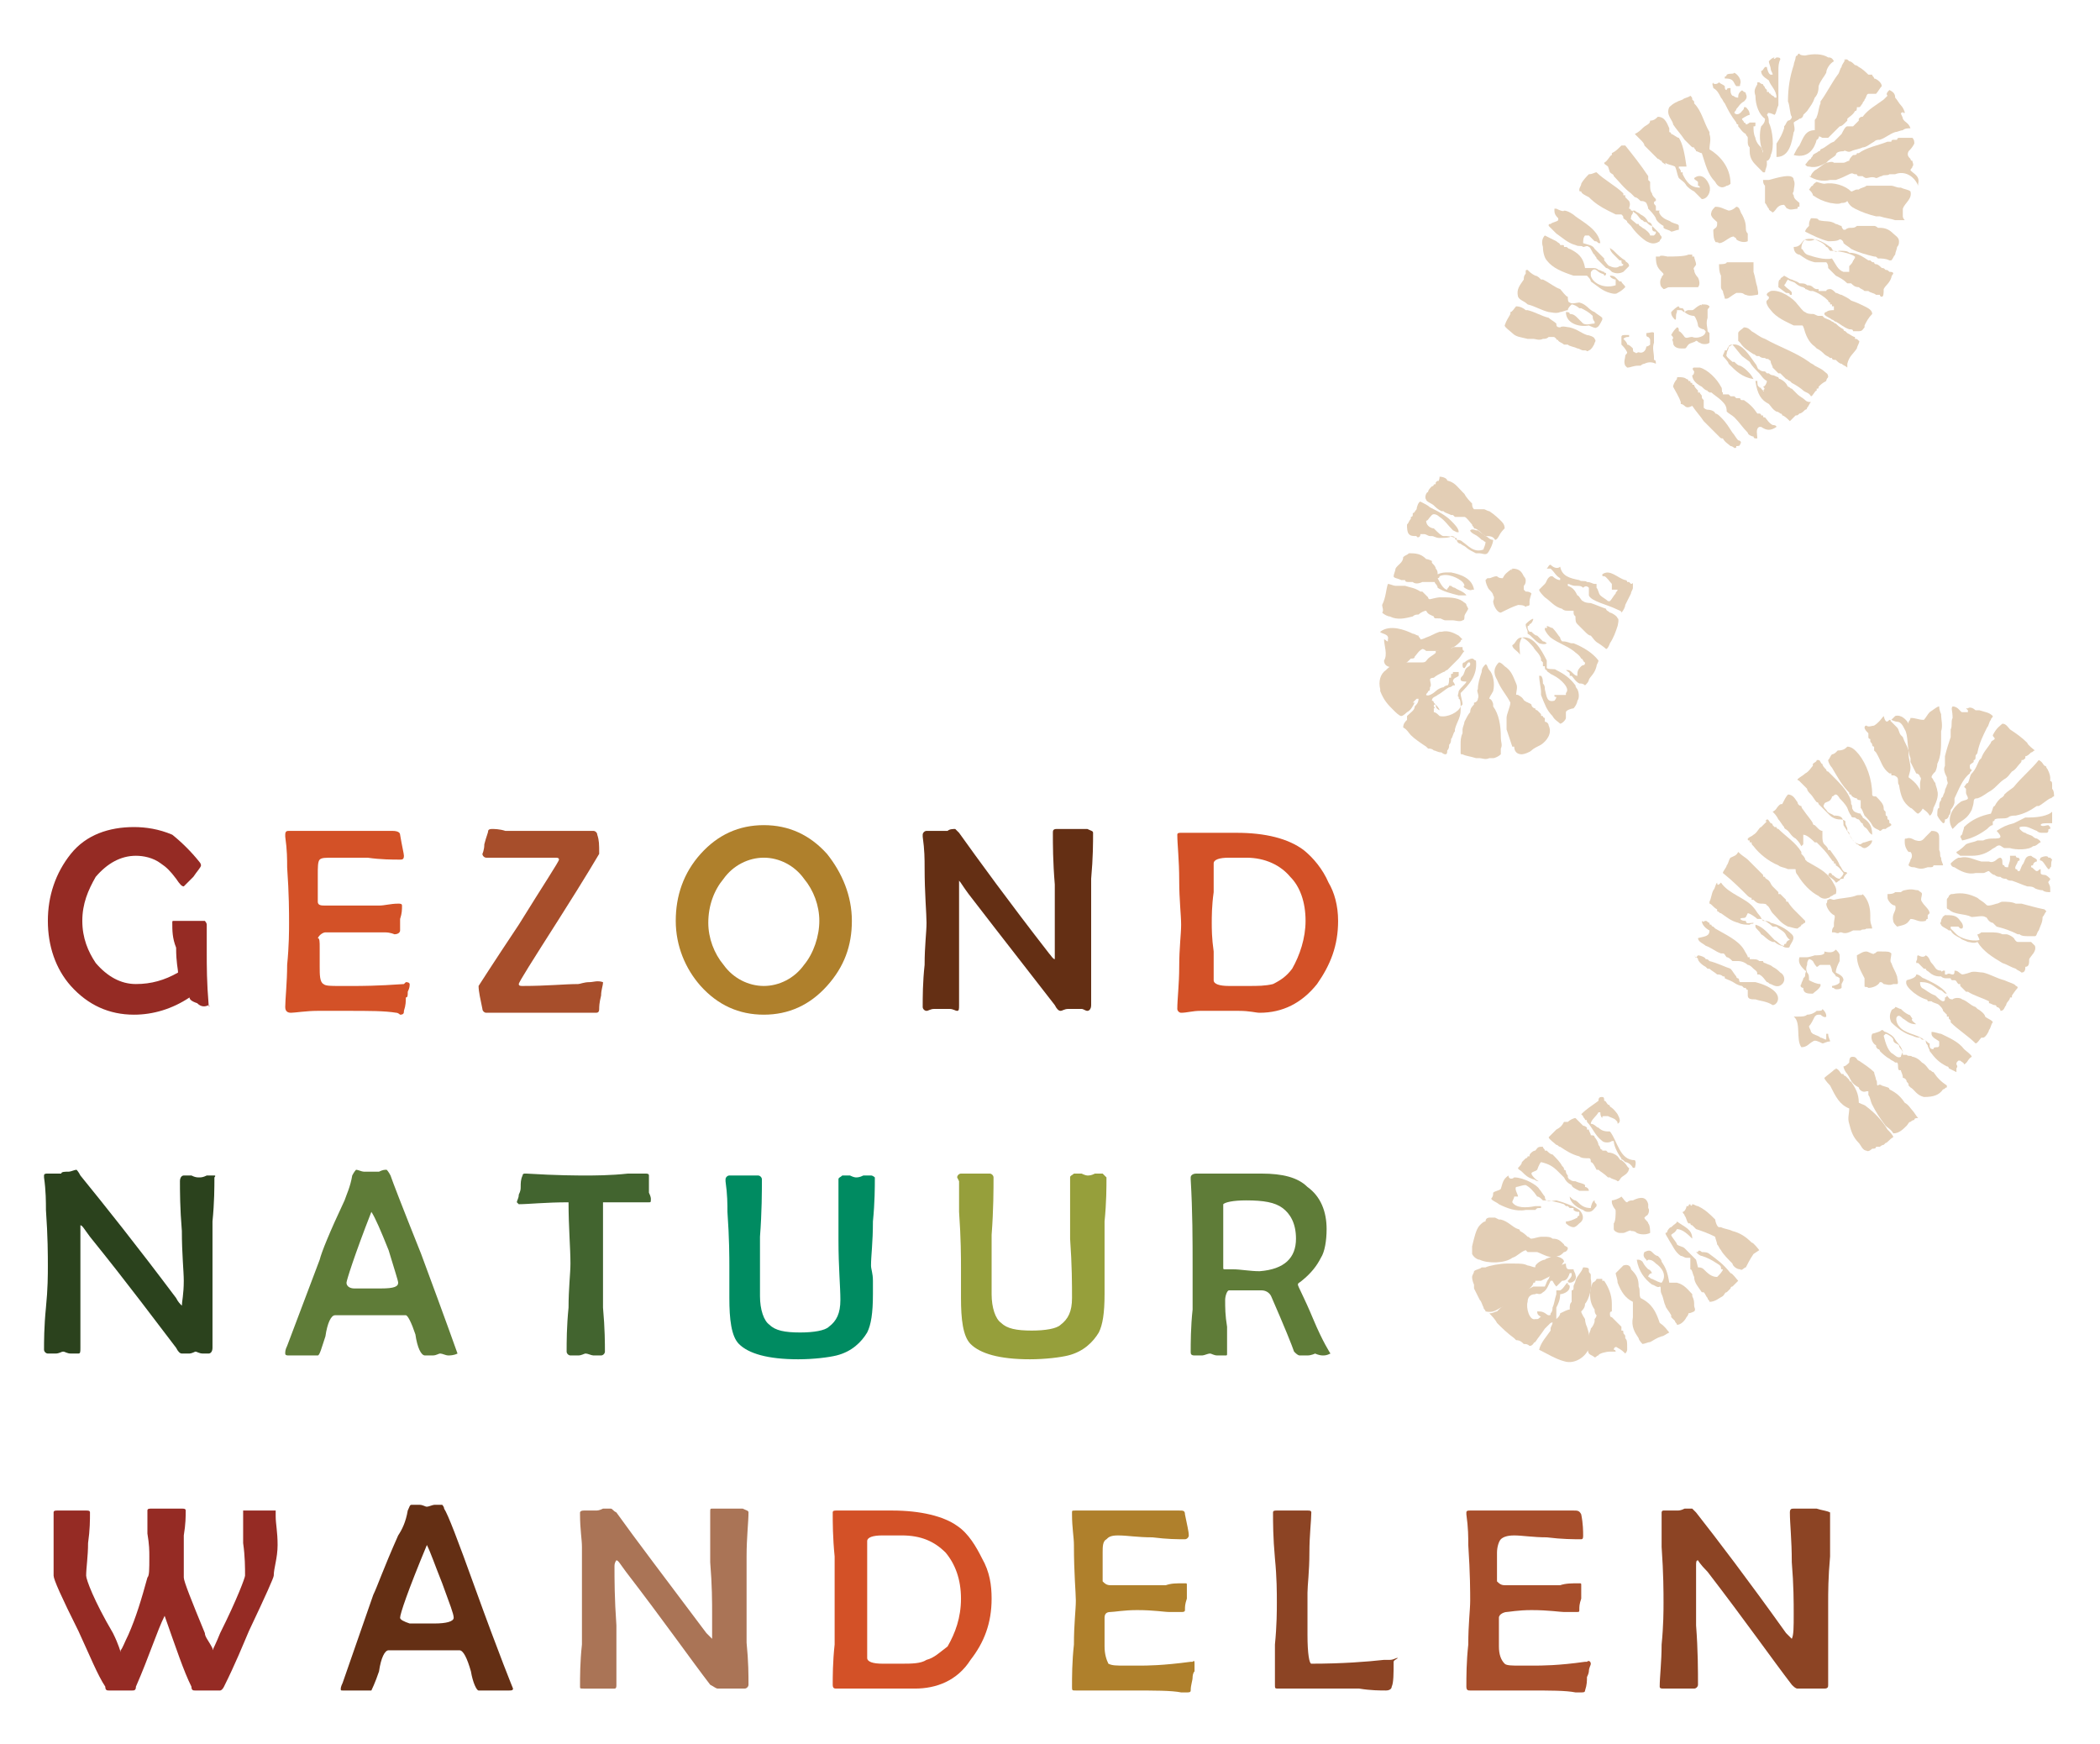 <?xml version="1.0" encoding="UTF-8"?> <svg xmlns="http://www.w3.org/2000/svg" xmlns:xlink="http://www.w3.org/1999/xlink" version="1.1" id="Layer_1" x="0px" y="0px" viewBox="0 0 109.7 91.1" style="enable-background:new 0 0 109.7 91.1;" xml:space="preserve"> <style type="text/css"> .st0{fill:#E3CEB5;} .st1{fill:#952B24;} .st2{fill:#D35127;} .st3{fill:#A74E2B;} .st4{fill:#AF802C;} .st5{fill:#642F14;} .st6{fill:#2B421D;} .st7{fill:#5F7C38;} .st8{fill:#42642F;} .st9{fill:#008B61;} .st10{fill:#969F3B;} .st11{fill:#AA7456;} .st12{fill:#8C4424;} </style> <g> <path class="st0" d="M101.3,36.9C101.3,36.9,101.3,36.9,101.3,36.9C101.4,36.9,101.4,36.9,101.3,36.9c0,0.2,0.1,0.4,0.1,0.4 c0,0.3,0.1,0.6,0,0.9c0,0.1,0,0.2,0,0.4c0,0.4,0,0.9-0.2,1.3c0,0.2-0.1,0.4-0.1,0.4c-0.1,0.1-0.2,0.2-0.2,0.3 c0.1,0.1,0.1,0.2,0.2,0.3c0,0.1,0.1,0.3,0.1,0.4c0.1,0.3-0.1,0.7-0.2,0.9c0,0.1-0.1,0.4-0.2,0.4c-0.1-0.2-0.3-0.3-0.4-0.4 c0-0.2-0.1-0.3-0.1-0.4c0-0.1,0-0.2,0-0.3c0,0,0,0,0-0.1c0-0.2,0-0.3,0-0.4v-0.1c0-0.1,0.1-0.3,0-0.3c0-0.1-0.1-0.2-0.2-0.2 c-0.1-0.2-0.2-0.4-0.3-0.6c0-0.1,0-0.2,0-0.2c-0.2-0.5-0.1-1.2-0.3-1.5c-0.1-0.2-0.2-0.4-0.4-0.4c-0.1,0-0.3-0.1-0.3-0.1 c0.1-0.1,0.2-0.2,0.2-0.2c0.3-0.1,0.6,0.2,0.7,0.4c0-0.1,0-0.1,0-0.1s0.1-0.1,0.1-0.2c0.3,0,0.4,0.1,0.7,0.1 c0.1-0.1,0.2-0.3,0.3-0.4C101.1,37,101.2,36.9,101.3,36.9L101.3,36.9z"></path> <path class="st0" d="M102,36.9c0.3,0,0.4,0.3,0.5,0.3c0.1,0,0.2,0,0.3,0c0,0,0,0,0-0.1c0,0,0,0-0.1-0.1h0.1l0,0l0,0 c0.1-0.1,0.3,0,0.4,0.1c0.1,0,0.1,0,0.2,0c0.3,0.1,0.5,0.1,0.7,0.3c0,0.1-0.1,0.1-0.1,0.2c-0.1,0.1-0.1,0.3-0.2,0.4 c-0.2,0.4-0.4,0.8-0.5,1.3c0,0.1-0.1,0.1-0.1,0.2c0,0.1,0,0.2-0.1,0.2l0,0c0,0.1,0,0.1,0,0.1c-0.1,0.1-0.2,0.1-0.2,0.2 c0,0.1,0,0.2,0.1,0.2c0,0.1-0.1,0.1-0.1,0.2c-0.4,0.3-0.6,0.9-0.8,1.3c0,0.1,0,0.1,0,0.2c0,0.1-0.1,0.3-0.2,0.4 c0,0.1,0,0.2-0.1,0.3c0,0.1-0.1,0.2-0.2,0.2c0,0.1,0,0.2-0.1,0.2c-0.1-0.1-0.2-0.2-0.3-0.4c0-0.2,0-0.4,0.1-0.4 c0-0.2,0-0.3,0.1-0.4c0-0.1,0-0.1,0.1-0.2c0-0.1,0.1-0.2,0.1-0.3s0.1-0.2,0.1-0.3c0.1-0.1,0-0.2,0-0.3v-0.1 c-0.1-0.2-0.2-0.4-0.1-0.6c0-0.2,0-0.4,0-0.5c0.1-0.4,0.2-0.7,0.3-1c0-0.2,0-0.4,0-0.4c0.1-0.2,0-0.4,0.1-0.6 C102,37.1,101.9,37,102,36.9L102,36.9z"></path> <path class="st0" d="M98.7,37.6C98.8,37.6,98.8,37.7,98.7,37.6c0.2,0.2,0.3,0.3,0.4,0.4c0.1,0.1,0.1,0.3,0.2,0.4l0.1,0.1 c0.1,0.3,0.2,0.4,0.3,0.7c0,0.1,0,0.2,0,0.2c0,0.2,0.1,0.5,0.1,0.7s-0.1,0.4-0.1,0.5c0.4,0.3,0.6,0.5,0.8,1.2 c0.1,0.2-0.1,0.6-0.3,0.7c-0.1,0-0.3-0.3-0.4-0.3c-0.4-0.3-0.5-0.6-0.6-1.2c-0.1-0.1,0-0.3-0.1-0.4c0,0-0.1-0.1-0.2-0.1 c0,0,0,0-0.1,0c0-0.1,0-0.1,0-0.1s0,0-0.1,0c-0.4-0.3-0.4-0.6-0.7-1.1l-0.1-0.1c0-0.1,0-0.1,0-0.1v-0.1c-0.1,0-0.1-0.1-0.1-0.1 c0-0.1-0.1-0.1-0.1-0.2c0,0,0,0,0-0.1c0,0-0.1,0-0.1-0.1c0,0,0-0.1,0-0.2c-0.1-0.1-0.2-0.2-0.2-0.3c0,0,0-0.1,0.1-0.1 c0.1,0.1,0.3,0,0.4,0c0.3-0.2,0.4-0.4,0.5-0.5C98.5,37.8,98.6,37.7,98.7,37.6L98.7,37.6z"></path> <path class="st0" d="M104.6,37.8c0.2,0,0.3,0.2,0.4,0.3c0.3,0.2,0.6,0.4,0.9,0.7c0,0.1,0.4,0.4,0.4,0.4c-0.1,0-0.1,0.1-0.2,0.1 c-0.1,0.1-0.2,0.2-0.3,0.2c0,0.1,0,0.1,0,0.1c-0.1,0.1-0.1,0.1-0.2,0.1c0,0.1,0,0.1-0.1,0.2c-0.1,0.1-0.2,0.3-0.4,0.4 c-0.1,0.1-0.2,0.3-0.4,0.4c-0.3,0.2-0.4,0.4-0.7,0.6c-0.2,0.1-0.4,0.3-0.7,0.4c-0.1,0-0.2,0-0.2,0.2c0,0.1-0.1,0.4-0.1,0.4 c-0.2,0.4-0.4,0.5-0.7,0.7c-0.1,0.1-0.2,0.2-0.3,0.3c-0.4-0.6,0.1-1.2,0.4-1.4c0.1-0.1,0.4-0.1,0.4-0.2l0,0c0-0.1-0.1-0.2-0.1-0.3 s0-0.1,0-0.2l-0.1-0.1c0.1-0.1,0.1-0.2,0.2-0.2c0.1-0.2,0.1-0.4,0.2-0.5c0.2-0.2,0.3-0.5,0.4-0.7c0.1-0.1,0.1-0.1,0.1-0.1 c0.1-0.3,0.3-0.5,0.5-0.8l0,0c0-0.1,0.1-0.1,0.2-0.2c0-0.1-0.1-0.1-0.1-0.2C104.3,38,104.5,37.9,104.6,37.8L104.6,37.8z"></path> <path class="st0" d="M96.5,39c0.3,0,0.5,0.3,0.6,0.4c0.4,0.5,0.7,1.3,0.7,2.1c0,0.1,0.1,0.1,0.2,0.1c0.2,0.2,0.4,0.4,0.4,0.6 c0,0.1,0,0.1,0.1,0.2v0.1v0.1c0.1,0,0.1,0.1,0.1,0.2c0.1,0,0.1,0.1,0.1,0.2c0,0,0.1,0,0.1,0.1c-0.1,0.1-0.2,0.1-0.3,0.2h-0.1 c-0.1,0-0.1,0.1-0.2,0.1c-0.1-0.1-0.3-0.1-0.4-0.3c-0.1-0.2-0.3-0.4-0.4-0.5c-0.1-0.2-0.1-0.3-0.2-0.4c0-0.1,0-0.3,0-0.4 c0,0-0.2,0-0.2-0.1c-0.1,0-0.3-0.1-0.3-0.2c-0.1,0-0.1,0-0.1-0.1c-0.4-0.4-0.6-0.8-0.9-1.3c-0.1-0.1-0.2-0.3-0.2-0.4 c0.1-0.1,0.1-0.2,0.2-0.3c0.1,0,0.2-0.1,0.2-0.1s0,0,0.1-0.1C96.3,39.2,96.4,39.1,96.5,39L96.5,39z"></path> <path class="st0" d="M97.8,43.9c0,0.2-0.3,0.4-0.4,0.4c0,0-0.1,0-0.2-0.1c-0.1,0-0.1-0.1-0.2-0.1c-0.2-0.2-0.4-0.4-0.4-0.6 l-0.1-0.1c0,0,0,0,0-0.1s-0.1-0.2-0.1-0.3v-0.1c-0.1-0.1-0.2-0.1-0.3-0.1c-0.2,0-0.4-0.1-0.5-0.2c-0.1-0.1-0.2-0.2-0.3-0.3 c0,0,0,0-0.1-0.1c0,0-0.1-0.1-0.2-0.2c0,0,0-0.1-0.1-0.1c-0.1-0.1-0.2-0.3-0.3-0.4c-0.1-0.1-0.2-0.2-0.2-0.3 c-0.2-0.2-0.3-0.3-0.4-0.4c-0.1-0.1-0.1,0-0.1-0.1c0.1-0.1,0.3-0.2,0.4-0.3c0.2-0.1,0.3-0.3,0.4-0.4v-0.1c0.1-0.1,0.2-0.1,0.2-0.2 c0.1,0,0,0,0.1,0s0.1,0.2,0.2,0.2c0,0.1,0.1,0.2,0.2,0.3c0,0.1,0.1,0.1,0.1,0.1c0.1,0.1,0.2,0.2,0.3,0.3c0.3,0.3,0.6,0.6,0.8,1 c0.1,0.2,0.1,0.3,0.1,0.4c0.1,0.1,0,0.2,0.1,0.3c0,0.1,0.3,0.2,0.4,0.2c0,0.1,0.1,0.1,0.1,0.2c0.3,0.2,0.5,0.4,0.5,0.9l0,0l0,0 c-0.2-0.1-0.2-0.3-0.4-0.4c0,0-0.1-0.1-0.1-0.2c-0.1,0-0.1-0.1-0.2-0.2c-0.1,0-0.2-0.1-0.2-0.1c-0.1,0-0.2,0-0.2-0.1 c-0.1-0.1-0.2-0.4-0.2-0.4c-0.1-0.2-0.3-0.4-0.4-0.5c0,0-0.1-0.2-0.2-0.2c-0.1,0-0.1,0.1-0.2,0.1c0,0.1-0.1,0.2-0.1,0.2 c-0.1,0.1-0.3,0.1-0.3,0.2c-0.1,0.1,0,0.2,0.1,0.3c0.1,0.2,0.3,0.2,0.4,0.3c0.1,0,0.3,0,0.4,0.1c0.1,0.1,0.1,0.3,0.1,0.4 c0.2,0.3,0.3,0.5,0.5,0.8c0.1,0.1,0.2,0.2,0.4,0.2c0,0,0.1-0.1,0.2-0.1C97.7,43.9,97.7,43.9,97.8,43.9L97.8,43.9z"></path> <path class="st0" d="M106.5,39.7C106.5,39.7,106.5,39.7,106.5,39.7c0.2,0.1,0.2,0.2,0.3,0.3c0,0,0.1,0,0.1,0.1 c0.1,0.1,0.2,0.4,0.2,0.5c0,0,0,0.1,0,0.2c0.1,0,0.1,0.1,0.1,0.2s0,0.1,0,0.2c0.1,0.1,0.1,0.3,0.1,0.4c-0.1,0-0.1,0.1-0.2,0.1 c-0.2,0.1-0.4,0.3-0.6,0.4c0,0,0,0-0.1,0c-0.3,0.2-0.6,0.4-1.1,0.5c-0.1,0-0.3,0-0.4,0.1c-0.2,0.1-0.5,0-0.7,0.1c0,0,0,0.1-0.1,0.1 V43c0,0,0,0,0,0.1c-0.1,0-0.2,0.1-0.3,0.2c-0.4,0.3-0.8,0.5-1.3,0.6l-0.1-0.2c0.1-0.1,0-0.1,0.1-0.1c0-0.1,0.1-0.3,0.1-0.4 c0.4-0.4,0.9-0.6,1.4-0.7c0.1-0.2,0.1-0.4,0.2-0.4c0.1-0.2,0.2-0.3,0.3-0.4c0,0,0.2-0.1,0.2-0.2l0,0c0.2-0.2,0.4-0.3,0.5-0.4 C105.6,40.6,106.1,40.2,106.5,39.7L106.5,39.7z"></path> <path class="st0" d="M93.4,41.5C93.4,41.5,93.4,41.5,93.4,41.5c0.3,0,0.4,0.3,0.5,0.4c0,0.1,0.1,0.2,0.2,0.2c0,0.1,0.1,0.2,0.1,0.2 l0,0c0.2,0.3,0.4,0.5,0.5,0.7c0,0.1,0.1,0.1,0.1,0.1c0.1,0.1,0.1,0.1,0.2,0.2c0,0,0.1,0.1,0.2,0.1c0,0.1,0,0.2,0,0.3 c0,0.1,0,0.3,0.1,0.4l0.1,0.1c0,0,0.1,0.1,0.1,0.2c0.1,0,0.1,0,0.1,0c0.2,0.3,0.4,0.5,0.5,0.8l0,0c0.1,0.1,0.1,0.2,0.2,0.3 c0.1,0.1,0.1,0,0.2,0.1c-0.1,0.1-0.2,0.2-0.2,0.3c-0.1,0-0.2,0-0.2,0.1c-0.1,0-0.1,0.1-0.2,0.1c-0.1-0.2-0.4-0.3-0.4-0.4 c0.1-0.1,0-0.1,0.1-0.1c0,0,0.1,0,0.1,0.1c0.1,0,0.2,0.2,0.4,0.2c0.1-0.1,0.2-0.2,0.2-0.3c-0.1-0.1-0.2-0.3-0.4-0.4 c0-0.1,0-0.1-0.1-0.1v-0.1l0,0c-0.1,0-0.1-0.1-0.2-0.2c-0.2-0.3-0.4-0.5-0.7-0.8c-0.1,0-0.1,0-0.1,0c-0.1-0.1-0.4-0.4-0.6-0.4 c0,0.1,0,0.1,0,0.1c0,0.2,0,0.3,0,0.4c0,0,0,0-0.1,0.1c-0.1-0.2-0.2-0.3-0.3-0.4c-0.2-0.1-0.3-0.3-0.4-0.4 c-0.1-0.1-0.2-0.1-0.2-0.2c-0.1-0.1-0.2-0.3-0.3-0.4c-0.1-0.2-0.2-0.3-0.3-0.4c0.2-0.1,0.2-0.2,0.3-0.3S93,42,93.1,42 C93.2,41.8,93.3,41.6,93.4,41.5L93.4,41.5z"></path> <path class="st0" d="M97.8,42.1L97.8,42.1c-0.1,0.1,0,0.3,0,0.4c0,0.3,0.1,0.4,0.3,0.5c0.1,0,0.2,0.1,0.3,0s0-0.2,0.1-0.4 c0-0.2-0.3-0.4-0.4-0.5C98,42.1,97.9,42.1,97.8,42.1L97.8,42.1z"></path> <path class="st0" d="M92.3,42.8c0.1,0,0.1,0.1,0.2,0.2c0,0,0.1,0,0.1,0.1c0,0,0,0,0.1,0.1h0.1c0,0.1,0.1,0.1,0.1,0.1 c0.4,0.4,0.9,0.7,1.2,1.2c0,0,0,0,0,0.1c0.1,0.1,0.2,0.2,0.2,0.3l0.1,0.1c0.5,0.3,1,0.5,1.3,1c0.1,0.2,0.3,0.4,0.2,0.7 c-0.1,0-0.2,0.1-0.2,0.1c-0.1,0-0.1,0.1-0.2,0.1c-0.2,0.1-0.4,0-0.5-0.1c-0.4-0.2-0.8-0.6-1.1-1.1c-0.1-0.1-0.1-0.2-0.1-0.3 c-0.1,0-0.1,0-0.2,0c0,0-0.1,0-0.2,0c-0.2-0.1-0.4-0.1-0.5-0.2c-0.5-0.2-1-0.6-1.3-1l0,0c-0.1-0.1-0.1-0.1-0.1-0.2h-0.1v-0.1 c-0.1,0-0.1,0-0.1-0.1c0.1-0.1,0.2-0.1,0.3-0.2c0.2-0.1,0.3-0.4,0.4-0.4c0.1-0.1,0.2-0.2,0.3-0.3C92.2,42.9,92.2,42.9,92.3,42.8 L92.3,42.8z"></path> <path class="st0" d="M107.2,42.4L107.2,42.4C107.2,42.4,107.3,42.4,107.2,42.4c0,0.2,0,0.4,0,0.6l0,0c-0.1,0-0.2,0-0.2,0 c-0.2,0-0.4,0-0.4,0.1l0,0l0,0c0.1,0.1,0.3,0,0.4,0c0.1,0.1,0.1,0.1,0.1,0.1s0,0,0,0.1c-0.1,0-0.1,0-0.1,0.1c0,0.1-0.1,0.1-0.1,0.1 c-0.1,0-0.2,0-0.2,0c-0.1,0-0.2,0-0.3-0.1c-0.3-0.1-0.5-0.3-0.9-0.2c0,0.1,0,0.1,0,0.1c0.1,0.1,0.2,0.2,0.3,0.2 c0.1,0.1,0.3,0.1,0.4,0.2c0,0,0.1,0.1,0.2,0.1c0,0,0.2,0.1,0.2,0.2c-0.1,0-0.2,0.2-0.4,0.2c-0.2,0.2-0.9,0.2-1.2,0.1 c-0.1,0-0.2,0-0.3,0c-0.2-0.1-0.2-0.2-0.4-0.1c-0.1,0.1-0.2,0.1-0.3,0.2c-0.3,0.2-0.6,0.3-1,0.3c-0.3,0-0.4,0-0.6,0 c-0.1-0.1-0.2-0.1-0.2-0.2c0.2-0.1,0.4-0.3,0.5-0.4c0.2-0.1,0.4-0.1,0.6-0.2c0.1,0,0.2,0,0.3,0c0.2-0.1,0.4-0.1,0.5-0.1 c0.2,0,0.4,0,0.4-0.1l0,0c0-0.1-0.2-0.3-0.2-0.3c0.3-0.2,0.5-0.3,0.9-0.4c0.2-0.1,0.4-0.2,0.6-0.3c0.1,0,0.1,0,0.2,0 C106.5,42.7,107,42.6,107.2,42.4L107.2,42.4z"></path> <path class="st0" d="M100.9,43.4c0.4,0,0.4,0.2,0.4,0.4c0,0.1,0,0.2,0,0.3c0,0,0,0.2,0,0.3c0.1,0.2,0,0.3,0.1,0.4 c0,0.2,0.1,0.3,0.1,0.4h-0.1c-0.1,0-0.4,0-0.4,0c0,0.1-0.1,0.1-0.2,0.1h-0.1c-0.3,0.1-0.4,0.1-0.7,0c-0.1,0-0.2,0-0.3-0.1 c0-0.1,0.1-0.2,0.1-0.3c0.1-0.1,0.1-0.3,0-0.4h-0.1c-0.1-0.1-0.2-0.3-0.2-0.5v-0.1c0-0.1,0-0.1,0.1-0.1c0.2-0.1,0.4,0.1,0.5,0.1 c0.3,0.1,0.4-0.1,0.5-0.2C100.8,43.5,100.8,43.5,100.9,43.4L100.9,43.4z"></path> <path class="st0" d="M100.8,43.7c-0.1,0.2-0.4,0.3-0.5,0.4c-0.1,0-0.2,0-0.2,0c-0.1,0,0,0.1,0,0.1c0,0.2,0.1,0.3,0.1,0.4 c0.3,0.3,0.8,0.4,1.2,0.3l0,0c0,0,0-0.1-0.1-0.2s-0.1-0.2-0.2-0.4c0-0.1,0.1-0.1,0.1-0.2c0,0,0,0-0.1-0.1c0.1-0.1,0.1-0.1,0.1-0.3 l0,0C101,43.7,101,43.8,100.8,43.7C100.9,43.7,100.8,43.7,100.8,43.7L100.8,43.7z"></path> <path class="st0" d="M90.8,44.5L90.8,44.5c0.2,0.2,0.4,0.3,0.5,0.4c0.3,0.3,0.5,0.5,0.8,0.8c0,0.1,0,0.1,0.1,0.1 c0,0.1,0.1,0.1,0.2,0.2s0.1,0.2,0.2,0.3s0.2,0.2,0.3,0.3v0.1c0.1,0,0.1,0,0.1,0c0.1,0.1,0.2,0.2,0.3,0.3c0,0.1,0,0.1,0.1,0.1 c0.1,0.2,0.3,0.4,0.4,0.5c0.1,0.1,0.1,0.1,0.1,0.1c0.2,0.2,0.3,0.3,0.4,0.4v0.1c-0.1,0-0.1,0.1-0.2,0.1c0,0.1-0.1,0.1-0.2,0.2 c-0.2,0-0.4-0.1-0.5-0.1c-0.4-0.2-0.5-0.4-0.8-0.7c-0.1-0.1-0.2-0.4-0.3-0.4c0-0.1-0.2-0.1-0.3-0.1c-0.2,0-0.3-0.1-0.4-0.2 c-0.1,0-0.1,0-0.1,0v-0.1c-0.1,0-0.2-0.1-0.2-0.1c-0.4-0.4-0.8-0.8-1.3-1.2l0,0c0-0.1,0.2-0.3,0.2-0.4c0.1-0.1,0.1-0.3,0.2-0.4 C90.6,44.7,90.7,44.7,90.8,44.5L90.8,44.5z"></path> <path class="st0" d="M93.4,44.6c-0.1,0.1-0.2,0.2-0.4,0.2l0,0c0,0-0.1,0.1,0,0.1c0.1,0.3,0.8,0.1,0.8,0.5c0.1,0,0.1,0.2,0.2,0.2 c0,0.1,0.3,0.2,0.4,0.3v0.1c0.1,0.3,0.3,0.3,0.5,0.4c0.1,0.1,0.2,0.2,0.3,0.2s0.2-0.1,0.2-0.2c0.1-0.2-0.1-0.4-0.2-0.4 c-0.1,0-0.1-0.1-0.1-0.1c-0.4-0.2-0.6-0.3-0.9-0.4c-0.1-0.1-0.2-0.2-0.2-0.3C94,45,94,44.9,94,44.9s-0.1,0-0.2,0l-0.1-0.1 C93.6,44.8,93.6,44.7,93.4,44.6L93.4,44.6L93.4,44.6z"></path> <path class="st0" d="M106.6,45.4L106.6,45.4c0,0.2,0,0.2,0,0.2c0,0.1,0.2,0.1,0.2,0.1c0.1,0,0.2,0.1,0.3,0.2c0,0.1-0.1,0.1-0.1,0.2 c0.1,0.2,0.1,0.2,0.1,0.4c0,0,0,0,0,0.1c-0.1,0-0.3,0-0.4-0.1c-0.2,0-0.4-0.1-0.4-0.1c-0.1-0.1-0.3-0.1-0.4-0.1 c-0.3-0.1-0.5-0.2-0.8-0.3c-0.1,0-0.2,0-0.3-0.1c-0.1,0-0.2,0-0.3-0.1c-0.1,0-0.2,0-0.3-0.1c-0.1,0-0.2-0.1-0.3-0.2 c-0.1,0-0.2,0.1-0.3,0.1c-0.2,0-0.3,0-0.4,0c-0.4,0.1-0.8-0.1-1.1-0.3c-0.1,0-0.2-0.1-0.2-0.2c0.1-0.1,0.2-0.2,0.4-0.3h0.1 c0.4-0.1,0.7,0.1,1.1,0.2c0.1,0,0.2,0,0.4,0c0.2,0.1,0.4-0.1,0.4-0.1s0.1-0.1,0.2-0.1c0.2,0.1,0,0.4,0.2,0.4c0,0.1,0.1,0.1,0.2,0.1 c0-0.1,0.1-0.3,0.1-0.4c0,0,0-0.1,0-0.2c0.1,0,0.2,0,0.3,0c0,0.1,0.1,0.1,0.1,0.1c0.1,0,0.1,0.1,0.1,0.1l0,0c0,0.1,0,0-0.1,0.1 c0,0.1-0.2,0.3-0.1,0.4c0.1,0,0.1,0.1,0.1,0.1h0.1c0.1-0.2,0.1-0.3,0.2-0.4c0.1-0.2,0.1-0.4,0.4-0.4c0.1,0.1,0.2,0.1,0.3,0.2 c0,0,0,0,0,0.1c-0.1,0-0.2,0.1-0.2,0.2c-0.1,0-0.1,0-0.1,0.1c0.1,0,0.2,0.2,0.3,0.2S106.5,45.4,106.6,45.4L106.6,45.4z"></path> <path class="st0" d="M106.6,44.8c0.2-0.1,0.4-0.1,0.4,0c0,0,0,0,0.1,0c0,0,0,0,0.1,0.1l0,0c-0.1,0.2,0,0.4-0.1,0.4 c0,0,0,0.1-0.1,0.1c-0.1-0.1-0.2-0.3-0.3-0.4S106.5,45,106.6,44.8L106.6,44.8L106.6,44.8z"></path> <path class="st0" d="M89.9,46.1L89.9,46.1c0.4,0.6,1.3,0.8,1.7,1.3c0.1,0.1,0.2,0.3,0.3,0.4c0.1,0.1,0.1,0.2,0.2,0.3 c0.1,0,0.3,0,0.4,0.1c0.4,0.1,0.8,0.3,1.1,0.6c0.2,0.2,0,0.4-0.1,0.6c0,0,0,0.1-0.1,0.1c-0.1,0-0.2,0-0.3-0.1 c-0.1,0-0.3-0.1-0.4-0.2c0,0,0,0-0.1,0c-0.3-0.1-0.4-0.3-0.6-0.4c-0.1-0.2-0.3-0.3-0.3-0.4l0,0c0-0.1,0-0.1,0-0.1 c0.4,0.1,0.7,0.5,1,0.8c0.2,0.1,0.3,0.3,0.5,0.3c0-0.1,0-0.1,0.1-0.1c0-0.1,0.1-0.2,0.2-0.2L93.4,49c-0.1-0.1-0.1-0.2-0.2-0.3 c-0.1-0.1-0.3-0.2-0.4-0.3c-0.1,0-0.1,0-0.2,0c-0.2-0.2-0.4-0.3-0.6-0.4c-0.1,0-0.2,0-0.2,0c-0.1-0.1-0.4-0.3-0.5-0.3l-0.1,0.2 c-0.1,0.1-0.2,0-0.3,0.1l0,0c0.1,0.1,0.2,0.1,0.3,0.1c0,0.2,0.2,0.1,0.4,0.1l0,0l0,0c0,0.1-0.1,0-0.2,0.1c-0.2,0-0.4,0-0.6-0.1 c-0.4-0.1-0.6-0.3-0.9-0.5l0,0c-0.1,0-0.1-0.1-0.2-0.1c0-0.1,0-0.1,0-0.1c-0.2-0.1-0.3-0.3-0.4-0.3c0-0.1,0-0.1,0-0.1 c0.1-0.2,0.1-0.4,0.2-0.6c0.1-0.1,0.1-0.3,0.2-0.4C89.7,46.3,89.8,46.2,89.9,46.1L89.9,46.1z"></path> <path class="st0" d="M99.5,46.5c0.4-0.1,0.5,0,0.7,0c0.1,0.1,0.2,0.1,0.2,0.2c0,0.1-0.1,0.3,0,0.4c0.1,0.2,0.4,0.4,0.4,0.6 l-0.1,0.1V48c-0.1,0-0.1,0.1-0.1,0.1c-0.4,0.1-0.5-0.1-0.8-0.1c-0.2,0.3-0.3,0.3-0.7,0.4c-0.1-0.1-0.2-0.2-0.2-0.3 c-0.1-0.4,0.2-0.5,0.1-0.8c-0.2,0-0.4-0.3-0.4-0.4c0-0.1,0-0.1,0-0.2l0,0c0.1,0,0.3,0,0.4-0.1c0.1,0,0.2,0,0.3,0 C99.4,46.5,99.5,46.5,99.5,46.5L99.5,46.5z"></path> <path class="st0" d="M97.3,46.7C97.4,46.7,97.4,46.7,97.3,46.7c0.3,0.3,0.4,0.7,0.4,1.1c0,0.1,0,0.2,0,0.3c0,0.1,0.1,0.3,0.1,0.4 c-0.1,0-0.2,0-0.3,0c-0.1,0.1-0.2,0-0.3,0.1c0,0-0.1,0-0.2,0c0,0-0.1,0-0.2,0c-0.2,0.1-0.4,0.2-0.6,0.1h-0.1c-0.1,0.1-0.2,0-0.3,0 c0,0,0,0-0.1,0c0-0.1,0-0.2,0.1-0.3c0-0.1,0-0.1,0-0.2s0.1-0.4,0-0.4c-0.2-0.1-0.4-0.4-0.4-0.6c0.1-0.1,0-0.2,0.1-0.2 c0.1-0.1,0.2,0,0.3,0c0.4-0.1,0.8-0.1,1.1-0.2C97.1,46.7,97.3,46.8,97.3,46.7L97.3,46.7z"></path> <path class="st0" d="M102,46.7c0.5-0.1,0.9,0,1.3,0.2c0.1,0.1,0.3,0.2,0.4,0.3c0.1,0.1,0.1,0.1,0.2,0.1c0.1,0,0.4-0.1,0.4-0.1 c0.1,0,0.2-0.1,0.3-0.1c0.2,0,0.5,0,0.7,0.1c0.1,0,0.2,0,0.3,0c0.4,0.1,0.7,0.2,1.2,0.3l0.1,0.1c-0.1,0.1-0.1,0.2-0.2,0.3 c0,0.3-0.1,0.4-0.2,0.7c-0.1,0.1-0.1,0.3-0.2,0.3s-0.2,0-0.3,0c-0.2,0-0.4,0-0.5-0.1h-0.1c-0.4-0.2-0.7-0.3-1.1-0.4 c-0.1-0.1-0.1-0.1-0.2-0.2c-0.1,0-0.2-0.1-0.2-0.1c-0.1-0.1-0.1-0.2-0.2-0.2c-0.1-0.1-0.5,0-0.7,0c-0.4-0.2-0.9-0.1-1.2-0.4 c0,0-0.1,0-0.1-0.1c0-0.1,0-0.3,0-0.4c0-0.1,0.1-0.1,0.1-0.2C101.9,46.7,101.9,46.7,102,46.7L102,46.7z"></path> <path class="st0" d="M99.3,46.9C99.3,46.9,99.3,46.9,99.3,46.9c-0.1,0.1,0,0.3,0,0.4v0.2c-0.1,0.1-0.2,0.1-0.3,0.2l0,0 c0.1,0.1,0.3,0.2,0.4,0.3c0.1,0,0.1,0.1,0.1,0.1h0.1c0,0,0,0,0-0.1c0.1,0,0.1,0,0.1,0s0.1,0,0.1-0.1c0.2,0,0.4,0.1,0.5,0.1 s0.3,0,0.3-0.1c0-0.1,0-0.2,0-0.3c-0.2-0.2-0.4-0.4-0.4-0.6c0,0,0,0-0.1,0c-0.1,0.1-0.4,0-0.6,0C99.4,46.9,99.4,46.9,99.3,46.9 L99.3,46.9z"></path> <path class="st0" d="M96.1,47.1C96.1,47.1,96.1,47.1,96.1,47.1L96.1,47.1c0.1,0.2,0.1,0.2,0.1,0.3c0.1,0.3,0,0.5,0,0.8 c-0.1,0.1-0.1,0.3,0,0.4c0.1,0,0.2,0,0.2-0.1c0.1,0,0.2,0,0.3-0.1c0.1-0.1,0.1-0.1,0.2-0.1s0.1,0,0.2,0c0.1,0.1,0.3,0.2,0.5,0.2 c0-0.1,0-0.1,0.1-0.2c0-0.1,0-0.3-0.1-0.4c-0.1-0.4-0.5-0.5-0.9-0.6C96.5,47.2,96.4,47.1,96.1,47.1C96.2,47.1,96.2,47.1,96.1,47.1 L96.1,47.1z"></path> <path class="st0" d="M92.8,47.4C92.8,47.5,92.8,47.5,92.8,47.4c0,0.2,0.1,0.3,0.2,0.4c0.1,0.2,0.4,0.4,0.8,0.4l0,0 c-0.2-0.2-0.3-0.6-0.4-0.6c-0.1,0-0.2,0-0.3,0S92.9,47.4,92.8,47.4L92.8,47.4z"></path> <path class="st0" d="M102.5,47c-0.1,0-0.2,0-0.2,0.2l0.1,0.1c0,0.1,0,0.1,0.1,0.1h0.1C102.6,47.2,102.6,47.2,102.5,47 c0.2,0.1,0.3,0.1,0.3,0c-0.1,0-0.1,0-0.1,0S102.6,47,102.5,47L102.5,47z"></path> <path class="st0" d="M89.1,48.1L89.1,48.1c0.1,0,0.1,0.1,0.2,0.1c0,0.1,0,0.1,0.1,0.1l0,0c0,0.1,0.1,0.1,0.1,0.1l0.1,0.1 c0.5,0.3,1.2,0.6,1.5,1.1c0.1,0.2,0.2,0.3,0.2,0.4c0.1,0,0.1,0,0.1,0c0,0.1,0,0.1,0,0.1c0.3,0,0.4,0,0.5,0.1c0.1,0,0.1,0,0.2,0 c0,0,0,0.1,0.1,0.1l0,0c0.2,0.1,0.3,0.1,0.4,0.2c0.2,0.1,0.3,0.2,0.4,0.3c0.2,0.1,0.3,0.4,0.1,0.6c-0.2,0.2-0.4,0.1-0.6,0 c-0.1,0-0.1-0.1-0.2-0.1c-0.1-0.1-0.2-0.3-0.4-0.4c0,0,0,0-0.1,0c0-0.2-0.1-0.2-0.2-0.3s-0.2-0.2-0.3-0.2c-0.1-0.1-0.3-0.2-0.5-0.2 c-0.1,0-0.2,0-0.3,0c-0.1-0.1-0.2-0.2-0.3-0.2c-0.1-0.1-0.1-0.2-0.2-0.2c-0.1,0-0.1,0-0.1,0c-0.3-0.1-0.5-0.3-0.8-0.4 c-0.1-0.1-0.4-0.2-0.4-0.4l0,0l0,0c0.4-0.1,0.6-0.1,0.6-0.4c-0.2-0.1-0.4-0.3-0.4-0.5C89,48.2,89,48.1,89.1,48.1L89.1,48.1z"></path> <path class="st0" d="M101.6,47.8c0.4,0,0.6,0,0.8,0.3c0.1,0.1,0.2,0.3,0.1,0.4c0,0,0,0-0.1,0l-0.1-0.1c-0.1,0-0.3,0-0.4,0 c0,0,0,0,0,0.1c0.1,0.1,0.2,0.2,0.3,0.3c0.2,0.2,0.8,0.4,1.2,0.3l0,0c0-0.1-0.1-0.2-0.1-0.3l0,0c0.1,0,0.2-0.1,0.2-0.1 c0.2,0,0.3,0,0.4,0c0.3,0,0.5,0,0.7,0.1c0.1,0,0.1,0,0.2,0s0.3,0.1,0.4,0.2c0,0,0.1,0.2,0.2,0.2s0.2,0,0.4,0c0.1,0,0.2,0,0.3,0 c0.1,0.1,0.2,0.2,0.2,0.2c0.1,0.3-0.2,0.5-0.3,0.7c0,0.2,0,0.4-0.2,0.4c0,0.1,0,0.3-0.2,0.3c-0.1-0.1-0.2-0.1-0.3-0.2 c-0.3-0.1-0.4-0.2-0.7-0.3c-0.5-0.3-1-0.6-1.3-1.1c-0.2,0.1-0.4,0-0.5,0c-0.2-0.1-0.3-0.1-0.4-0.2l0,0c-0.2-0.1-0.4-0.2-0.5-0.4 h-0.1c-0.1-0.1-0.4-0.2-0.4-0.3c-0.1-0.1,0-0.1,0-0.2s0.1-0.2,0.1-0.2C101.4,47.9,101.5,47.9,101.6,47.8L101.6,47.8z"></path> <path class="st0" d="M88.7,49.9c0.1,0,0.4,0.1,0.4,0.2c0.1,0,0.1,0,0.2,0.1c0.4,0.1,0.8,0.3,1.1,0.4c0.1,0.1,0.2,0.3,0.3,0.4 c0,0,0,0.1,0.1,0.1l0,0c0.1,0.1,0,0.1,0.1,0.2c0.1,0,0.2,0,0.3,0c0.1,0,0.2,0,0.3,0l0,0c0.1,0,0.1,0,0.2,0c0.4,0.1,0.9,0.3,1.1,0.6 c0.2,0.3,0,0.6-0.2,0.6c-0.3-0.2-0.6-0.2-0.9-0.3c-0.2,0-0.4,0-0.4-0.2c0-0.1,0-0.2,0-0.3c-0.1,0-0.1-0.1-0.1-0.1 c-0.1,0-0.1,0-0.1,0s0,0-0.1-0.1l0,0c-0.1,0-0.3-0.1-0.3-0.1c-0.3-0.2-0.4-0.2-0.6-0.3c0-0.1,0-0.1-0.1-0.1 c-0.1-0.1-0.2-0.1-0.3-0.1c-0.1-0.1-0.3-0.2-0.4-0.3h-0.1l-0.1-0.1c-0.2-0.1-0.4-0.3-0.4-0.4s-0.2-0.1-0.2-0.2 C88.6,50.1,88.6,50,88.7,49.9C88.6,49.9,88.6,49.9,88.7,49.9L88.7,49.9z"></path> <path class="st0" d="M95.9,49.6C95.9,49.6,95.9,49.6,95.9,49.6c0.1,0.1,0.2,0.2,0.2,0.3s0,0.2,0,0.3c-0.1,0.2-0.2,0.4-0.2,0.6 c0.2,0.1,0.4,0.2,0.4,0.4l-0.1,0.2c0,0.1,0,0.1,0,0.2c-0.1,0.1-0.4,0.1-0.4,0c-0.1,0-0.1,0-0.1-0.1c0.1,0,0.4-0.1,0.4-0.2 c0,0,0-0.1,0-0.2c0,0-0.1-0.1-0.2-0.1c0-0.1-0.2-0.2-0.2-0.3s-0.1-0.3-0.1-0.3c-0.1,0-0.2,0-0.3,0c0,0-0.1,0-0.2,0 s-0.1,0.1-0.2,0.1c-0.1-0.1-0.2-0.3-0.2-0.3c-0.1-0.1-0.2-0.1-0.2-0.1c-0.1,0.1-0.1,0.2-0.1,0.3c-0.1,0.2,0,0.4,0,0.4 c0.1,0.1,0.1,0.2,0.1,0.4c0.2,0.1,0.4,0.2,0.6,0.2c0,0.1,0,0.1,0,0.1c-0.1,0.2-0.3,0.3-0.4,0.4h-0.1c-0.3,0-0.4-0.1-0.4-0.3 c-0.1,0-0.2-0.1-0.1-0.2c0-0.1,0.1-0.2,0.1-0.3c0.1-0.1,0.1-0.1,0.1-0.2s0.1-0.2,0-0.2c-0.2-0.2-0.4-0.4-0.3-0.7c0.2,0,0.3,0,0.4,0 c0-0.1,0,0,0,0c0.1,0,0.4-0.1,0.4-0.1c0.2,0,0.4,0,0.5-0.1v-0.1C95.7,49.8,95.8,49.7,95.9,49.6L95.9,49.6z"></path> <path class="st0" d="M98.3,49.7c0.3,0,0.4,0,0.5,0.1c0,0.2-0.1,0.4,0,0.5c0.1,0.3,0.2,0.4,0.3,0.7c0,0.1,0.1,0.4,0,0.4 c-0.1,0-0.1,0-0.2,0c-0.2,0.1-0.4,0-0.5,0c-0.1-0.1-0.1-0.1-0.2-0.1c-0.1,0.2-0.4,0.3-0.6,0.3c-0.1-0.1-0.2,0-0.2-0.1s0-0.4,0-0.4 c-0.2-0.4-0.4-0.7-0.4-1.2c0.2-0.1,0.3-0.2,0.5-0.2c0.1,0,0.4,0.2,0.4,0.1c0.1,0,0.1-0.1,0.2-0.1C98.1,49.7,98.2,49.7,98.3,49.7 L98.3,49.7z"></path> <path class="st0" d="M100.6,49.9c0.2,0.1,0.2,0.3,0.3,0.4c0.2,0.2,0.2,0.4,0.5,0.4c0,0,0,0.1,0.1,0c0,0,0,0,0.1,0l0,0l0,0 c0,0.1,0,0.1,0,0.2c0,0,0,0,0.1,0c0.1-0.1,0.2,0,0.3,0s0.1-0.1,0.1-0.2c0.2,0,0.2,0.1,0.4,0.2c0.1,0,0.4-0.1,0.4-0.1 c0.2-0.1,0.5,0,0.7,0c0.4,0.1,0.7,0.3,1.1,0.4c0.2,0.1,0.6,0.2,0.6,0.3c0.1,0,0.1,0.1,0.1,0.1c-0.1,0.1-0.3,0.4-0.3,0.4 c0,0,0,0,0,0.1h-0.1c0,0,0,0.1-0.1,0.2c0,0-0.1,0.1-0.1,0.2c-0.1,0.1-0.1,0.3-0.3,0.3c0-0.1-0.1-0.2-0.2-0.2c0,0,0-0.1-0.1-0.1 s-0.2-0.1-0.3-0.1v-0.1c-0.4-0.2-0.8-0.3-1.1-0.5h-0.1c-0.1-0.1-0.2-0.2-0.3-0.3c0,0,0,0,0-0.1c-0.1,0-0.1,0-0.1,0 c-0.1-0.1-0.1-0.2-0.2-0.2h-0.1c-0.1,0-0.1-0.1-0.1-0.1c-0.1,0-0.1,0-0.2,0s-0.2,0-0.3-0.1c0,0,0,0-0.1,0c-0.2,0-0.4-0.1-0.5-0.2 c-0.1-0.1-0.2-0.1-0.2-0.2c-0.1,0-0.1,0-0.1,0c-0.1-0.1-0.1-0.1-0.2-0.2l-0.1-0.1c0,0,0,0-0.1,0c0-0.1,0-0.1,0-0.1 c0.1-0.1,0-0.3,0.1-0.3C100.4,50,100.5,50,100.6,49.9L100.6,49.9z"></path> <path class="st0" d="M97.7,50.1C97.7,50.2,97.6,50.2,97.7,50.1c-0.2,0.2-0.2,0.4-0.2,0.4c-0.1,0.2,0,0.5,0.1,0.8l0,0h0.1h0.1 c0-0.1,0.1-0.1,0.2-0.1s0.3,0,0.4,0s0.1,0,0.2,0s0.3,0,0.4,0c0,0,0-0.1,0-0.2c-0.1-0.1,0-0.2-0.1-0.3l0,0c-0.1-0.1-0.1-0.1-0.1-0.2 l0,0c-0.1-0.1-0.1-0.1-0.1-0.1s0,0-0.1-0.1l0,0c-0.2-0.1-0.4-0.2-0.6-0.3C97.9,50.2,97.8,50.1,97.7,50.1L97.7,50.1z"></path> <path class="st0" d="M100.1,50.9c0.2,0,0.3,0.2,0.4,0.2c0.4,0.2,0.9,0.4,1.2,0.8l0,0c-0.1,0-0.1,0-0.2-0.1c0,0-0.1-0.1-0.2-0.1 c-0.3-0.2-0.5-0.4-0.9-0.4h-0.1c0,0.1,0,0.2,0.1,0.3c0.2,0.1,0.4,0.3,0.7,0.4c0.1,0.1,0.3,0.3,0.4,0.3c0,0,0.1,0,0.1-0.1v-0.1 c0,0,0.1,0,0.1-0.1c0.1,0.1,0.1,0.2,0.3,0.2c0.1-0.1,0.4-0.1,0.5,0c0.3,0.1,0.4,0.3,0.7,0.4l0.1,0.1c0.2,0.1,0.4,0.3,0.4,0.4 c0.1,0.1,0.4,0.2,0.4,0.3c-0.1,0.1-0.1,0.3-0.2,0.4c0,0.1-0.2,0.4-0.3,0.4c-0.1,0-0.1,0-0.1,0c-0.1,0.1-0.2,0.3-0.3,0.3 c-0.4-0.4-0.9-0.7-1.3-1.1c0-0.1,0-0.1,0-0.1l-0.1-0.1c0,0,0,0,0-0.1c0,0,0,0-0.1,0V53c-0.1-0.1-0.1-0.1-0.2-0.2 c0-0.1-0.1-0.2-0.2-0.3c-0.1-0.1-0.3-0.1-0.4-0.2c-0.1,0-0.1,0-0.2,0c0-0.1-0.1-0.1-0.1-0.1c-0.3-0.1-0.6-0.3-0.8-0.5 c-0.1-0.1-0.3-0.3-0.2-0.5C100,51.1,100.1,51,100.1,50.9L100.1,50.9z"></path> <path class="st0" d="M95.2,52.7C95.3,52.7,95.3,52.7,95.2,52.7c0.2,0.2,0.2,0.3,0.2,0.4l0,0c-0.1,0.1-0.3-0.1-0.3-0.1 c-0.2,0-0.2,0-0.3,0.1c-0.1,0.2-0.2,0.4-0.3,0.5c0,0.1,0.1,0.2,0.1,0.3l0.1,0.1c0.2,0.1,0.3,0.1,0.4,0.2c0.1,0,0.2,0.1,0.3,0.1l0,0 l0,0c0-0.1,0-0.2,0-0.3c0,0,0,0,0.1,0l0,0c0,0.2,0.1,0.3,0.1,0.4c-0.2,0-0.3,0.1-0.4,0.1c-0.2-0.1-0.4-0.2-0.5-0.1 c-0.2,0.1-0.3,0.3-0.6,0.3c-0.3-0.4,0-1.3-0.4-1.6l0,0l0,0c0,0,0.1,0,0.2,0c0.2,0,0.4,0,0.5-0.1c0.2,0,0.4-0.1,0.5-0.2 C95.1,52.8,95.2,52.8,95.2,52.7L95.2,52.7z"></path> <path class="st0" d="M102.2,52.5L102.2,52.5c-0.1,0.1-0.4,0.4-0.1,0.4c0.2-0.1,0.4,0,0.5-0.1C102.6,52.6,102.5,52.4,102.2,52.5 L102.2,52.5z"></path> <path class="st0" d="M100.1,53.5c-0.4,0-0.5-0.2-0.7-0.3c-0.1-0.1-0.2-0.2-0.3-0.1s0,0.4,0.1,0.5c0.3,0.4,0.9,0.4,1.3,0.7 c0.1,0,0.2,0.2,0.3,0.2c0,0.2,0,0.3,0.2,0.3c0-0.1,0.1-0.1,0.2-0.1c0.1,0,0.1-0.1,0.1-0.1c0-0.1,0-0.2,0-0.2 c-0.1-0.1-0.4-0.2-0.4-0.4c0,0,0,0,0-0.1c0.2,0,0.4,0.1,0.5,0.1c0.4,0.2,0.9,0.4,1.2,0.8c0.1,0.1,0.4,0.3,0.4,0.4 c-0.2,0.1-0.2,0.3-0.4,0.4c0-0.1-0.1-0.1-0.2-0.2h-0.1c-0.1,0.1-0.1,0.1-0.1,0.2c0,0,0.1,0.1,0,0.2c0,0.1,0,0.1,0,0.1v0.1 c-0.2-0.1-0.4-0.2-0.4-0.2c0-0.1-0.1-0.1-0.1-0.1c-0.4-0.2-0.6-0.4-0.9-0.8c0-0.1-0.1-0.2-0.1-0.3c-0.1-0.1-0.1-0.2-0.1-0.2 c0-0.1-0.1-0.1-0.2-0.1c0,0,0,0-0.1-0.1c-0.1,0-0.2,0-0.4-0.1c-0.4-0.1-0.8-0.4-1.1-0.7c-0.1-0.2-0.1-0.4,0-0.6 c0-0.1,0.2-0.1,0.2-0.2c0.1,0,0.2,0.1,0.3,0.1c0.1,0.1,0.2,0.2,0.4,0.3c0.1,0,0.1,0.1,0.2,0.2C99.8,53.3,100,53.4,100.1,53.5 L100.1,53.5z"></path> <path class="st0" d="M98.3,53.8c0.1,0,0.1,0.1,0.2,0.1c0.2,0.1,0.4,0.2,0.5,0.4c-0.1,0-0.1,0-0.1,0l0,0l0,0c0-0.1-0.3-0.3-0.4-0.3 c-0.1,0.1-0.1,0.1-0.1,0.1c0.1,0.4,0.2,0.7,0.4,0.9c0.2,0.1,0.3,0.3,0.5,0.2c0-0.1,0.1-0.2,0.1-0.3c-0.1,0,0,0-0.1-0.1 c0,0-0.1-0.1-0.1-0.2c-0.1-0.1-0.3-0.1-0.3-0.3c0,0,0,0,0.1,0c0.2,0.3,0.4,0.4,0.4,0.8c0.1,0,0.1,0,0.2,0c0.1,0.1,0.2,0,0.3,0.1 c0.1,0,0.3,0.1,0.4,0.2l0.1,0.1c0.2,0.1,0.3,0.3,0.4,0.4c0.1,0,0.1,0.1,0.2,0.1c0.2,0.3,0.4,0.5,0.7,0.7c0,0.1,0,0,0,0.1 c-0.1,0-0.1,0.1-0.2,0.1c-0.2,0.3-0.5,0.4-1,0.4c-0.4-0.1-0.5-0.4-0.7-0.5l-0.1-0.1c0-0.1,0-0.1-0.1-0.2c0-0.1-0.1-0.2-0.2-0.2 c0-0.2-0.1-0.3-0.1-0.4h-0.1c-0.1-0.1,0-0.3-0.1-0.4h-0.1c-0.1-0.1-0.2-0.1-0.3-0.2c-0.2-0.1-0.4-0.3-0.5-0.4 c0-0.1-0.1-0.1-0.1-0.1c-0.1-0.1-0.1-0.1-0.1-0.2c-0.2-0.1-0.3-0.4-0.2-0.6C98.1,53.9,98.2,53.9,98.3,53.8L98.3,53.8z"></path> <path class="st0" d="M96.8,55.2C96.8,55.2,96.8,55.2,96.8,55.2c0.2,0,0.2,0.2,0.3,0.2c0.3,0.2,0.6,0.4,0.8,0.6 c0,0.1,0.1,0.3,0.1,0.4c0.1,0.1,0,0.3,0.1,0.3c0.1-0.1,0.2,0,0.2,0c0.3,0.1,0.4,0.1,0.4,0.2c0.4,0.2,0.6,0.4,0.8,0.7 c0.2,0.1,0.3,0.3,0.4,0.4c0.1,0.1,0.2,0.3,0.3,0.4l0,0c-0.1,0-0.2,0-0.2,0.1c-0.1,0-0.2,0.1-0.2,0.1c-0.1,0-0.1,0.1-0.2,0.2 c-0.2,0.2-0.4,0.4-0.7,0.4c-0.1-0.2-0.3-0.3-0.4-0.4c-0.3-0.4-0.5-0.7-0.7-1.1c-0.1-0.2-0.1-0.4-0.2-0.5c0,0,0-0.1,0-0.2h-0.1 c-0.2,0.1-0.4-0.1-0.4-0.2c-0.4-0.2-0.4-0.4-0.6-0.7c-0.1-0.1-0.2-0.3-0.2-0.4c0.1,0,0.2-0.1,0.3-0.2 C96.6,55.2,96.7,55.2,96.8,55.2L96.8,55.2z"></path> <path class="st0" d="M96.8,55.5C96.8,55.5,96.8,55.5,96.8,55.5c-0.1,0.1,0,0.4,0,0.4c0.2,0.3,0.4,0.4,0.7,0.6 c0.1,0.1,0.1,0.2,0.2,0.3v-0.1c0.1,0,0,0,0-0.1c0.1-0.1,0.2-0.2,0.2-0.4C97.5,56,97.3,55.4,96.8,55.5L96.8,55.5z"></path> <path class="st0" d="M95.9,55.8C95.9,55.8,95.9,55.8,95.9,55.8c0.2,0.1,0.2,0.2,0.3,0.3h0.1l0,0c0,0.1,0.1,0.1,0.1,0.1 c0.1,0.1,0.1,0.1,0.2,0.2c0,0.1,0.1,0.1,0.1,0.1c0.2,0.3,0.4,0.6,0.4,1.1c0.2,0.1,0.3,0.1,0.4,0.2c0.4,0.3,0.8,0.7,1.1,1.2 c0.1,0.1,0.3,0.3,0.3,0.4c-0.2,0.1-0.3,0.3-0.4,0.3c-0.1,0.1-0.1,0.1-0.1,0.1c-0.1,0-0.2,0.1-0.2,0.1c-0.1,0-0.1,0-0.1,0h-0.1 c0,0.1-0.1,0.1-0.2,0.1c0,0-0.2,0.2-0.3,0.1c-0.2,0-0.3-0.3-0.4-0.4c-0.3-0.3-0.4-0.6-0.5-1c-0.1-0.3,0-0.5,0-0.8 c-0.5-0.2-0.7-0.6-1-1.2c0,0-0.3-0.3-0.3-0.4C95.4,56.2,95.7,56,95.9,55.8C95.8,55.9,95.9,55.9,95.9,55.8L95.9,55.8z"></path> <path class="st0" d="M83.7,57.3c0.1,0,0.1,0.1,0.1,0.2c0.1,0,0.1,0.1,0.2,0.2c0,0,0.1,0,0.1,0.1c0.2,0.1,0.4,0.4,0.4,0.4 c0.1,0.2,0.2,0.4,0,0.5l0,0c0-0.1,0-0.1-0.1-0.2c-0.1-0.1-0.2-0.1-0.4-0.2c0,0-0.1,0-0.2,0c-0.1,0-0.1,0-0.1,0.1 c-0.1-0.1-0.1-0.2-0.1-0.3c0,0,0,0-0.1,0c-0.1,0.2-0.4,0.4-0.4,0.6c0.2,0,0.3,0.2,0.4,0.2c0.2,0.2,0.4,0.2,0.6,0.2 c0.4,0.5,0.5,1.5,1.3,1.5l0,0c0.1,0.1,0,0.4,0,0.4c-0.1,0-0.1,0-0.1,0c-0.1-0.2-0.3-0.3-0.4-0.3c-0.1-0.1-0.2-0.2-0.2-0.1l0,0 C85,60.8,85,61,85.1,61c0,0.3-0.3,0.4-0.4,0.5c-0.1,0.1-0.1,0.2-0.2,0.2c-0.1-0.1-0.3-0.1-0.4-0.2c0,0,0,0-0.1,0 c-0.2-0.2-0.4-0.3-0.5-0.4h-0.1c-0.1-0.2-0.2-0.4-0.3-0.4c0-0.1,0-0.2-0.1-0.2H83c-0.2,0-0.4,0-0.5-0.1c-0.4-0.1-0.7-0.3-1-0.5 c-0.1,0-0.1-0.1-0.2-0.1c-0.1-0.1-0.4-0.3-0.4-0.4c0.2-0.2,0.3-0.3,0.4-0.4c0.2-0.1,0.3-0.2,0.4-0.4c0,0,0.1,0,0.2,0 c0.1-0.1,0.3-0.2,0.4-0.2c0,0,0,0,0.1,0.1l0,0c0.1,0.1,0.2,0.2,0.3,0.3l0,0c0.1,0,0.2,0.1,0.2,0.1c0,0.1,0,0.1,0,0.1s0,0,0.1,0 c0,0.1,0.1,0.2,0.1,0.3c0.1,0,0.2,0,0.2,0.1c0.1,0.1,0.2,0.3,0.2,0.4c0.1,0.1,0.1,0.2,0.1,0.2c0.1,0.1,0.1,0,0.1,0.1 c0.1,0,0.2,0,0.2,0c0.1,0.1,0.1,0.1,0.1,0.1c0.2,0,0.4,0.1,0.5,0.2c0.1,0.1,0.1,0.2,0.2,0.2v-0.1c-0.1-0.1-0.4-0.6-0.4-0.9 c0,0,0,0-0.1,0c-0.1,0.1-0.4,0.1-0.5,0c-0.4-0.3-0.5-0.7-0.8-1c0-0.1,0-0.1-0.1-0.1c0-0.1-0.1-0.1-0.1-0.2 c-0.1-0.1-0.1-0.1-0.1-0.1c0.3-0.3,0.5-0.4,0.9-0.7C83.5,57.3,83.6,57.3,83.7,57.3L83.7,57.3z"></path> <path class="st0" d="M82.4,59.2c0,0.1-0.1,0-0.2,0.1c-0.1,0-0.4,0.1-0.4,0.2l0,0c0.1,0.1,0.1,0.2,0.1,0.2h0.1 c0,0.1,0.1,0.2,0.2,0.2c0.2,0.2,0.4,0.3,0.6,0.3c0.1,0,0.1,0,0.1,0c0.2,0.1,0.4,0.1,0.4,0.1c0.1,0.4,0.4,0.7,0.6,0.9 c0,0,0.1,0.1,0.2,0.1c0.2,0.1,0.3,0.2,0.4,0.2c0-0.1,0.1-0.1,0.1-0.2c0.1,0,0.2,0,0.3-0.1c0-0.1-0.1-0.2-0.2-0.2 c-0.1-0.1-0.3-0.2-0.4-0.4c-0.2-0.1-0.4-0.2-0.5-0.3c-0.1-0.1-0.3-0.1-0.3-0.2c-0.1-0.1-0.1-0.3-0.2-0.4 C83.2,59.4,82.8,59.2,82.4,59.2L82.4,59.2z"></path> <path class="st0" d="M80.4,61.7c-0.2,0-0.2-0.1-0.3-0.1c-0.3-0.1-0.4-0.2-0.6-0.4c-0.1-0.1-0.2-0.1-0.2-0.2 c0.1-0.1,0.2-0.2,0.2-0.3c0.1-0.1,0.2-0.2,0.2-0.2c0.1,0,0.1-0.1,0.1-0.1s0,0,0.1,0c0-0.1,0-0.1,0.1-0.2c0,0,0.1-0.1,0.2-0.1 c0.1-0.1,0.1-0.2,0.3-0.2c0,0,0,0,0.1,0c0,0.1,0.1,0.1,0.1,0.2c0.1,0,0.1,0,0.1,0c0.1,0.1,0.2,0.2,0.3,0.2c0.2,0.2,0.4,0.4,0.5,0.6 c0.1,0.1,0.1,0.1,0.1,0.2c0,0,0.1,0,0.1,0.1c0,0,0,0.1,0.1,0.2c0,0,0,0,0,0.1c0.1,0.1,0,0.1,0.1,0.1c0.1,0.1,0.2,0.1,0.3,0.1 c0.2,0.1,0.4,0.1,0.5,0.2V62c0.1,0,0.2,0.1,0.2,0.2c0,0-0.1,0-0.2,0s-0.2,0-0.3,0c-0.2-0.1-0.4-0.2-0.4-0.3 c-0.2-0.1-0.3-0.2-0.4-0.4c-0.1-0.1-0.2-0.2-0.3-0.3c-0.3-0.3-0.5-0.4-0.9-0.5c-0.1,0.1-0.2,0.4-0.2,0.4c-0.1,0.1-0.3,0.1-0.3,0.2 C80,61.4,80.3,61.7,80.4,61.7L80.4,61.7z"></path> <path class="st0" d="M79.1,61.5c0.5,0,1.2,0.4,1.3,0.6c0.1,0.1,0.2,0.3,0.3,0.4c0,0,0,0.2,0.1,0.2c0.1,0.1,0.4,0,0.5,0 c0.4,0.1,0.9,0.3,1.2,0.5c0.2,0.2,0.3,0.5,0,0.7c-0.1,0.1-0.2,0.2-0.3,0.2c-0.2,0-0.4-0.2-0.4-0.2v-0.1c0.2,0,0.4-0.1,0.6-0.2 c0,0,0-0.1,0.1-0.1c0-0.1,0-0.1,0-0.2c-0.1,0-0.2,0-0.3-0.1v-0.1c-0.1,0-0.1,0-0.2,0l-0.1-0.1h-0.1l-0.1-0.1 c-0.3-0.1-0.7-0.2-1.1-0.2c-0.1-0.1-0.2-0.2-0.3-0.2c-0.2-0.3-0.4-0.5-0.6-0.6c-0.2,0-0.4,0.1-0.5,0.1l0,0 c-0.1,0.1,0.1,0.4,0.1,0.5c0,0.1,0,0,0,0.1c0-0.1,0,0,0-0.1c-0.1,0-0.1,0-0.2,0l0,0c0,0.1-0.1,0.2-0.1,0.3c0.2,0.3,0.7,0.3,1.2,0.2 c0.1,0,0.2,0,0.3,0c0,0,0,0,0,0.1l0,0h-0.1c-0.1,0-0.1,0-0.2,0.1h-0.1c-0.2,0-0.3,0-0.4,0c-0.5,0.1-1-0.1-1.4-0.3 c-0.1-0.1-0.4-0.2-0.4-0.3c0.1-0.1,0.1-0.2,0.1-0.3c0.1-0.1,0.3-0.1,0.4-0.2c0.1-0.3,0.1-0.5,0.4-0.7C78.8,61.6,79,61.6,79.1,61.5 L79.1,61.5z"></path> <path class="st0" d="M83.1,63.1c0-0.1,0.1-0.4,0.2-0.4c0,0.1,0,0.1,0.1,0.2V63c-0.1,0.1-0.2,0.3-0.4,0.3c-0.1,0-0.2,0-0.3-0.1 c-0.3-0.1-0.7-0.4-0.7-0.7l0,0c0.1,0.1,0.2,0.2,0.3,0.2C82.5,62.8,82.6,63.1,83.1,63.1L83.1,63.1z"></path> <path class="st0" d="M84.7,62.5L84.7,62.5c0.1,0.1,0.2,0.3,0.3,0.3l0,0c0.1-0.1,0.2-0.1,0.3-0.1c0.4-0.2,0.7-0.2,0.8,0.2 c0,0.1,0,0.1,0,0.2c0.1,0.1,0,0.4-0.1,0.4c0,0,0,0-0.1,0.1c0,0.1,0.2,0.2,0.2,0.3c0.1,0.1,0.1,0.4,0.1,0.5c-0.2,0.1-0.5,0.1-0.7,0 c-0.1-0.1-0.2-0.1-0.3-0.1c0-0.1-0.3,0.1-0.4,0.1c0,0-0.1,0-0.2,0c-0.1,0-0.3-0.1-0.3-0.2s0-0.2,0-0.3c0.1-0.1,0.1-0.5,0.1-0.7 c-0.1-0.1-0.2-0.3-0.2-0.4c0,0,0,0,0-0.1C84.3,62.7,84.6,62.6,84.7,62.5L84.7,62.5z"></path> <path class="st0" d="M84.5,62.7c0,0.1-0.1,0.1-0.1,0.2V63c0,0,0,0,0,0.1s0,0.2,0.1,0.2c0.1,0.1,0.3,0.2,0.4,0.4 c-0.2,0.1-0.3,0.2-0.4,0.4c0,0-0.1,0.1,0,0.2c0.1,0,0.4,0,0.4-0.1c0.1,0,0.2,0,0.2,0c0.1,0,0.1,0,0.1,0c0.4,0,0.4,0,0.5,0.2l0,0 c0.1,0,0.1-0.2,0.1-0.3c-0.1-0.1-0.1-0.3-0.2-0.4c0,0,0,0,0-0.1c0,0,0,0,0-0.1c0-0.2,0.1-0.2,0.2-0.4l0,0c0-0.1-0.2-0.1-0.3-0.1 c0,0,0,0-0.1,0c-0.1,0-0.2,0-0.3,0c-0.1-0.1-0.2-0.1-0.4-0.1c0,0,0,0-0.1,0c0,0,0,0-0.1,0C84.7,62.8,84.6,62.7,84.5,62.7L84.5,62.7 z"></path> <path class="st0" d="M88.4,62.9c0.1,0,0.2,0.1,0.3,0.1c0.4,0.2,0.6,0.4,0.9,0.7c0,0.1,0.1,0.4,0.2,0.4h0.1c0.2,0.1,0.4,0.1,0.6,0.2 c0.4,0.1,0.7,0.3,1,0.6c0.1,0,0.4,0.4,0.4,0.4l-0.3,0.2c-0.2,0.3-0.3,0.5-0.4,0.7c-0.1,0-0.2,0.2-0.3,0.1c-0.2,0-0.4-0.2-0.4-0.3 c-0.2-0.2-0.5-0.5-0.6-0.7c-0.1-0.1-0.1-0.2-0.2-0.3c0-0.1-0.1-0.3-0.1-0.4c-0.4-0.2-0.7-0.3-1-0.4l-0.1-0.1L88.4,64 c-0.1,0-0.1-0.1-0.1-0.1s0,0-0.1,0c-0.1-0.1-0.1-0.3-0.2-0.4c0-0.1-0.1-0.1-0.1-0.2c0.1,0,0.2-0.2,0.2-0.3c0.1,0,0.1,0,0.1,0 s0-0.1,0.1-0.1C88.3,63,88.4,63,88.4,62.9L88.4,62.9z"></path> <path class="st0" d="M77.8,63.6c0.1,0,0.2,0,0.3,0l0.2,0.1c0.1,0,0.1,0,0.1,0c0.4,0.1,0.6,0.4,0.9,0.5c0.1,0,0.1,0.1,0.1,0.1 c0.2,0.1,0.3,0.2,0.4,0.3c0.1,0,0.1,0.1,0.2,0.1s0.4-0.1,0.5-0.1c0,0,0.1,0,0.2,0c0.1,0,0.3,0,0.4,0.1c0.3,0,0.4,0.1,0.6,0.3 c0,0.1,0.2,0.1,0.2,0.2l0,0c0,0.1-0.1,0.2-0.2,0.2c-0.1,0.1-0.2,0.2-0.3,0.2c-0.4,0.2-0.8-0.1-1.1-0.2h-0.1H80c0,0-0.1,0-0.2,0 l-0.1-0.1c-0.3,0.1-0.4,0.3-0.7,0.4c-0.4,0.3-1.3,0.3-1.7,0.1c-0.1,0-0.3-0.1-0.4-0.3c0-0.1,0-0.4,0-0.4c0.1-0.4,0.2-0.9,0.4-1.1 c0.1-0.1,0.2-0.2,0.3-0.2C77.6,63.6,77.8,63.6,77.8,63.6L77.8,63.6z"></path> <path class="st0" d="M88.4,63.4c0,0.1,0,0.1,0,0.2c0,0,0,0.1,0.1,0.2v0.1c0,0,0,0,0.1,0.1l0,0c0.1,0,0.1,0.1,0.1,0.1 c0.2,0.2,0.4,0.2,0.5,0.3c0.1,0,0.1,0,0.1,0c0.1,0.1,0.1,0,0.2,0.1l0.1,0.1c0.1,0.1,0.1,0.2,0.2,0.3c0.3,0.3,0.5,0.6,0.9,0.7 c0.1,0.1,0.2,0.1,0.4,0.1c0,0,0,0.1,0.1,0c0,0,0-0.2,0-0.3C91,65.2,91,65,90.9,64.9c-0.2-0.3-0.8-0.6-1.3-0.6 c-0.1-0.1-0.2-0.3-0.3-0.4C89.2,63.7,88.7,63.4,88.4,63.4L88.4,63.4z"></path> <path class="st0" d="M87.6,63.8C87.7,63.8,87.7,63.8,87.6,63.8c0.4,0.3,0.8,0.4,0.8,0.9l0,0c-0.2-0.2-0.5-0.5-0.8-0.5 c-0.1,0.2-0.2,0.2-0.3,0.3c0,0.1,0.3,0.4,0.3,0.5c0.1,0.1,0.3,0.1,0.4,0.2c0.2,0.2,0.4,0.4,0.6,0.6c0,0,0.1,0.4,0.1,0.4 c0.1,0,0.2,0,0.3,0.1c0.2,0.2,0.4,0.4,0.7,0.4c0.1-0.1,0.3-0.3,0.3-0.4c-0.1,0-0.1,0-0.1-0.1S89.7,66,89.7,66 c-0.3-0.2-0.5-0.3-0.8-0.4c-0.1,0-0.2-0.1-0.3-0.2h0.1c0-0.1,0.1-0.1,0.2,0c0.1,0,0.3,0,0.4,0.1c0.4,0.3,0.7,0.5,1.1,1 c0.1,0,0.3,0.3,0.4,0.4c-0.1,0.1-0.2,0.2-0.3,0.3c-0.1,0-0.1,0.1-0.1,0.1c-0.1,0.1-0.1,0.1-0.2,0.2l0,0c-0.1,0-0.1,0.1-0.2,0.2 c-0.2,0.1-0.4,0.3-0.7,0.3c0-0.1-0.1-0.1-0.1-0.2l0,0c-0.1-0.1-0.1-0.2-0.2-0.3c0,0,0,0-0.1,0c-0.2-0.3-0.4-0.5-0.4-0.8 c-0.1-0.2-0.1-0.4-0.2-0.4c0,0,0-0.1,0-0.2s0-0.2,0-0.4c-0.1,0-0.1,0-0.2,0s-0.2-0.1-0.3-0.1c-0.3-0.2-0.4-0.5-0.6-0.8 c-0.1-0.2-0.2-0.3-0.2-0.4c0,0,0.1,0,0.1-0.1l0,0c0,0,0.1-0.2,0.2-0.2l0,0C87.5,63.9,87.6,63.9,87.6,63.8L87.6,63.8z"></path> <path class="st0" d="M78.3,64.4C78.3,64.4,78.3,64.4,78.3,64.4c0,0.1,0,0.1,0,0.2c-0.1,0.1-0.2,0.1-0.2,0.3c0.1,0,0.1,0.1,0.2,0.1 c0.1,0.2,0.4,0.3,0.5,0.3c0.3,0.1,0.6,0,0.7-0.1c0.1,0,0.2-0.1,0.3-0.1s0.1,0.1,0.2,0.1c0.3,0.1,0.6,0.2,0.9,0.2 c0.2,0,0.4,0,0.5-0.1l0,0c-0.1-0.1-0.2-0.2-0.3-0.2c-0.2-0.1-0.4-0.1-0.5-0.2c0,0-0.4-0.1-0.4,0c0,0-0.2,0.1-0.3,0 c-0.1,0-0.1-0.1-0.2-0.1c-0.1-0.1-0.2-0.2-0.3-0.2c-0.1-0.1-0.2-0.2-0.3-0.2c-0.1-0.1-0.4,0.1-0.5,0C78.5,64.4,78.4,64.4,78.3,64.4 L78.3,64.4z"></path> <path class="st0" d="M81.1,65.6c0.2,0,0.6,0.1,0.6,0.3c-0.1,0.1-0.1,0.2-0.2,0.3c-0.1,0.2-0.3,0.3-0.4,0.4 c-0.2,0.1-0.4,0.2-0.6,0.3c-0.1,0-0.2,0-0.3,0c0,0.1,0,0.1-0.1,0.1c0,0.1-0.1,0.2-0.2,0.3l0,0c-0.4,0.4-0.9,0.8-1.5,1 c-0.2,0.1-0.4,0.3-0.8,0.2c0-0.1-0.1-0.1-0.1-0.2c-0.1-0.2-0.1-0.3-0.2-0.4c-0.1-0.2-0.2-0.4-0.3-0.6c0,0,0-0.1,0-0.2 c0,0-0.1-0.2-0.1-0.4c0-0.1,0.1-0.2,0.1-0.3c0.1-0.1,0.3-0.1,0.4-0.2c0.1,0,0.1,0,0.2,0c0.2-0.1,0.8-0.2,1.1-0.2c0.2,0,0.3,0,0.4,0 c0.3,0,0.5,0,0.7,0.1c0.1,0,0.3,0.1,0.4,0.1c0-0.1,0-0.1,0.1-0.2s0.3-0.2,0.4-0.2c0.1-0.1,0.3-0.1,0.4-0.2 C80.9,65.6,81,65.6,81.1,65.6L81.1,65.6z"></path> <path class="st0" d="M85.9,65.4c0.2-0.1,0.3-0.1,0.4,0c0.1,0.1,0.2,0.2,0.3,0.2c0.1,0.1,0.2,0.2,0.2,0.3c0.2,0.3,0.3,0.5,0.4,1.1 c0.1,0,0.3,0,0.4,0c0.4,0.1,0.6,0.4,0.8,0.6v0.1c0.1,0.2,0.1,0.3,0.1,0.5c0,0.1,0.1,0.2,0,0.3c0,0-0.2,0.1-0.3,0.1 c0,0.1-0.1,0.2-0.1,0.2c-0.1,0.2-0.3,0.4-0.5,0.4c0-0.1-0.1-0.1-0.1-0.2c-0.1-0.1-0.1-0.1-0.2-0.2c0,0,0,0,0-0.1 c-0.1-0.2-0.3-0.4-0.3-0.5c-0.1-0.2-0.1-0.4-0.2-0.6c-0.1-0.2,0-0.4-0.1-0.4c-0.1,0.1-0.3-0.1-0.4-0.1c-0.4-0.3-0.7-0.7-0.8-1.3 c0.1,0,0.1,0,0.1,0c0.1,0,0.2,0.1,0.2,0.1c0.1,0.2,0.2,0.3,0.3,0.4c0,0,0.1,0,0.2,0.2c-0.1,0-0.2,0.1-0.2,0.2 c0.1,0,0.1,0.1,0.2,0.1l0,0c0.2,0.1,0.4,0.2,0.5,0.2c0.3-0.4,0-0.8-0.3-1c-0.1-0.1-0.2-0.2-0.4-0.2c0,0-0.1,0.1-0.1,0 C85.9,65.7,85.8,65.6,85.9,65.4C85.9,65.4,85.9,65.4,85.9,65.4L85.9,65.4z"></path> <path class="st0" d="M80.9,65.9c0,0-0.1,0-0.2,0c0,0.1,0,0.1,0,0.1c-0.1,0-0.1,0-0.1,0c-0.1,0-0.1,0-0.1,0.1h-0.1 c-0.2,0.1-0.5,0.3-0.8,0.2c-0.1,0-0.3-0.1-0.3-0.2c-0.1,0-0.1,0.1-0.2,0.1c-0.2,0-0.3,0-0.4,0.1c-0.1,0-0.2,0-0.2,0.1 c-0.1,0-0.1,0-0.1,0.1c0.1,0.1,0.2,0.1,0.3,0.2c0.1,0,0.2,0,0.2-0.1c0.1,0,0.4-0.1,0.5,0c0.1,0,0.2,0,0.3,0 c0.1,0.1,0.1,0.2,0.2,0.2c0.1-0.3,0.3-0.3,0.5-0.4c0.1,0,0.2,0,0.3,0l0,0c0.1,0,0.1,0,0.2,0c0.1-0.1,0.2-0.1,0.2-0.1 c0.1-0.1,0.3-0.2,0.3-0.3C81.2,65.9,81,65.9,80.9,65.9L80.9,65.9z"></path> <path class="st0" d="M87.2,69.6c-0.2,0.1-0.3,0.2-0.4,0.2c-0.3,0.1-0.4,0.2-0.6,0.3c-0.1,0-0.3,0.1-0.4,0.1c0,0-0.2-0.2-0.2-0.3 c-0.2-0.3-0.4-0.6-0.3-1.1c0-0.1,0-0.1,0-0.2c0-0.2,0-0.4,0-0.6c-0.4-0.2-0.6-0.5-0.8-1c0-0.2-0.1-0.4-0.1-0.5 c0.1-0.1,0.3-0.3,0.4-0.4c0.3-0.1,0.4,0.1,0.4,0.2c0.3,0.3,0.4,0.5,0.4,0.9c0.1,0.2,0,0.4,0.1,0.6c0.6,0.3,0.8,0.7,1,1.3 C87,69.3,87.1,69.5,87.2,69.6L87.2,69.6z"></path> <path class="st0" d="M82,66.3c0,0,0.1,0,0.2,0c0,0.1,0.1,0.2,0.1,0.3c0.1,0.2-0.1,0.4-0.3,0.4c0,0-0.1,0-0.1-0.1 c0.1-0.1,0.2-0.2,0.2-0.3c0,0,0,0,0-0.1H82c-0.1,0.3-0.2,0.4-0.4,0.4c-0.1,0.1-0.2,0.2-0.3,0.3c-0.1-0.1-0.2-0.3-0.2-0.3s0,0-0.1,0 c-0.1,0.2-0.2,0.5-0.4,0.6c-0.2,0.2-0.3,0-0.4,0.1c-0.3,0-0.4,0.2-0.4,0.4c-0.1,0.3,0.1,1,0.4,0.9c0.1,0,0.1,0,0.1,0 c0.1,0,0.1-0.1,0.2-0.1l0,0c-0.1-0.1-0.2-0.1-0.2-0.3h0.1c0.3,0,0.4,0.2,0.5,0.2c0.1,0,0.1,0,0.1-0.1c0.1-0.1,0.1-0.2,0.1-0.3 c0.1-0.2,0.1-0.4,0.2-0.7c0-0.1,0-0.2,0-0.2s0,0,0.1,0h0.1c0.2-0.1,0.3-0.4,0.4-0.4c0,0.1,0,0.1,0,0.1c0.1,0,0.1,0.1,0.1,0.1 c0,0.3-0.4,0.4-0.5,0.4c0,0.3-0.1,0.5-0.2,0.7c0,0.1,0,0.1,0,0.2s0,0.3,0,0.4c0.1-0.1,0,0,0.1-0.1c0,0,0.1-0.1,0.1-0.2 c0.2-0.1,0.4-0.2,0.5-0.2c0-0.2,0-0.3,0.1-0.4v-0.1c0-0.1,0-0.3,0-0.4c0,0,0,0,0-0.1c0,0,0.1,0,0.1-0.1c0,0,0,0,0-0.1 s0.1-0.2,0.1-0.3c0.1-0.3,0.3-0.4,0.4-0.7c0.1,0,0.3,0,0.3,0.1v0.1c0,0.1,0.1,0.1,0.1,0.2s0,0.1,0,0.2c0.1,0.4-0.1,1.1-0.3,1.3 c0,0.2-0.1,0.3-0.2,0.4c0,0.1,0.2,0.4,0.2,0.4s0,0.2,0.1,0.4c0.1,0.3,0.2,0.7,0.1,1.1c-0.1,0.4-0.7,0.9-1.3,0.7 c-0.4-0.1-0.9-0.4-1.3-0.6c0.1-0.4,0.4-0.7,0.6-1v-0.1c0-0.1,0.1-0.2,0.1-0.3l0,0c0-0.1,0,0-0.1,0c-0.1,0.1-0.2,0.2-0.3,0.3 c-0.2,0.3-0.3,0.4-0.5,0.7c-0.1,0-0.1,0.2-0.3,0.2c-0.1-0.1-0.2-0.1-0.3-0.1c-0.1-0.1-0.2-0.2-0.4-0.2l-0.1-0.1 c-0.4-0.3-0.6-0.5-0.9-0.8c-0.1-0.2-0.3-0.4-0.4-0.5c0.2,0,0.3-0.1,0.4-0.1c0.1-0.1,0.1-0.1,0.2-0.2c0.2-0.1,0.4-0.3,0.6-0.4 c0,0,0,0,0.1,0c0-0.1,0.1-0.1,0.2-0.2l0,0c0-0.1,0.1-0.1,0.2-0.1c0,0,0,0,0-0.1c0.2-0.1,0.4-0.2,0.6-0.3c0.1,0,0.1,0,0.2,0 s0.3,0,0.4,0c0.1-0.2,0.1-0.3,0.2-0.4c0.1-0.3,0.4-0.5,0.5-0.6c0.1-0.1,0.3-0.2,0.4-0.2C81.8,66.3,81.9,66.3,82,66.3L82,66.3z"></path> <path class="st0" d="M83.4,66.8c0.1,0,0.2,0,0.3,0c0,0.1,0,0.1,0,0.1s0,0,0.1,0c0.2,0.3,0.4,0.7,0.4,1.2c0,0.2,0,0.3,0,0.4 c0,0-0.1,0-0.1,0.1s0,0.2,0.1,0.2c0.2,0.2,0.4,0.4,0.5,0.5v0.1c0,0,0,0,0,0.1c0.1,0,0.1,0,0.1,0.1s0.1,0.1,0.1,0.2v0.1 C85,70,85,70.1,85,70.4c0,0,0,0,0,0.1c0,0,0,0.1-0.1,0.2l0,0c-0.1-0.1-0.2-0.2-0.4-0.3c-0.1-0.1-0.2,0-0.2,0.1c0,0,0.1,0,0.1,0.1 c-0.1,0-0.2,0-0.3,0c-0.2,0-0.6,0.1-0.6,0.2c-0.1,0-0.1,0.1-0.2,0.1c-0.1-0.1-0.2-0.1-0.3-0.2c-0.1-0.2-0.1-0.5-0.1-0.7 c0-0.1,0.1-0.1,0.1-0.2c0-0.2,0.1-0.3,0.1-0.4c0.1-0.1,0.2-0.3,0.2-0.4c0,0,0,0,0-0.1c0,0,0.1-0.1,0.1-0.2 c-0.1-0.1-0.1-0.2-0.1-0.3c-0.3-0.4-0.3-1-0.1-1.4C83.4,66.9,83.4,66.8,83.4,66.8L83.4,66.8z"></path> <path class="st0" d="M94.3,2.9c0.4-0.1,0.9-0.1,1.2,0.1c0.1,0,0.2,0,0.3,0.2c-0.2,0.1-0.4,0.4-0.4,0.6c-0.1,0.2-0.3,0.4-0.4,0.7 C95,4.6,95,4.9,94.8,5.1c-0.1,0.3-0.2,0.4-0.4,0.7l0,0c-0.1,0.1-0.1,0.1-0.2,0.2c0,0.1-0.1,0.2-0.2,0.2c-0.1,0.1-0.2,0.1-0.3,0.2 c0,0.1,0.1,0.4,0,0.5c-0.1,0.5-0.2,1.3-0.9,1.3c0,0,0,0,0-0.1c0-0.1,0-0.4,0-0.5V7.5C93,7.2,93.1,7,93.2,6.7c0,0,0,0,0-0.1 c0.1-0.1,0.1-0.2,0.2-0.3c0.1,0,0.2-0.1,0.2-0.2c-0.1-0.1-0.1-0.6-0.2-0.8c0-0.7,0.1-1.3,0.3-1.9c0-0.1,0.1-0.3,0.1-0.4 c0,0,0-0.1,0.1-0.1c0-0.1,0.1-0.1,0.1-0.1C94,2.9,94.3,2.9,94.3,2.9L94.3,2.9z"></path> <path class="st0" d="M92.8,3C92.9,3,93,3,93,3.1c-0.1,0.2-0.1,0.4-0.1,0.6c0,0.1,0,0.1,0,0.2s0,0.2,0,0.3c0,0.2,0,0.4,0,0.5 c0,0.1,0,0.2,0,0.3c0,0,0,0.1,0,0.2c0,0.1,0,0.1,0,0.2v0.1c-0.1,0.2-0.1,0.4-0.2,0.5c0,0-0.2-0.1-0.3-0.1s0,0-0.1,0.1 c0.1,0.1,0.1,0.3,0.1,0.4c0.2,0.4,0.3,1.3,0.1,1.7c0,0.1-0.1,0.3-0.2,0.3l0,0l0,0l0,0c-0.1,0-0.2-0.2-0.2-0.3 C92.1,8,92.1,8,92.1,7.9c-0.2-0.3-0.2-1-0.1-1.3c0.1-0.1,0.2-0.2,0.2-0.4C91.9,6,91.7,5.5,91.7,5c-0.1-0.3,0-0.4,0.1-0.6V4.3 c0,0,0,0,0.1,0c0,0,0.1,0.1,0.2,0.1c0,0.1,0.1,0.1,0.1,0.2l0.1,0.1c0,0,0,0,0,0.1h0.1c0,0,0,0.1,0.1,0.1c0,0.1,0.2,0.1,0.2,0.2h0.1 c0-0.4-0.3-0.6-0.4-0.9C92.1,4,92,3.9,92,3.7c0.1,0,0.1-0.1,0.2-0.2c0,0,0,0,0.1,0l0,0c0,0.1,0.1,0.4,0.2,0.4c0,0,0,0,0.1,0 c0-0.1-0.1-0.2-0.1-0.3c0-0.1-0.1-0.3-0.1-0.4c0.1-0.1,0.2-0.2,0.3-0.2C92.6,3.1,92.7,3.1,92.8,3L92.8,3z"></path> <path class="st0" d="M96.4,3.1L96.4,3.1c0.1,0,0.1,0,0.2,0.1c0.1,0,0.2,0.1,0.3,0.2c0.1,0,0.2,0.1,0.2,0.1c0.2,0.1,0.4,0.3,0.5,0.4 c0.1,0,0.1,0,0.2,0c0,0.1,0.1,0.1,0.1,0.2c0.1,0,0.4,0.2,0.4,0.4c-0.1,0.1-0.2,0.3-0.3,0.4c-0.2,0-0.4,0-0.4,0 c-0.1,0-0.1,0.2-0.2,0.3c0,0.1-0.1,0.1-0.1,0.2c-0.1,0.1-0.1,0.2-0.2,0.2c0,0,0,0-0.1,0c0,0.1,0,0.2-0.1,0.2 c-0.1,0.2-0.3,0.3-0.4,0.4c0,0.1,0,0.1,0,0.1c-0.1,0.1-0.1,0.1-0.1,0.1c-0.1,0.1-0.2,0.2-0.3,0.2c-0.2,0.2-0.4,0.4-0.6,0.6 c-0.1,0-0.2,0-0.3,0l-0.2-0.1C95,6.9,95,6.9,95,6.9c0.1,0.1,0,0.4-0.1,0.4c-0.1,0.4-0.4,1-1.2,0.8l0,0c0.1-0.2,0.2-0.4,0.3-0.5 c0.2-0.4,0.3-0.8,0.8-0.8c0-0.1,0-0.1,0-0.1c0-0.1,0-0.2,0-0.2c0-0.1,0-0.2,0-0.2c0-0.1,0.1-0.1,0.1-0.2C95,5.9,95,5.6,95.1,5.4 c0,0,0,0,0-0.1c0.3-0.4,0.6-1,0.9-1.4c0.1-0.1,0.1-0.3,0.2-0.4C96.2,3.4,96.3,3.3,96.4,3.1C96.3,3.2,96.3,3.1,96.4,3.1L96.4,3.1z"></path> <path class="st0" d="M90.6,3.8c0.2,0.1,0.4,0.4,0.3,0.6c0,0.1,0,0.1-0.1,0.1c0,0,0,0-0.1,0c-0.1-0.1-0.1-0.2-0.2-0.3 c-0.1-0.1-0.3-0.1-0.4-0.1V4.1V4c0.1,0,0.1-0.1,0.1-0.1C90.4,3.8,90.5,3.9,90.6,3.8L90.6,3.8z"></path> <path class="st0" d="M89.8,4.3L89.8,4.3c0.1,0.1,0.2,0.1,0.3,0.2c0,0.1,0,0.2,0.1,0.2c0-0.1,0.1-0.1,0.2-0.1c0,0,0,0,0,0.1 c0,0.1,0,0.2,0.1,0.3c0.1,0,0.1,0.1,0.3,0.1c0-0.1,0-0.2,0.1-0.3c0.1-0.1,0.1-0.1,0.2,0c0,0,0.1,0,0.1,0.1c0.1,0.2,0,0.3-0.1,0.4 c-0.2,0.1-0.3,0.3-0.4,0.4c0,0.1-0.1,0.1-0.1,0.2l0,0c0.2,0.2,0.4-0.1,0.4-0.1c0.1-0.1,0.1-0.1,0.1-0.2c0,0,0,0,0.1,0 c0.1,0.1,0.2,0.2,0.2,0.4c-0.1,0-0.4,0.2-0.4,0.2c0,0.1,0.1,0.1,0.1,0.2c0,0,0.1,0,0.1,0.1c0.1,0,0.2-0.1,0.2-0.1 c0.1,0,0.2,0,0.3,0v0.1c0,0.1,0,0.1-0.1,0.1c0,0.2,0,0.4,0.1,0.6c0,0.1,0.1,0.3,0.2,0.4l0.1,0.1c0.1,0.2,0.1,0.4,0.2,0.4 c0.1,0.1,0.1,0.4,0.1,0.5c0,0.1-0.1,0.3-0.1,0.4c-0.1,0-0.1,0-0.1,0c-0.1-0.1-0.2-0.2-0.3-0.3c-0.2-0.2-0.4-0.4-0.4-0.8 c0,0,0-0.1,0-0.2c-0.1-0.1-0.1-0.2-0.1-0.3c0-0.1,0-0.2,0-0.2c0-0.1-0.1-0.1-0.1-0.2c-0.2-0.1-0.3-0.3-0.4-0.4c0,0,0,0,0-0.1 c-0.1,0-0.1-0.1-0.1-0.1c-0.3-0.4-0.4-0.6-0.6-1c-0.1-0.1-0.1-0.2-0.2-0.3c-0.1-0.2-0.2-0.4-0.4-0.5c0-0.1-0.1-0.2,0-0.3 C89.4,4.3,89.6,4.5,89.8,4.3L89.8,4.3z"></path> <path class="st0" d="M88.3,5L88.3,5c0.1,0.1,0.1,0.1,0.1,0.2c0.1,0.1,0.1,0.1,0.1,0.1c0,0.1,0,0.1,0,0.1c0.4,0.4,0.5,1,0.8,1.5 c0,0.1,0,0.1,0,0.1c0.1,0.3,0,0.5,0,0.8c0.5,0.3,1.1,0.9,1.1,1.8c0,0-0.1,0.1-0.2,0.1c-0.3,0.2-0.5,0-0.6-0.2 c-0.4-0.4-0.5-0.9-0.7-1.5c-0.1,0-0.2-0.1-0.3-0.1c0-0.1-0.1-0.1-0.1-0.2c-0.1,0-0.1,0-0.2-0.1c0,0,0,0-0.1-0.1 c0,0-0.1-0.1-0.2-0.2c-0.2-0.3-0.4-0.5-0.6-0.8c0-0.2-0.4-0.5-0.2-0.9c0.2-0.2,0.4-0.3,0.7-0.4C88,5.1,88.2,5.1,88.3,5L88.3,5z"></path> <path class="st0" d="M98.7,4.7L98.7,4.7C98.9,4.8,99,4.9,99,5.1c0.1,0.1,0.2,0.3,0.3,0.4c0.1,0.1,0.2,0.3,0.2,0.4l0,0 c-0.1,0-0.1,0-0.1-0.1c0,0.1-0.1,0.1-0.1,0.1c0,0.1,0.1,0.2,0.1,0.3c0.1,0.2,0.3,0.2,0.4,0.5l0,0c-0.1,0-0.3,0-0.4,0.1 c-0.1,0-0.3,0.1-0.4,0.1c-0.3,0.1-0.5,0.3-0.8,0.4c-0.1,0-0.2,0-0.3,0.1c-0.2,0.1-0.4,0.3-0.6,0.3c-0.2,0.1-0.4,0.1-0.6,0.2 c-0.2,0.1-0.3-0.1-0.4,0C96,7.9,95.9,8,95.9,8.1c-0.1,0.1-0.3,0.2-0.4,0.3c0,0,0,0-0.1,0.1c-0.2,0.1-0.5,0.3-0.9,0.2 c-0.1,0-0.1,0-0.2-0.1l0,0c0.1-0.1,0.2-0.3,0.3-0.3c0-0.1,0.1-0.1,0.1-0.2C94.8,8,94.9,8,95,7.9c0.1,0,0.1-0.1,0.1-0.1 c0.3-0.1,0.4-0.3,0.7-0.4c0.1-0.1,0.4-0.4,0.4-0.4c0.1-0.2,0.2-0.4,0.3-0.4c0.1,0,0.2,0,0.3,0c0.1-0.1,0.2-0.2,0.3-0.3 c0-0.1,0-0.1,0-0.1c0.1-0.1,0.1-0.1,0.2-0.1c0.3-0.4,0.7-0.6,1.1-0.9l0,0c0.1-0.1,0.1-0.1,0.2-0.2C98.5,4.9,98.6,4.8,98.7,4.7 L98.7,4.7z"></path> <path class="st0" d="M86.6,6.1c0.4,0,0.5,0.4,0.6,0.6c0,0,0,0.1,0,0.2c0,0,0.1,0,0.1,0.1c0.1,0,0.3,0.2,0.4,0.2 C87.9,7.5,88,8,88.1,8.7c-0.1,0-0.1,0-0.2,0c0,0-0.1,0-0.2,0v0.1c0.1,0,0,0,0.1,0.1l0,0c0,0.1,0,0.1,0,0.1L87.9,9v0.1 c0.2,0.4,0.4,0.7,0.9,0.7l0,0c0-0.1-0.1-0.1-0.1-0.1c0-0.1,0-0.2,0-0.2c-0.1-0.1-0.2-0.1-0.2-0.2c0.4-0.3,0.7,0.1,0.8,0.4 s-0.1,0.7-0.4,0.7c-0.2-0.2-0.3-0.3-0.4-0.4c-0.2-0.1-0.3-0.2-0.4-0.3c-0.1-0.2-0.3-0.3-0.4-0.4c-0.1-0.2-0.1-0.4-0.2-0.6 c-0.2-0.1-0.4-0.1-0.5-0.2C87,8.6,87,8.6,87,8.6c-0.1-0.1-0.2-0.1-0.2-0.2c-0.1,0-0.1-0.1-0.2-0.1c-0.1-0.1-0.2-0.2-0.2-0.2 c-0.2-0.2-0.4-0.4-0.5-0.5c0-0.1-0.1-0.2-0.2-0.3c-0.1-0.1-0.2-0.2-0.3-0.3l0,0c0.2-0.1,0.3-0.2,0.4-0.3c0.2-0.2,0.4-0.2,0.4-0.4 C86.4,6.3,86.5,6.2,86.6,6.1L86.6,6.1z"></path> <path class="st0" d="M84.7,7.6c0.1,0,0.1,0,0.2,0c0.4,0.5,0.8,1,1.2,1.6v0.1c0,0,0,0,0,0.1l0.1,0.1c0,0.1,0,0.1,0,0.2 c0,0.1,0,0.3,0.1,0.4c0,0.1,0.1,0.2,0.2,0.3c0,0.1,0,0,0,0.1c0,0-0.1,0-0.1,0.1c0,0.1,0.1,0.1,0.1,0.2c0,0,0,0.1,0,0.2l0,0 c0,0,0,0,0.1,0c0,0,0,0,0.1,0l0,0c-0.1,0.1,0.1,0.3,0.1,0.3c0.2,0.2,0.4,0.2,0.5,0.3c0.2,0.1,0.4,0.1,0.4,0.2c0,0,0,0.1,0,0.2 c-0.1,0-0.3,0.1-0.4,0.1c-0.1-0.1-0.3-0.1-0.4-0.2c0-0.1,0-0.1,0-0.1c-0.2-0.1-0.4-0.3-0.4-0.4c-0.1-0.2-0.3-0.4-0.4-0.5 c0-0.1-0.1-0.3-0.1-0.3c-0.1-0.1-0.2-0.1-0.3-0.1c-0.1-0.1-0.2-0.2-0.3-0.2c-0.1-0.1-0.2-0.2-0.2-0.2c-0.4-0.3-0.6-0.6-0.9-0.9 c0-0.1-0.1-0.1-0.2-0.2L84,8.7c-0.1-0.1-0.2-0.1-0.2-0.2c0.2-0.1,0.3-0.4,0.4-0.4V8C84.4,7.9,84.5,7.8,84.7,7.6L84.7,7.6L84.7,7.6z "></path> <path class="st0" d="M99.9,7.2L99.9,7.2L99.9,7.2c0.1,0.1,0.1,0.2,0.1,0.3c-0.1,0.2-0.2,0.3-0.3,0.4c-0.1,0.2,0,0.3,0.1,0.4 c0,0,0,0.1,0.1,0.1c0,0.1,0.1,0.2,0,0.3c0,0.1-0.1,0.1-0.1,0.2c0.2,0.2,0.5,0.3,0.4,0.7c0,0,0,0,0,0.1l0,0C100,9.2,99.5,8.9,99,9.1 c-0.1,0-0.2,0-0.3,0c-0.1,0.1-0.3,0-0.4,0.1c-0.1,0-0.2,0.1-0.3,0.1c-0.2-0.1-0.4,0-0.5,0s-0.2-0.1-0.2-0.1c-0.1,0-0.1,0-0.2,0 c0,0-0.1,0-0.1-0.1c-0.1,0-0.1,0-0.1,0c-0.1,0-0.1-0.1-0.3,0c-0.2,0.1-0.4,0.2-0.7,0.3c-0.1,0-0.2,0-0.3,0c-0.4,0.1-0.8,0-1.1-0.2 h0.1c0-0.1,0.1-0.2,0.2-0.3c0.2-0.1,0.4-0.3,0.6-0.4c0.1,0,0.3-0.1,0.4,0c0.1,0,0.3,0,0.4,0s0.1,0,0.1,0c0.1,0,0.2-0.1,0.3-0.1 c0-0.1,0.1-0.2,0.2-0.3c0.1,0,0.2,0,0.2-0.1h0.1c0.4-0.3,1-0.4,1.5-0.6c0.1,0,0.1,0,0.2,0c0-0.1,0.1-0.1,0.1-0.1c0.1,0,0.2,0,0.2,0 s0-0.1,0.1-0.1c0,0,0.1,0,0.2,0h0.1C99.7,7.2,99.8,7.2,99.9,7.2L99.9,7.2z"></path> <path class="st0" d="M86.3,11.8L86.3,11.8c0.1,0.1,0.3,0.3,0.4,0.4c0,0.1,0.1,0.1,0.1,0.2c0,0.1-0.1,0.1-0.1,0.2 c-0.3,0.2-0.5,0.1-0.7,0c-0.3-0.2-0.6-0.5-0.8-0.8L85,11.6c0-0.1-0.1-0.1-0.2-0.2c0-0.1,0-0.1-0.1-0.2c-0.1,0-0.2,0-0.3,0 c-0.2-0.1-0.4-0.2-0.4-0.2c-0.4-0.2-0.7-0.4-1-0.7c-0.2-0.1-0.4-0.2-0.4-0.3c-0.1,0-0.1,0-0.1-0.1c0-0.1,0.1-0.2,0.1-0.3 c0.1-0.2,0.3-0.4,0.4-0.5C83.2,9.1,83.3,9,83.4,9c0.4,0.4,1,0.7,1.4,1.1c0,0.1,0,0.1,0,0.1s0,0,0.1,0c0,0.1,0,0.1,0,0.1 c0.1,0.1,0.2,0.2,0.2,0.2c0.1,0.2,0,0.3,0,0.4c0.1,0,0.1,0.1,0.1,0.1c0.1,0,0.1,0,0.1,0.1l0,0l0,0c0,0.1-0.1,0.1-0.1,0.3 c-0.1,0,0.2,0.2,0.3,0.3c0,0,0,0,0.1,0c0,0.1,0.1,0.1,0.2,0.2c0.2,0.1,0.4,0.3,0.4,0.4c0.1,0,0.2,0,0.2,0c0.1-0.1,0.1-0.1,0.1-0.2 C86.3,12.1,86.3,12,86.3,11.8c-0.1,0-0.2-0.1-0.3-0.2c-0.1,0-0.1,0-0.2-0.1c-0.1,0-0.2-0.2-0.3-0.3c-0.1-0.1-0.2-0.1-0.2-0.2h0.1 c0.1,0.1,0.2,0.1,0.3,0.2c0.2,0.1,0.3,0.2,0.4,0.4C86.2,11.6,86.3,11.7,86.3,11.8L86.3,11.8z"></path> <path class="st0" d="M89.9,8.7C89.8,8.7,89.8,8.7,89.9,8.7L89.9,8.7L89.9,8.7c-0.2,0.2-0.3,0.2-0.3,0.2L89.5,9 c0.1,0.1,0.1,0.1,0.2,0.1h0.2C90,9.1,90,9,89.9,9C90,8.9,89.9,8.7,89.9,8.7L89.9,8.7L89.9,8.7L89.9,8.7z"></path> <path class="st0" d="M92.1,9.4c0.1,0,0.2,0,0.3,0c0.4-0.1,1.3-0.4,1.3,0c0.1,0.2,0,0.4,0,0.6c0,0-0.1,0.1,0,0.2 c0,0.2,0.2,0.3,0.3,0.4c0,0.1,0,0.1,0,0.2c-0.1,0-0.1,0-0.1,0.1c-0.1,0-0.4,0.1-0.5,0c-0.1,0-0.1-0.1-0.2-0.2 c-0.4,0-0.4,0.3-0.6,0.4c-0.1-0.1-0.2-0.1-0.2-0.2c-0.1-0.1-0.1-0.2-0.2-0.3c0-0.1,0-0.1,0-0.2c0-0.2,0-0.4,0-0.5c0,0,0-0.1,0-0.2 C92.1,9.6,92.1,9.5,92.1,9.4L92.1,9.4z"></path> <path class="st0" d="M93.4,9.3c-0.1,0.2-0.5,0.3-0.7,0.2c-0.1,0-0.2,0-0.3,0l0,0c0,0.1,0,0.3,0.1,0.4c0.1,0.4,0.3,0.5,0.6,0.6 c0.1,0.1,0.2,0.1,0.4,0l0,0c-0.1,0-0.1-0.2-0.1-0.3c0-0.1,0.1-0.3,0.1-0.4c0,0,0.1-0.1,0.1-0.2c0,0-0.1,0-0.1-0.1V9.5L93.4,9.3 C93.4,9.4,93.4,9.4,93.4,9.3C93.4,9.3,93.4,9.4,93.4,9.3L93.4,9.3z"></path> <path class="st0" d="M95.3,9.6c0.5-0.1,1.1,0.1,1.4,0.4c0.1,0,0.2-0.1,0.3-0.1h0.1c0.1-0.1,0.3-0.1,0.4-0.2c0.1,0,0.2,0,0.2,0 c0.2,0,0.4,0,0.5,0c0.1,0,0.2,0,0.2,0c0.2,0,0.4,0,0.4,0c0.1,0,0.3,0.1,0.4,0.1c0,0,0,0,0.1,0c0.2,0.1,0.4,0.1,0.5,0.2l0,0 c0.1,0.4-0.3,0.6-0.4,0.9c0,0.1,0,0.3,0,0.4c0,0.1,0.1,0.2,0.1,0.2c-0.1,0-0.1,0-0.1,0c-0.1,0-0.3,0-0.4,0 c-0.3-0.1-0.5-0.1-0.8-0.2c-0.1,0-0.1,0-0.2,0c-0.4-0.1-0.7-0.2-1.1-0.4c-0.2-0.1-0.3-0.2-0.4-0.4c-0.1,0.1-0.2,0.1-0.3,0.1 c-0.2,0.1-0.5,0-0.6,0c-0.4-0.1-0.6-0.2-0.9-0.4c0-0.1-0.1-0.2-0.2-0.3l0,0c0.1-0.1,0.1-0.2,0.2-0.2c0-0.1,0.2-0.2,0.2-0.2 C95.2,9.6,95.3,9.6,95.3,9.6L95.3,9.6z"></path> <path class="st0" d="M84.3,10.4c-0.1,0.1,0,0.4,0,0.5l0,0l0,0C84.9,11.1,84.8,10.4,84.3,10.4L84.3,10.4z"></path> <path class="st0" d="M81.7,11c0.2,0,0.5,0.2,0.6,0.3c0.4,0.3,1.2,0.7,1.3,1.4h-0.1c-0.1-0.1-0.1-0.1-0.2-0.1 c-0.1-0.1-0.2-0.2-0.3-0.3c-0.1,0-0.1,0-0.2,0c-0.1,0.1-0.1,0.3-0.1,0.4c0.3,0.1,0.5,0.1,0.6,0.3c0.2,0.2,0.4,0.4,0.5,0.5 c0,0.1,0,0.1,0,0.1c0.1,0.1,0.2,0.3,0.3,0.3c0.2,0.1,0.4,0.1,0.5,0c0.1,0,0.2,0,0.2-0.1c-0.1,0-0.1-0.1-0.1-0.2c-0.1,0-0.1,0-0.1,0 c-0.1-0.1-0.2-0.2-0.3-0.3c-0.1-0.1-0.2-0.2-0.2-0.4l0,0c0,0.1,0.1,0.1,0.2,0.2c0.2,0.2,0.4,0.4,0.6,0.5c0,0.1,0.2,0.1,0.2,0.3 c-0.1,0.1-0.2,0.2-0.3,0.3c-0.2,0.1-0.4,0.1-0.6,0c-0.1-0.1-0.2-0.2-0.3-0.2c-0.2-0.2-0.4-0.4-0.5-0.5c0-0.1-0.1-0.1-0.1-0.2 c-0.1,0-0.2-0.4-0.3-0.4c-0.1-0.1-0.2,0-0.3,0c-0.1-0.1-0.2,0-0.4-0.1c-0.4-0.1-0.7-0.4-1-0.6c-0.1-0.1-0.3-0.3-0.4-0.4 c0-0.1,0-0.1,0.1-0.1c0.1-0.1,0.3-0.1,0.4-0.2v-0.1c-0.1-0.1-0.2-0.2-0.2-0.4c0,0,0,0,0-0.1h0.1C81.7,11.1,81.7,11,81.7,11L81.7,11 z"></path> <path class="st0" d="M89.6,10.8c0.3,0,0.4,0.1,0.7,0.2c0.2,0,0.4-0.2,0.4-0.2c0.2,0,0.2,0.3,0.3,0.4c0.1,0.2,0.2,0.4,0.2,0.7 c0,0.1,0,0.2,0.1,0.3c0,0.2,0,0.3,0,0.4c-0.2,0.1-0.5,0-0.6-0.1c0,0,0-0.1-0.1-0.1c0-0.1-0.2,0-0.2,0c-0.2,0.1-0.4,0.3-0.6,0.3 c-0.1-0.1-0.2,0-0.2-0.1c-0.1-0.1-0.1-0.5-0.1-0.6c0.1-0.1,0.2-0.1,0.2-0.3v-0.1c-0.1-0.1-0.4-0.3-0.3-0.5 C89.4,11,89.5,10.9,89.6,10.8L89.6,10.8z"></path> <path class="st0" d="M89.7,10.9C89.6,11,89.6,11,89.7,10.9c-0.1,0.2-0.1,0.3,0,0.3c0,0.1,0,0.1,0,0.1c0,0.2,0.1,0.3,0.1,0.4 c0.1,0.2,0,0.3,0,0.4c0.1,0,0.1,0,0.2,0.1c0.1,0.1,0.2,0.2,0.3,0.2c0.1-0.1,0.1-0.2,0.2-0.3c0.1-0.1,0.4,0,0.4,0V12 c0-0.1,0-0.2,0-0.2c-0.1-0.2-0.2-0.3-0.2-0.4c-0.1-0.1,0-0.3-0.1-0.3c-0.1,0-0.2,0-0.3,0C90.1,11,89.9,10.9,89.7,10.9L89.7,10.9z"></path> <path class="st0" d="M94.6,11.4c0.2,0,0.4,0,0.4,0.1c0.4,0.1,0.6,0,0.9,0.2c0.1,0,0.2,0.1,0.3,0.1c0,0.1,0.1,0.2,0.1,0.2h0.1 c0.1-0.1,0.2-0.1,0.3-0.1c0.1,0,0.2,0,0.3-0.1c0.1,0,0.3,0,0.4,0c0.1,0,0.3,0,0.4,0h0.1c0.1,0,0.2,0.1,0.2,0.1c0.1,0,0.1,0,0.1,0 c0.3,0,0.5,0.1,0.7,0.3c0.1,0.1,0.3,0.2,0.3,0.4c0,0.1,0,0.2-0.1,0.3c0,0.1-0.1,0.3-0.1,0.4c-0.1,0.1-0.1,0.2-0.2,0.3h-0.1 c-0.2-0.1-0.4-0.1-0.6-0.1c-0.1-0.1-0.1-0.1-0.2-0.1c-0.4-0.1-0.8-0.2-1.2-0.4c-0.1-0.1-0.3-0.2-0.4-0.3c0-0.1-0.1-0.2-0.2-0.2 c-0.1,0.1-0.4,0.1-0.6,0.1c-0.4-0.1-0.8-0.3-1.2-0.5c0-0.1,0.1-0.2,0.2-0.3C94.5,11.6,94.5,11.6,94.6,11.4 C94.6,11.5,94.6,11.4,94.6,11.4L94.6,11.4z"></path> <path class="st0" d="M80.7,12.3C80.7,12.3,80.8,12.3,80.7,12.3c0.2,0.1,0.4,0.2,0.6,0.3c0.1,0.1,0.2,0.1,0.2,0.2c0.1,0,0.1,0,0.1,0 c0.1,0,0.1,0,0.1,0.1c0.1,0,0.1,0,0.1,0c0.1,0,0.1,0.1,0.2,0.1c0.4,0.2,0.7,0.4,0.8,1c0.1,0,0.3,0,0.4,0s0.2,0,0.3,0.1 c0.1,0,0.2,0.1,0.3,0.1c0,0.1,0.1,0,0.1,0.1l0,0c0,0,0,0.1-0.1,0.1c0-0.1-0.1-0.1-0.1-0.1c-0.3-0.1-0.3-0.3-0.5-0.2 c-0.1,0.1-0.1,0.1-0.1,0.2v0.1c0.1,0.4,0.7,0.7,1.3,0.5v-0.1c0-0.1,0-0.1,0-0.2c-0.1,0-0.3-0.1-0.3-0.2l0,0c0.1,0,0.2,0,0.3,0.1 c0,0,0.1,0.1,0.2,0.2c0,0,0,0,0.1,0c0,0.1,0.2,0.2,0.2,0.3c-0.1,0.1-0.2,0.2-0.4,0.3c-0.1,0.1-0.4,0-0.4,0c-0.4-0.1-0.7-0.4-1-0.6 c0-0.1-0.1-0.2-0.2-0.3c-0.1,0-0.2,0-0.3,0s-0.2,0-0.2,0c-0.1,0-0.1,0-0.2,0c-0.6-0.2-1.1-0.4-1.4-0.8c-0.1-0.1-0.2-0.4-0.2-0.7 C80.5,12.6,80.6,12.4,80.7,12.3L80.7,12.3z"></path> <path class="st0" d="M95.1,11.6c-0.1,0.1-0.2,0.1-0.2,0.2c-0.1,0-0.1,0.1-0.1,0.1C95,12,95,12,95,12.1c0.1,0,0.3,0.1,0.3,0.1 c0.2,0.1,0.4,0,0.6,0v-0.1c0.1-0.1,0-0.2,0-0.2C95.7,11.7,95.5,11.6,95.1,11.6L95.1,11.6z"></path> <path class="st0" d="M94.3,12.5c0.5-0.1,0.9,0.1,1.3,0.4c0.1,0,0.1,0.2,0.2,0.2c0.1,0.1,0.2,0,0.3,0c0.2,0,0.4,0,0.5,0.1 c0.4,0,0.7,0.2,1,0.4h0.1c0.1,0.1,0.1,0.1,0.2,0.1c0,0,0,0.1,0.1,0.1s0.2,0.1,0.3,0.2c0.1,0,0.1,0,0.2,0.1c0.1,0,0.1,0,0.2,0.1 c0.1,0,0.2,0,0.2,0.1c-0.1,0.1-0.1,0.2-0.1,0.2c-0.1,0.3-0.3,0.4-0.4,0.6c0,0.2,0,0.4-0.1,0.4c-0.1,0-0.1-0.1-0.1-0.1H98 c-0.1-0.1-0.3-0.1-0.4-0.2c-0.1,0-0.1,0-0.2,0c-0.1-0.1-0.2-0.1-0.3-0.2c-0.2,0-0.3-0.1-0.4-0.2c-0.1,0-0.1,0-0.2,0 c-0.2-0.2-0.4-0.3-0.6-0.4c-0.1-0.1-0.3-0.3-0.4-0.4c0-0.1,0-0.2-0.1-0.3c0,0-0.1,0-0.2,0s-0.2,0-0.4,0c-0.4-0.1-0.5-0.2-0.8-0.4 c-0.1,0-0.3-0.1-0.3-0.4C94.1,12.9,94.1,12.6,94.3,12.5L94.3,12.5c-0.2,0.2-0.2,0.4-0.2,0.5c0.1,0,0.1,0.2,0.3,0.3 c0.3,0.1,0.9,0.3,1.3,0.2c0.2,0.3,0.3,0.6,0.6,0.7c0.1,0,0.2,0,0.3,0c0-0.1,0-0.2,0-0.3c0.1-0.1,0.2-0.2,0.2-0.3 c0.1,0,0-0.1,0.1-0.1c0,0,0,0,0-0.1c-0.3-0.2-0.9-0.3-1.3-0.3c-0.1-0.1-0.1-0.2-0.2-0.2c-0.1-0.2-0.4-0.3-0.6-0.4 C94.7,12.6,94.3,12.6,94.3,12.5L94.3,12.5z"></path> <path class="st0" d="M88.2,13.3c0.1,0,0.1,0,0.2,0c0,0,0,0,0,0.1c0,0,0,0,0.1,0c0,0.1,0.1,0.3,0.1,0.4c0,0.1-0.2,0.2-0.1,0.3 c0,0.2,0.2,0.4,0.2,0.4c0.1,0.2,0.1,0.4,0,0.5c-0.1,0-0.4,0-0.4,0c-0.1,0-0.1,0-0.2,0h-0.1L87.8,15c-0.1,0-0.4,0-0.6,0 c-0.1,0-0.2,0.1-0.3,0.1c0,0,0,0-0.1-0.1c-0.1-0.1-0.1-0.4,0-0.5c0-0.1,0.1-0.1,0.1-0.2c-0.3-0.3-0.4-0.4-0.4-0.9 c0.1,0,0.1,0,0.2,0c0-0.1,0.4,0,0.4,0C87.4,13.4,88,13.4,88.2,13.3L88.2,13.3z"></path> <path class="st0" d="M86.7,13.5C86.7,13.5,86.7,13.5,86.7,13.5c0,0.1,0,0.3,0.1,0.4c0,0,0,0,0,0.1c0,0,0,0.1,0.1,0.1c0,0,0,0,0,0.1 c0,0,0,0,0,0.1H87c0,0.1,0,0.2,0,0.3c0.1,0.1,0,0.3,0,0.4c0.1,0,0.4,0,0.4-0.1c0,0,0.1,0,0.2,0c0.3-0.1,0.5-0.2,0.5-0.4 C88.1,14.2,88,14.1,88,14C87.6,13.6,87.5,13.4,86.7,13.5L86.7,13.5z"></path> <path class="st0" d="M81.8,16.3c0.1,0,0.2,0,0.2,0.1c0.2,0,0.3,0.1,0.4,0.2l0,0c0.1,0.1,0.2,0.2,0.3,0.3c0.2,0.1,0.4,0,0.6,0 c0-0.1,0-0.1,0-0.1c-0.1-0.1-0.1-0.2-0.1-0.3c-0.2-0.2-0.4-0.3-0.6-0.4c-0.1,0-0.1,0-0.1,0c-0.1-0.1-0.3-0.2-0.4-0.2 c-0.1,0.1-0.2,0.2-0.2,0.3c-0.1,0-0.3,0.1-0.4,0.1c-0.2,0.1-0.5,0-0.6,0c-0.4-0.1-0.7-0.3-1.1-0.4c-0.2-0.2-0.4-0.2-0.5-0.4 c-0.1-0.4,0.1-0.6,0.3-0.9c0-0.1,0-0.2,0.1-0.3v-0.1c0-0.1,0-0.1,0.1-0.1c0.1,0.1,0.2,0.2,0.4,0.3c0.1,0,0.2,0.1,0.3,0.2 c0.1,0,0.1,0,0.1,0c0.4,0.2,0.6,0.4,0.9,0.5c0.1,0.1,0.3,0.4,0.4,0.4c0,0.1,0,0.3,0.1,0.3c0.1,0.1,0.4,0,0.5,0 c0.4,0.1,0.5,0.4,0.8,0.5c0.1,0.1,0.3,0.2,0.4,0.3v0.1c-0.1,0.2-0.2,0.4-0.3,0.4c0,0.1-0.4-0.1-0.4-0.1 C82.5,17.1,81.8,16.9,81.8,16.3L81.8,16.3z"></path> <path class="st0" d="M90.5,13.7c0.2,0,0.4,0,0.5,0c0.1,0,0.2,0,0.3,0s0.2,0,0.3,0l0,0c0,0.1,0,0.4,0,0.5c0.1,0.3,0.1,0.5,0.2,0.8 c0,0.1,0.1,0.4,0,0.4s-0.4,0.1-0.6,0c-0.1,0-0.1-0.1-0.3-0.1c0,0-0.1,0-0.2,0c-0.2,0.1-0.4,0.3-0.5,0.3c0,0,0,0-0.1,0 c0-0.1-0.1-0.3-0.1-0.4c0,0-0.1-0.1-0.1-0.2c0-0.1,0-0.2,0-0.2c0-0.2,0-0.4,0-0.4c-0.1-0.2-0.1-0.4-0.1-0.6l0,0l0,0 c0.1,0,0.4,0,0.4-0.1C90.3,13.7,90.4,13.7,90.5,13.7L90.5,13.7z"></path> <path class="st0" d="M90.2,13.9c-0.1,0.1-0.4,0-0.3,0.3c0,0.1,0.1,0.1,0.1,0.2c0.1,0.1,0.2,0.2,0.3,0.3c0,0.1-0.1,0.1-0.1,0.2v0.1 c0,0.2-0.1,0.2-0.1,0.4c0.1,0,0.1,0,0.1,0c0.1,0.1,0.2,0,0.3,0c0.2-0.1,0.4-0.3,0.5-0.3c0.2-0.1,0.4,0,0.5,0c0,0,0,0,0-0.1 c-0.1,0-0.1,0-0.1-0.1s-0.1-0.2-0.1-0.3C91.1,14.3,90.8,13.8,90.2,13.9L90.2,13.9z"></path> <path class="st0" d="M93.2,14.4L93.2,14.4c0.2,0.1,0.3,0.2,0.4,0.2c0.2,0.1,0.3,0.1,0.4,0.2c0.2,0,0.3,0,0.4,0.1 c0.1,0,0.2,0,0.3,0.1c0,0,0.1,0.1,0.2,0.1h0.1v0.1c0.2,0,0.4,0,0.4,0c0-0.1,0.2-0.1,0.2-0.1c0.1,0,0.2,0.1,0.3,0.2 c0.1,0,0.2,0.1,0.3,0.1c0.2,0.1,0.4,0.2,0.5,0.3c0.3,0.1,0.5,0.2,0.7,0.3c0.2,0.1,0.4,0.2,0.4,0.4c-0.2,0.2-0.3,0.4-0.4,0.6v0.1 c-0.1,0.1-0.1,0.2-0.3,0.2c-0.1,0-0.1,0-0.3,0c0-0.1-0.1-0.1-0.2-0.1c-0.3-0.1-0.5-0.3-0.7-0.4c-0.1,0-0.1-0.1-0.2-0.1 c-0.1-0.1-0.4-0.2-0.4-0.3c0,0,0-0.1,0.1-0.1c0.1-0.1,0.3-0.1,0.4-0.1c0-0.1,0-0.1,0-0.1v-0.1c0,0,0,0-0.1,0v-0.1c0,0,0,0-0.1,0 c0-0.1,0-0.1,0-0.1s-0.1,0-0.1-0.1c-0.2-0.2-0.5-0.4-0.8-0.5h-0.1c-0.1,0-0.2-0.1-0.3-0.1c0-0.1,0,0-0.1-0.1 c-0.1,0-0.3-0.1-0.4-0.2c-0.1-0.1-0.3-0.1-0.4-0.2l0,0c-0.1,0.1-0.1,0.2-0.2,0.3c0.1,0.1,0.1,0.1,0.1,0.1c0.1,0.1,0.3,0.2,0.3,0.3 s0,0.1,0,0.1s0,0-0.1,0c0-0.1-0.1-0.1-0.2-0.1L92.9,15c0-0.1,0-0.1,0-0.1c0-0.1,0-0.3,0.1-0.3C93,14.5,93.1,14.5,93.2,14.4 L93.2,14.4z"></path> <path class="st0" d="M79.2,16c0.2,0,0.4,0.1,0.5,0.2h0.1c0.4,0.1,0.7,0.3,1.1,0.4c0.1,0.1,0.3,0.2,0.4,0.3c0,0.1,0,0.2,0.2,0.2 c0.1-0.1,0.4,0,0.5,0c0.4,0.1,0.6,0.3,0.9,0.4c0.1,0,0.4,0.1,0.4,0.2c0.1,0.1,0,0.2,0,0.2c0,0.1-0.2,0.4-0.3,0.4 c-0.1,0.1-0.1,0-0.2,0c0,0,0,0-0.1,0s-0.2-0.1-0.3-0.1c-0.2-0.1-0.4-0.1-0.5-0.2h-0.1l0,0h-0.1c-0.1-0.1-0.2-0.1-0.3-0.2l0,0 c0-0.1-0.1,0-0.1-0.1l0,0c-0.1-0.1-0.1-0.1-0.2-0.1c-0.1,0-0.1,0-0.2,0c-0.1,0.1-0.2,0.1-0.3,0.1c-0.2,0.1-0.4,0-0.5,0 s-0.2,0-0.3,0c-0.4-0.1-0.6-0.1-0.8-0.3c-0.1-0.1-0.4-0.3-0.4-0.4c0.1-0.3,0.2-0.4,0.3-0.6c0,0,0,0,0-0.1 C79,16.3,79.1,16.1,79.2,16L79.2,16z"></path> <path class="st0" d="M92.5,15.2c0.5-0.1,1.2,0.4,1.4,0.7c0.1,0.1,0.3,0.4,0.4,0.4c0.1,0.1,0.3,0.1,0.4,0.1s0.2,0.1,0.3,0.1 c0.1,0,0.2,0,0.2,0c0.1,0.1,0.1,0.1,0.1,0.1c0.2,0.1,0.3,0.1,0.4,0.2c0.1,0,0.1,0.1,0.2,0.1c0.1,0.1,0.2,0.2,0.4,0.3l0,0 c0,0.1,0.1,0.1,0.1,0.1c0.1,0.1,0.1,0.1,0.1,0.1c0.2,0.1,0.3,0.2,0.4,0.2c0,0.1,0,0.1,0,0.1c0.1,0,0.1,0,0.2,0.1 c0.1,0-0.1,0.3-0.1,0.4c-0.2,0.3-0.4,0.4-0.5,0.8c0,0,0,0.1,0,0.2l0,0c-0.1-0.1-0.2-0.1-0.3-0.2c-0.1,0-0.2-0.1-0.3-0.2 c-0.1,0-0.2,0-0.2-0.1c-0.1,0-0.1,0-0.1,0c-0.1-0.1-0.2-0.1-0.3-0.2c-0.1-0.1-0.2-0.2-0.4-0.3c0,0,0,0-0.1-0.1 c-0.3-0.2-0.5-0.6-0.6-1.1c-0.2,0-0.4,0-0.5,0c-0.4-0.2-0.9-0.4-1.2-0.8c-0.1-0.1-0.3-0.4-0.2-0.5h0.1c0-0.1,0-0.1,0-0.2 C92.2,15.4,92.3,15.3,92.5,15.2L92.5,15.2L92.5,15.2z"></path> <path class="st0" d="M92.6,15.4c-0.1,0.1-0.2,0.2-0.3,0.3c0,0.1,0.2,0.2,0.2,0.2c0.3,0.3,0.4,0.4,0.7,0.4c0.1,0.2,0.3,0.3,0.4,0.4 c0.1,0,0.2-0.1,0.3,0c0.3,0.1,0.3,0.7,0.7,0.7l0,0c0-0.1,0-0.1,0-0.1c-0.2-0.1,0-0.3,0-0.4c-0.1-0.1-0.2,0-0.3-0.1 c-0.1-0.1-0.2-0.3-0.2-0.3c-0.1,0-0.2,0-0.2,0c-0.1,0-0.2-0.1-0.3-0.2c-0.1,0-0.1-0.1-0.1-0.1c-0.2-0.2-0.4-0.4-0.6-0.6L93,15.5 C92.9,15.4,92.8,15.4,92.6,15.4L92.6,15.4z"></path> <path class="st0" d="M88.9,15.9c0.2,0,0.3,0,0.4,0.1c0,0.1-0.1,0.1-0.1,0.2s0,0.3,0,0.4c-0.1,0.3,0,0.5,0,0.7l0.1,0.1 c0,0.1,0,0.4,0,0.5l0,0c-0.1,0.1-0.4,0.1-0.5,0c-0.1,0-0.1-0.1-0.2-0.1c-0.1,0.1-0.3,0.1-0.4,0.2s-0.1,0.2-0.2,0.2s-0.1,0-0.2,0 c-0.2,0-0.4-0.1-0.4-0.3c0-0.1-0.1-0.2,0-0.2c0-0.1,0-0.1-0.1-0.2c0.1-0.2,0.2-0.3,0.3-0.4l0,0c0.1,0,0.1,0.1,0.1,0.2 c0.1,0,0.3,0.3,0.3,0.3c0.1,0.1,0.2,0,0.4,0c0.2,0.1,0.7,0,0.7-0.3L89,17.2c-0.1,0-0.3-0.1-0.3-0.2c0-0.1-0.1-0.4-0.2-0.5l0,0 c-0.2,0-0.4-0.1-0.5-0.2c-0.1,0-0.1-0.1-0.2-0.1c-0.1,0-0.1,0-0.2,0c0,0.1,0,0.1,0,0.1c-0.1,0.2,0,0.4-0.1,0.4 c-0.2-0.2-0.2-0.3-0.2-0.4c0.1-0.1,0.3-0.3,0.4-0.3c0,0.1,0.1,0.1,0.2,0.1c0,0,0.1,0.1,0.1,0.2c0.1-0.1,0.2-0.1,0.2-0.1 c0.1,0,0.1,0,0.2,0C88.5,16.2,88.6,16,88.9,15.9C88.8,15.9,88.9,16,88.9,15.9L88.9,15.9z"></path> <path class="st0" d="M86.5,19C86.4,19,86.4,19,86.5,19c-0.2-0.1-0.4-0.1-0.6,0c0,0-0.1,0-0.2,0.1h-0.1c-0.3,0-0.4,0.1-0.6,0.1 c-0.1-0.1-0.1-0.1-0.1-0.1c-0.1-0.2,0-0.4,0-0.5c0-0.1,0.1-0.1,0.1-0.2c-0.1-0.2-0.2-0.3-0.3-0.4c0-0.1,0-0.3,0-0.4 c0-0.1,0.1-0.1,0.2-0.1c0,0,0.1,0,0.2,0c0,0,0,0,0,0.1c-0.1,0-0.2,0-0.3,0.1l0,0c0.1,0.1,0.2,0.2,0.2,0.3c0.1,0,0.2,0.1,0.3,0.2 c0,0.1,0,0.2,0.1,0.2c0.1,0.1,0.1,0,0.2,0c0.3,0.1,0.4-0.2,0.4-0.3c0.1,0,0.2-0.1,0.2-0.1c0-0.1,0-0.2,0-0.2c0-0.1,0-0.1-0.1-0.2 c0,0-0.1,0-0.1-0.1c0,0,0,0,0-0.1c0.1,0,0.4-0.1,0.4,0v0.1c0,0.1,0,0.3,0,0.4c-0.1,0.3,0,0.5,0,0.8v0.1 C86.5,18.8,86.5,18.9,86.5,19L86.5,19z"></path> <path class="st0" d="M91.1,17.1C91.1,17.1,91.1,17.1,91.1,17.1c0.2,0,0.3,0.1,0.4,0.2c0.2,0.1,0.4,0.3,0.7,0.4 c0.7,0.4,1.6,0.7,2.3,1.2c0.1,0.1,0.2,0.1,0.3,0.2c0.2,0.1,0.4,0.2,0.5,0.3c0.1,0.1,0.2,0.1,0.2,0.3c0,0-0.1,0.1-0.1,0.2 c-0.2,0.1-0.3,0.2-0.4,0.3c0,0.1,0,0.1-0.1,0.1c0,0.1,0,0.1,0,0.1c-0.1,0-0.2,0.3-0.3,0.3c-0.1-0.2-0.3-0.2-0.4-0.3 s-0.4-0.3-0.6-0.4l-0.1-0.1c-0.1,0-0.1-0.1-0.2-0.1l0,0c-0.1-0.1-0.2-0.2-0.3-0.3h-0.1c-0.1-0.1-0.2-0.2-0.3-0.3 c0-0.1-0.1-0.2-0.1-0.3c0,0,0-0.1-0.1-0.1c0-0.1-0.1,0-0.2-0.1c-0.1,0-0.2,0-0.3-0.1c-0.1,0-0.1,0-0.1,0c-0.1,0-0.1-0.1-0.2-0.1 c-0.3-0.2-0.5-0.3-0.7-0.6l-0.1-0.1c0-0.1,0-0.3,0-0.4S91,17.2,91.1,17.1L91.1,17.1z"></path> <path class="st0" d="M91.2,17.6L91.2,17.6c0,0.2,0,0.3,0.1,0.4s0.2,0.2,0.4,0.3c0,0,0.1,0,0.1,0.1c0.1,0,0.2,0.1,0.4,0.1l0,0v-0.1 c-0.1-0.1-0.2-0.3-0.2-0.4c-0.1-0.1-0.2-0.1-0.3-0.2c-0.1,0-0.1,0-0.2,0S91.3,17.6,91.2,17.6L91.2,17.6z"></path> <path class="st0" d="M90.5,18c0.5-0.1,0.9,0.6,1.2,1c0.1,0.1,0.1,0.3,0.2,0.3c0.1,0.1,0.2,0.1,0.3,0.1l0.1,0.1h0.1l0,0 c0.1,0.1,0.2,0.1,0.2,0.1c0.1,0,0.2,0.1,0.3,0.1c0,0.1,0.1,0.1,0.1,0.1c0.2,0.1,0.3,0.2,0.4,0.4c0.1,0,0.1,0.1,0.2,0.1 c0.1,0.1,0.2,0.2,0.3,0.3s0.3,0.2,0.4,0.3s0.2,0.1,0.3,0.1c-0.1,0.1-0.1,0.2-0.2,0.3l0,0c0,0,0,0.1-0.1,0.1 c-0.1,0.1-0.2,0.2-0.3,0.2c-0.1,0.1-0.1,0.1-0.2,0.1c-0.1,0.1-0.2,0.2-0.3,0.3c-0.1-0.1-0.3-0.3-0.4-0.3l0,0c0,0,0-0.1-0.1-0.1 c0,0-0.1-0.1-0.2-0.1c-0.2-0.1-0.3-0.3-0.4-0.4c-0.4-0.2-0.6-0.5-0.7-1.2l0,0l0,0c0.1,0,0.1,0,0.1,0c0,0.1,0,0.3,0.1,0.3 c0,0.1,0.1,0,0.1,0.1l0.1,0.1c0,0.1,0.1,0,0,0c0.1-0.1,0.1-0.1,0-0.2c0.1,0,0.2-0.2,0.2-0.3c-0.2-0.1-0.3-0.3-0.4-0.4 c-0.2-0.2-0.4-0.4-0.5-0.6L91,18.6C90.9,18.5,90.6,18.1,90.5,18c-0.2,0.1-0.1,0.1-0.2,0.1c0,0.2-0.1,0.2-0.1,0.4 c-0.1,0.1,0.2,0.3,0.3,0.4c0,0,0,0,0.1,0c0.1,0.1,0.2,0.2,0.3,0.2c0.2,0.1,0.3,0.2,0.4,0.3c0.1,0.1,0.2,0.2,0.3,0.4l0,0 c-0.6-0.1-0.9-0.4-1.3-0.8c0-0.1-0.3-0.4-0.3-0.4c0-0.1,0.1-0.2,0.1-0.3c0.1,0,0.1,0,0.1,0l0,0C90.3,18,90.4,18,90.5,18L90.5,18z"></path> <path class="st0" d="M88.5,19.2c0.1,0,0.2,0,0.3,0c0.4,0.1,0.9,0.6,1.1,1c0.1,0.1,0,0.3,0.1,0.3c0,0.1,0,0.1,0,0.1 c0.1,0,0.2,0,0.3,0l0.1,0.1c0,0,0.1,0,0.2,0l0.1,0.1c0.1,0,0.2,0,0.2,0s0,0.1,0.1,0.1h0.1c0.3,0.2,0.5,0.4,0.7,0.7 c0.1,0,0.1,0,0.1,0s0.1,0,0.1,0.1c0,0,0,0,0.1,0c0,0.1,0,0.1,0.1,0.1c0.1,0.1,0.2,0.3,0.4,0.4c0,0,0.2,0,0.2,0.1 c-0.3,0.2-0.5,0.2-0.8,0h-0.1c-0.2,0.1-0.1,0.4-0.1,0.6c0,0,0,0-0.1,0c0,0-0.1,0-0.1-0.1c-0.1,0-0.3-0.1-0.3-0.2 c-0.3-0.3-0.4-0.5-0.7-0.8c-0.1-0.1-0.3-0.2-0.4-0.3c0-0.3-0.1-0.4-0.3-0.6c-0.1-0.1-0.4-0.3-0.5-0.4h-0.1l0,0 c-0.1-0.1-0.1,0-0.1-0.1c-0.1,0-0.2-0.1-0.3-0.2c-0.2-0.1-0.5-0.3-0.5-0.6c0.1,0,0.1-0.2,0.1-0.2C88.4,19.3,88.4,19.2,88.5,19.2 L88.5,19.2L88.5,19.2z"></path> <path class="st0" d="M87.7,19.7c0.1,0,0.3,0,0.4,0.1c0,0,0.1,0,0.1,0.1h0.1c0,0.1,0,0.1,0.1,0.1l0,0c0,0.1,0,0.1,0.1,0.1 c0,0.1,0.1,0.2,0.2,0.3c0,0,0,0,0,0.1h0.1l0,0c0,0.1,0.1,0.1,0.1,0.2c0,0.1,0,0.1,0.1,0.2c0,0,0,0,0,0.1C89,21,89,21.2,89,21.3 c0.1,0.1,0.2,0.1,0.2,0.1c0.2,0,0.4,0.1,0.4,0.2c0.1,0,0.2,0.1,0.3,0.2l0,0c0.3,0.3,0.4,0.5,0.6,0.8c0.1,0.1,0.2,0.3,0.3,0.4 c0.1,0,0.2,0.1,0.1,0.2c0,0.1-0.1,0.1-0.2,0.1c0,0.1,0,0.1-0.1,0.1c0,0-0.1-0.1-0.2-0.1c-0.1-0.1-0.3-0.2-0.4-0.4 c-0.1,0-0.1,0-0.2-0.1l-0.1-0.1c-0.3-0.3-0.4-0.4-0.7-0.7c-0.2-0.3-0.4-0.5-0.6-0.8c-0.2,0.1-0.3,0.1-0.4,0c0,0-0.1-0.1-0.2-0.1 c0-0.1,0-0.1,0-0.1c-0.1-0.3-0.3-0.6-0.4-0.8c0-0.1,0.1-0.3,0.2-0.4C87.6,19.7,87.6,19.7,87.7,19.7L87.7,19.7z"></path> <path class="st0" d="M75.2,24.9c0.2,0,0.4,0.1,0.4,0.2c0.4,0.1,0.5,0.3,0.8,0.6l0.1,0.1c0.1,0.2,0.3,0.4,0.4,0.5 c0,0.1,0,0.2,0.1,0.3h0.1c0.1,0,0.3,0,0.4,0s0.2,0.1,0.3,0.1c0.3,0.2,0.5,0.4,0.6,0.5c0.1,0.1,0.2,0.2,0.2,0.4 c-0.1,0.1-0.2,0.2-0.3,0.4c0,0-0.1,0.2-0.2,0.2C78,28,77.8,28,77.6,28c-0.2-0.1-0.4-0.4-0.6-0.4c0-0.1-0.1-0.1-0.1-0.2 c-0.1-0.1-0.3-0.4-0.4-0.4c-0.1,0-0.4,0-0.5,0l-0.1-0.1h-0.1c-0.2-0.1-0.3-0.1-0.4-0.2c-0.1,0-0.1,0-0.1,0 c-0.2-0.1-0.3-0.2-0.4-0.3c-0.1-0.1-0.4-0.2-0.4-0.3c-0.1-0.1,0-0.4,0.1-0.4c0-0.1,0.1-0.2,0.2-0.3c0.1,0,0.1-0.1,0.1-0.1 c0.1,0,0.1,0,0.1-0.1l0,0c0.1-0.1,0.1-0.1,0.1-0.1C75.1,25.2,75.2,25.1,75.2,24.9C75.2,24.9,75.2,24.9,75.2,24.9L75.2,24.9z"></path> <path class="st0" d="M75.4,25.5l-0.2,0.1c0,0,0,0,0,0.1c0,0,0,0.1,0.1,0.2c0.1,0.1,0.3,0.4,0.4,0.4c0.2,0.2,0.4,0.3,0.6,0.4h0.1 c0,0,0.1,0.1,0.2,0.1c0,0,0.1,0,0.2,0.1c0,0,0.2,0.3,0.2,0.4c0.3,0.3,0.4,0.4,1,0.4c0,0,0,0,0-0.1c-0.1-0.1-0.2-0.3-0.2-0.4 c-0.3-0.3-0.5-0.4-1-0.5C76.7,26.2,76.1,25.5,75.4,25.5L75.4,25.5z"></path> <path class="st0" d="M77.4,26L77.4,26L77.4,26L77.4,26C77.4,26,77.4,26,77.4,26L77.4,26z"></path> <path class="st0" d="M74.5,27.2c0,0.3,0.3,0.4,0.4,0.4c0.2,0.2,0.4,0.4,0.5,0.4c0.2,0,0.4,0,0.6,0.1c0.1,0,0.1,0,0.1,0.1 c0.1,0,0.2,0,0.3,0.1c0.3,0.2,0.6,0.6,1.1,0.4c0-0.1,0.1-0.2,0.1-0.4c-0.1,0-0.1-0.1-0.2-0.1c-0.1-0.1-0.2-0.2-0.4-0.3 c0,0-0.2-0.1-0.2-0.2l0,0c0.1-0.1,0.3,0,0.3,0c0.1,0,0.1,0,0.1,0c0.1,0.1,0.3,0.2,0.4,0.3c0.1,0,0.2,0.2,0.4,0.2 c0,0.2-0.2,0.6-0.3,0.7c-0.1,0.1-0.3,0-0.4,0c-0.1,0-0.1,0-0.2,0c-0.2-0.1-0.4-0.2-0.5-0.3s-0.2-0.1-0.3-0.2 c-0.1,0-0.2-0.1-0.2-0.2c0,0-0.1,0-0.1-0.1c0,0,0-0.1-0.2-0.1c0,0.1-0.5,0.1-0.6,0.1c-0.2,0-0.3-0.1-0.4-0.1c0,0,0,0-0.1,0 s-0.2-0.1-0.3-0.1s-0.2,0-0.2,0C74.2,28.1,74,28.1,74,28c-0.2,0-0.3,0-0.4-0.1c-0.1-0.1-0.1-0.4-0.1-0.4v-0.1 c0.1-0.1,0.1-0.2,0.2-0.3v-0.1c0,0,0.1,0,0.1-0.1c0,0,0,0,0-0.1c0.1,0,0.1-0.1,0.2-0.2c0-0.1,0.1-0.4,0.2-0.4 c0.2,0.1,0.4,0.2,0.5,0.3c0.4,0.2,0.8,0.4,1.1,0.7c0.2,0.2,0.4,0.4,0.4,0.6c0,0,0,0-0.1,0l-0.2-0.1c-0.3-0.3-0.4-0.5-0.7-0.7 c-0.1-0.1-0.3-0.2-0.4-0.1C74.6,27.1,74.6,27.2,74.5,27.2L74.5,27.2z"></path> <path class="st0" d="M73.7,28.9c0.4,0,0.6,0.1,0.8,0.3c0.1,0,0.3,0.1,0.3,0.1v0.1c0.1,0.1,0.2,0.2,0.2,0.3c0.1,0.1,0.1,0.2,0.1,0.3 c0.2-0.1,0.4-0.1,0.5-0.1c0.1,0,0.1,0,0.2,0c0.5,0.1,1.1,0.3,1.2,0.9h-0.1c-0.1,0.1-0.4-0.1-0.4-0.1c-0.1-0.1,0-0.1,0-0.1 c0-0.1-0.1-0.2-0.1-0.2c-0.2-0.2-0.8-0.5-1.2-0.3c0,0,0,0.1-0.1,0.1c0.1,0.2,0.3,0.6,0.5,0.6c0-0.1,0.1-0.1,0.1-0.2 c0.1,0,0.1,0,0.1,0s0.1,0.1,0.2,0.1c0.1,0.1,0.5,0.2,0.6,0.4l0,0c-0.1,0-0.4,0-0.4,0c-0.4-0.1-0.8-0.2-1.1-0.4 c0-0.1-0.1-0.2-0.1-0.2c-0.1-0.1,0-0.1-0.1-0.1h-0.1c-0.1,0-0.4,0-0.5,0c-0.2,0.1-0.4,0.1-0.5,0c-0.1,0-0.1,0-0.2,0s-0.2,0-0.2-0.1 c-0.1,0-0.1,0-0.2,0l0,0c-0.2-0.1-0.4-0.1-0.4-0.2c0-0.1,0.1-0.3,0.1-0.4c0.1-0.2,0.4-0.3,0.4-0.6c0.1-0.1,0.2-0.1,0.3-0.2 C73.5,28.9,73.6,28.9,73.7,28.9L73.7,28.9z"></path> <path class="st0" d="M81.5,29.6L81.5,29.6c0.1,0.5,0.5,0.6,1,0.7c0.1,0.1,0.3,0,0.4,0.1c0.2,0,0.3,0.1,0.4,0.1h0.1 c0,0.1,0,0.1,0,0.2c0.1,0.1,0.1,0.3,0.2,0.4c0.1,0.1,0.3,0.2,0.4,0.3h0.1c0.1-0.1,0.2-0.3,0.3-0.4c0-0.1,0.1-0.1,0.1-0.2 c-0.1,0-0.2,0-0.3,0l0,0c0-0.1,0-0.2,0-0.3c-0.1-0.1-0.3-0.4-0.4-0.4s-0.1,0-0.1-0.1c0.4-0.3,0.8,0.2,1.2,0.3c0,0,0.1,0,0.1,0.1 l0,0c0.1,0,0.1,0,0.1,0s0,0,0.1,0.1c0.1,0,0.1-0.1,0.1,0c0,0.1,0,0.1,0,0.2c0,0.1-0.1,0.2-0.1,0.3c-0.1,0.2-0.2,0.4-0.3,0.6 c0,0.1-0.1,0.3-0.2,0.4c0-0.1-0.1-0.1-0.3-0.2c-0.4-0.2-1.3-0.4-1.4-0.7c0-0.1,0-0.3,0-0.4c-0.1-0.1-0.2-0.1-0.3,0 c-0.1-0.1-0.2-0.1-0.4-0.1c-0.2,0-0.3-0.1-0.4-0.1c0,0,0,0,0,0.1c0.3,0.1,0.4,0.3,0.5,0.5c0.1,0,0.2,0.3,0.3,0.3 c0.1,0.1,0.4,0.1,0.4,0.1c0.3,0.1,0.5,0.2,0.8,0.3c0,0.1,0.1,0.1,0.2,0.2c0.1,0,0.4,0.2,0.4,0.3c0.1,0,0,0.4,0,0.4 c-0.1,0.3-0.2,0.6-0.4,0.9c0,0-0.1,0.3-0.2,0.3c-0.1-0.1-0.4-0.3-0.4-0.3c-0.2-0.1-0.3-0.3-0.4-0.4c-0.1,0-0.2-0.1-0.3-0.2 s-0.3-0.3-0.4-0.4c-0.1-0.1-0.1-0.2-0.1-0.4c-0.1-0.1-0.1-0.1-0.1-0.3c0,0-0.1,0-0.2,0c0,0,0,0-0.1,0s-0.2,0-0.3-0.1 c-0.4-0.1-0.6-0.4-0.9-0.6c-0.1-0.1-0.3-0.3-0.3-0.4c0.1-0.1,0.2-0.2,0.3-0.3c0.1-0.1,0.1-0.3,0.3-0.4c0,0,0,0,0.1,0 c0,0,0.2,0.2,0.4,0.2c0,0,0,0,0-0.1c-0.2-0.1-0.3-0.3-0.4-0.4l-0.1-0.1c-0.1,0-0.1,0-0.1,0c-0.1,0-0.1,0-0.1,0 c0.1-0.1,0.1-0.2,0.2-0.2C81.2,29.7,81.4,29.7,81.5,29.6L81.5,29.6z"></path> <path class="st0" d="M79,29.7c0.4,0,0.5,0.2,0.6,0.4c0,0,0.1,0.1,0.1,0.2s0,0.2-0.1,0.3c0,0.1,0,0.1,0,0.2l0.1,0.1 c0.1,0,0.2,0,0.3,0.1c0,0-0.1,0.3-0.1,0.4s0,0.2,0,0.2c-0.1,0.1-0.1,0-0.2,0.1c-0.1-0.1-0.3-0.1-0.4-0.1c-0.3,0.1-0.5,0.2-0.7,0.3 l-0.2,0.1c-0.2,0-0.4-0.4-0.4-0.6c0,0,0.1-0.2,0-0.3c0-0.1-0.1-0.2-0.2-0.3c-0.1-0.1-0.2-0.4-0.2-0.5c0,0,0,0,0.1-0.1 c0,0,0,0,0.1,0c0.1,0,0.2-0.1,0.4-0.1c0.1,0.1,0.2,0.1,0.3,0.1C78.6,30,78.7,29.9,79,29.7C78.9,29.8,79,29.8,79,29.7L79,29.7z"></path> <path class="st0" d="M79.1,30c-0.1,0.1-0.1,0.2-0.2,0.3c-0.3,0.1-0.5-0.1-0.8,0c0,0.1-0.1,0.1-0.1,0.2l0,0c0,0,0.1,0,0.2,0.1 c0.1,0.1,0.1,0.2,0.2,0.4c0.1,0.2,0,0.5,0.1,0.7c0.1,0,0.1,0,0.1,0c0.1-0.1,0.3-0.2,0.3-0.3s0-0.2,0.1-0.2c0.1,0.1,0.5,0.3,0.6,0.3 c0.1-0.2,0.3-0.1,0.3-0.3c-0.3-0.2-0.4-0.5-0.4-0.8C79.2,30.3,79.2,30,79.1,30L79.1,30L79.1,30z"></path> <path class="st0" d="M72.5,30.5c0.1,0,0.3,0.1,0.4,0.1c0.1,0,0.1,0,0.2,0s0.2,0,0.3,0c0.3,0.1,0.5,0.1,0.8,0.3h0.1 c0.1,0.1,0.2,0.2,0.3,0.3c0,0,0,0.1,0.1,0.1c0,0,0.4-0.1,0.5-0.1c0.5,0,0.9,0,1.2,0.2c0.1,0.1,0.2,0.1,0.2,0.2l0.1,0.2 c-0.1,0.2-0.2,0.3-0.2,0.4c0,0.1,0,0.2-0.1,0.2c-0.1,0.1-0.4,0-0.5,0c-0.2,0-0.3,0-0.4,0s-0.2-0.1-0.3-0.1H75c0,0-0.1,0-0.1-0.1 c-0.2-0.1-0.3-0.1-0.4-0.3c-0.1,0-0.3,0.1-0.4,0.2c-0.1,0-0.2,0-0.3,0.1c-0.4,0.1-0.8,0.2-1.2,0c-0.1,0-0.3-0.1-0.4-0.2 c0.1-0.1,0-0.3,0-0.4C72.4,31.2,72.4,30.8,72.5,30.5L72.5,30.5z"></path> <path class="st0" d="M81.3,30.5c-0.1,0.1-0.1,0.3-0.2,0.4c0,0.2,0.2,0.3,0.2,0.4c0.3,0.3,0.7,0.6,1.3,0.5c0.3,0.4,0.4,0.9,0.8,1.1 c0.1,0.1,0.2,0.2,0.4,0.2l0,0c0.1-0.2,0-0.5,0-0.7c0-0.1-0.1-0.1-0.1-0.2c-0.2-0.4-0.4-0.6-1.1-0.6l0,0c-0.1-0.1-0.2-0.2-0.3-0.3 c-0.1-0.1-0.2-0.2-0.3-0.3c0,0-0.1,0-0.1-0.1c0,0-0.1,0-0.1-0.1c-0.1,0-0.1-0.1-0.2-0.1C81.6,30.5,81.4,30.5,81.3,30.5L81.3,30.5z"></path> <path class="st0" d="M72.3,33.4c0.1,0,0.1,0.1,0.2,0.1c0-0.1,0-0.1,0-0.1c0.1-0.3-0.4-0.3-0.4-0.4c0.5-0.4,1.3-0.1,1.7,0.1 c0.1,0,0.2,0.1,0.3,0.1c0,0.1,0.1,0.1,0.1,0.2c0.1,0,0.3-0.1,0.3-0.1c0.3-0.1,0.4-0.2,0.7-0.3h0.1c0.4-0.1,0.7,0.1,0.9,0.2 c0.1,0.1,0.1,0.1,0.2,0.2c-0.1,0-0.1,0.1-0.1,0.1c-0.1,0.1-0.3,0.3-0.4,0.3c-0.1,0.1-0.2,0.1-0.2,0.1l-0.1,0.1h-0.1 c-0.1,0-0.2,0-0.3,0H75c-0.1,0-0.1,0-0.2,0s-0.2,0-0.3,0c0,0-0.1-0.1-0.2-0.1c-0.2,0.1-0.3,0.3-0.4,0.4c0,0.1-0.1,0.1-0.2,0.1 c-0.2,0.2-0.4,0.4-0.6,0.4c-0.3,0.1-0.8,0.1-0.8-0.3C72.5,34.2,72.3,33.7,72.3,33.4L72.3,33.4z"></path> <path class="st0" d="M80.1,32.3C80.2,32.3,80.2,32.3,80.1,32.3L80.1,32.3L80.1,32.3c0,0.1-0.1,0.3-0.2,0.3c0,0.1-0.1,0.1-0.1,0.1 v0.1c0,0,0,0.1,0.1,0.2L80,33c0.1,0.1,0.2,0.2,0.3,0.2c0.1,0.1,0.2,0.2,0.3,0.3c0.1,0,0.2,0.1,0.2,0.1l0,0c-0.1,0.1-0.4,0-0.4,0 c-0.3-0.2-0.4-0.4-0.6-0.5c0-0.1,0-0.1,0-0.1c0-0.1-0.1-0.2-0.1-0.4C79.8,32.5,79.9,32.4,80.1,32.3C80,32.3,80.1,32.4,80.1,32.3 L80.1,32.3z"></path> <path class="st0" d="M80.8,32.7c0.1,0,0.2,0.1,0.3,0.1c0.2,0.2,0.3,0.4,0.4,0.5c0,0.1,0.1,0.2,0.1,0.2c0.3,0,0.4,0.1,0.5,0.1h0.1 c0.5,0.2,1,0.5,1.3,0.9c0,0.1-0.1,0.2-0.1,0.3c-0.1,0.4-0.3,0.5-0.4,0.7c0,0.1-0.1,0.2-0.2,0.3c-0.1-0.1-0.2-0.1-0.3-0.1 c-0.2-0.1-0.3-0.3-0.4-0.4c0,0,0,0-0.1,0v-0.1c0-0.1-0.1-0.1-0.2-0.2c0.1,0,0,0,0.1,0c0.2,0,0.3,0.3,0.5,0.3v-0.1l0,0 c0-0.2,0.1-0.3,0.2-0.4c0.1-0.1,0.2,0,0.2-0.2c-0.1,0-0.1-0.2-0.2-0.2c-0.1-0.2-0.3-0.3-0.4-0.4c-0.4-0.3-0.8-0.4-1.2-0.7 c-0.1-0.1-0.2-0.2-0.3-0.4v-0.1C80.9,32.8,80.8,32.8,80.8,32.7L80.8,32.7z"></path> <path class="st0" d="M79.5,33.3c0.6-0.1,1,0.6,1.3,1.2c0,0,0,0.3,0,0.4c0.2,0.1,0.4,0,0.5,0.1c0.4,0.2,0.7,0.4,1,0.8 c0,0.1,0.1,0.2,0.1,0.2c0.1,0.2,0.1,0.5,0,0.6c0,0.1-0.1,0.3-0.2,0.4c-0.1,0-0.4,0.1-0.4,0.2v0.1c0,0.1,0,0.1,0,0.2 c0,0.1-0.2,0.3-0.3,0.3c-0.1-0.1-0.3-0.2-0.4-0.4c-0.3-0.3-0.4-0.6-0.6-1.1c0-0.1,0-0.1,0-0.2s-0.1-0.6-0.1-0.8c0.1,0,0.1,0,0.1,0 l0,0c0.1,0.1,0.1,0.3,0.1,0.4c0.1,0.1,0.1,0.2,0.1,0.3c0.1,0.4,0.1,0.7,0.5,0.6c0,0,0.1-0.1,0.1-0.2c-0.1,0-0.1,0-0.1-0.1 c0,0,0.1,0,0.2,0c0,0,0.3,0,0.4,0c0,0,0,0,0-0.1c0.2-0.2-0.1-0.5-0.2-0.6c-0.2-0.2-0.4-0.3-0.6-0.4c-0.1-0.1-0.2-0.1-0.2-0.2 c-0.1,0-0.1-0.1-0.1-0.2h-0.1c0-0.1,0-0.1,0-0.2l-0.1-0.1c0,0,0,0,0-0.1c-0.1-0.3-0.3-0.4-0.4-0.6C80,33.7,79.8,33.4,79.5,33.3 c-0.2,0.4-0.1,0.5-0.1,0.9l0,0c-0.1-0.2-0.4-0.3-0.4-0.5C79.2,33.6,79.2,33.3,79.5,33.3L79.5,33.3L79.5,33.3z"></path> <path class="st0" d="M75.9,33.8c0.2,0,0.4,0,0.5,0l0,0c0,0.1,0,0.2,0.1,0.2c-0.1,0.1-0.2,0.3-0.3,0.4s-0.1,0.1-0.2,0.2 c-0.2,0.2-0.3,0.3-0.4,0.4c-0.1,0-0.1,0.1-0.2,0.1c-0.2,0.1-0.4,0.2-0.5,0.3c0,0-0.2,0-0.2,0.1c0,0.1,0.1,0.3,0,0.4l0,0 c0,0.1,0,0.2-0.1,0.2c0,0.1-0.1,0.1-0.1,0.2l0,0c0.1,0.1,0.4-0.1,0.5-0.2c0.1-0.1,0.3-0.2,0.4-0.2c0.1-0.1,0.2-0.1,0.2-0.1 c0.1,0,0.1-0.3,0.1-0.4h0.1c0-0.1,0-0.1,0-0.1c0-0.1,0-0.1,0-0.1c0.1,0,0.1,0,0.1-0.1c0,0,0,0,0.1,0c0,0,0.1,0,0.2,0c0,0,0,0,0,0.1 c0,0,0,0,0,0.1c-0.1,0.1-0.3,0.1-0.3,0.3c0,0,0.1,0.1,0.1,0.2c0,0,0,0-0.1,0l0,0c0,0-0.1,0.1-0.2,0.1c-0.2,0.1-0.4,0.3-0.6,0.4 c-0.1,0.1-0.3,0.1-0.3,0.3c0.1,0,0.1,0.1,0.1,0.1c0.1,0.1,0.3,0.3,0.3,0.4C75,37,75,36.9,75,36.8c-0.1,0-0.1,0-0.1,0.1 c0,0,0.1,0.1,0,0.1c0,0.1,0,0.1,0,0.2c0.1,0,0.2,0.1,0.3,0.2c0.4,0.1,1-0.2,1.1-0.5c0-0.1,0-0.4-0.1-0.4c0-0.1,0-0.1,0-0.1 c-0.1,0,0-0.2,0-0.3c0.1-0.2,0.4-0.4,0.4-0.5l0,0c-0.1,0-0.3,0-0.3-0.1s0-0.1,0.1-0.2c0.1-0.1,0.1-0.3,0.2-0.4 c0.1-0.1,0.2-0.1,0.2-0.2l0,0c0-0.1,0-0.1-0.1-0.1c-0.1,0.1-0.1,0.2-0.2,0.3l0,0c-0.1,0-0.1-0.1-0.1-0.2c0,0,0-0.1,0.1-0.1 c0.1-0.1,0.3-0.2,0.4-0.2c0.1,0,0.1,0.1,0.2,0.1c0.1,0.8-0.4,1.3-0.8,1.7c0,0.2,0.1,0.4,0.1,0.6l-0.1,0.1c0,0.1,0,0.1,0,0.2 c0,0.4-0.2,0.6-0.3,1v0.1c-0.1,0.1-0.1,0.3-0.2,0.4c0,0.1,0,0.2-0.1,0.3c0,0.1,0,0.2-0.1,0.3c0,0.1,0,0.2-0.1,0.2 c0,0-0.1,0-0.2-0.1c-0.2,0-0.3-0.1-0.4-0.1c-0.1-0.1-0.2-0.1-0.3-0.1l-0.1-0.1c-0.3-0.2-0.6-0.4-0.8-0.6c-0.1-0.1-0.2-0.3-0.4-0.4 c0-0.2,0.1-0.3,0.2-0.4c0-0.1,0-0.1,0-0.2c0.2-0.2,0.4-0.3,0.4-0.5c0.1-0.1,0.2-0.2,0.2-0.4l0,0h-0.1l0,0c-0.1,0.1-0.2,0.2-0.2,0.2 C74,36.7,74,36.7,74,36.7s0,0-0.1,0c-0.1,0.2-0.2,0.4-0.4,0.5c0,0-0.2,0.2-0.3,0.2s-0.3-0.2-0.4-0.3c-0.3-0.3-0.5-0.5-0.7-1v-0.1 c-0.1-0.4,0-0.8,0.3-1c0.1-0.1,0.2-0.2,0.3-0.2c0.2-0.1,0.4-0.1,0.4-0.2l0.1,0.1c0.1-0.1,0.3-0.1,0.4-0.1c0.1,0,0.3,0,0.4,0 c0.1,0,0.3,0,0.3,0c0.2,0,0.2-0.1,0.3-0.2c0.1-0.1,0.3-0.2,0.4-0.3c0,0,0,0,0-0.1c0.2,0,0.3-0.1,0.4-0.2l0,0h0.1l0.1-0.1 C75.8,33.9,75.8,33.9,75.9,33.8L75.9,33.8z"></path> <path class="st0" d="M78.3,34.6L78.3,34.6c0.1,0,0.2,0.1,0.3,0.2c0.3,0.2,0.4,0.4,0.6,0.9c0.1,0.2,0,0.4,0,0.6 c0.2,0,0.4,0.2,0.4,0.3c0.1,0.1,0.3,0.1,0.4,0.2c0,0.1,0.1,0.2,0.2,0.2c0,0.1,0.1,0.1,0.1,0.1l0,0c0.1,0.1,0.2,0.2,0.2,0.2 c0,0.1,0,0.1,0.1,0.1c0,0.1,0.1,0.1,0.1,0.1c0,0.1,0,0.1,0,0.2c0.1,0,0.2,0.1,0.2,0.2c0.2,0.4-0.1,0.8-0.4,1 c-0.2,0.1-0.4,0.2-0.5,0.3c-0.1,0.1-0.4,0.2-0.5,0.2c-0.3,0-0.4-0.2-0.4-0.4c0,0,0,0-0.1,0c-0.1-0.3-0.2-0.6-0.3-0.9 c0-0.1,0-0.5,0-0.6c0-0.2,0.2-0.6,0.2-0.8c-0.2-0.4-0.5-0.7-0.7-1.2C77.9,35,78.2,34.7,78.3,34.6L78.3,34.6z"></path> <path class="st0" d="M77.6,34.7c0.1,0,0.1,0.2,0.2,0.3c0.2,0.2,0.3,0.7,0.2,1.1c-0.1,0.2-0.2,0.3-0.2,0.4c0.1,0,0.2,0.2,0.2,0.3 v0.1c0.3,0.4,0.4,1,0.4,1.6c0,0.3,0.1,0.4,0,0.6c0,0.1,0,0.2,0,0.3c-0.1,0.1-0.3,0.2-0.4,0.2c-0.1,0-0.1,0-0.2,0 c-0.2,0.1-0.4,0-0.5,0c-0.1,0-0.1,0-0.2,0c-0.3-0.1-0.5-0.1-0.7-0.2c-0.1,0-0.1,0-0.1-0.1c0,0,0-0.3,0-0.4c0-0.2,0-0.4,0.1-0.6 c0-0.1,0-0.1,0-0.2c0-0.1,0.1-0.3,0.1-0.4c0.1-0.2,0.2-0.4,0.3-0.5c0-0.2,0.1-0.3,0.2-0.4c0,0,0,0,0-0.1c0.1,0,0.2-0.1,0.2-0.2 c0.1-0.2-0.1-0.4,0-0.5c0-0.3,0.1-0.6,0.2-0.9C77.4,34.9,77.5,34.8,77.6,34.7L77.6,34.7z"></path> <path class="st0" d="M78.3,34.9C78.3,34.9,78.2,35,78.3,34.9c0,0.2,0,0.3,0,0.3c0,0.2,0.1,0.3,0.1,0.4c0.1,0.2,0.3,0.3,0.4,0.4v0.1 c0.1,0.1,0.2,0.2,0.2,0.3c-0.1,0.1,0,0.4,0,0.6c0,0.4,0.4,0.8,0.7,0.9c0-0.1,0.1-0.3,0.2-0.3c0,0,0,0,0.1,0l0,0 c0.1,0,0.1,0,0.1-0.1c-0.1,0-0.2-0.3-0.2-0.4c-0.1-0.2,0-0.4-0.1-0.4c-0.2-0.1-0.4-0.3-0.5-0.4c-0.1,0-0.2,0-0.2-0.1 c0-0.1,0-0.2,0-0.3s-0.1-0.3-0.1-0.4c-0.1-0.2-0.2-0.4-0.4-0.4C78.4,35.1,78.4,35,78.3,34.9L78.3,34.9L78.3,34.9z"></path> <path class="st0" d="M77.5,35.2c0,0.1-0.1,0.3-0.1,0.4c0,0.1,0,0.2,0,0.3v0.1c0,0.1,0.1,0.4,0,0.5c0,0.1,0,0.2,0,0.3 c-0.1,0.1-0.1,0.1-0.1,0.1c0.1,0.1,0.3,0.2,0.3,0.4c0.1,0.4,0,1,0.4,1c0.1-0.3,0.1-0.4,0-0.7c0-0.1,0.1-0.2,0.1-0.3 c-0.4-0.2-0.4-0.6-0.3-1.1c0-0.1,0-0.4,0-0.5C77.6,35.5,77.6,35.3,77.5,35.2L77.5,35.2L77.5,35.2z"></path> <path class="st1" d="M10.9,52.5C11,52.6,10.9,52.6,10.9,52.5c-0.2,0.1-0.4,0.1-0.6-0.1c-0.3-0.1-0.4-0.2-0.4-0.3 c-0.9,0.6-1.9,0.9-2.9,0.9c-1.3,0-2.4-0.5-3.3-1.5c-0.8-0.9-1.2-2.1-1.2-3.4s0.4-2.5,1.2-3.5c0.8-1,2-1.4,3.3-1.4 c0.6,0,1.3,0.1,2,0.4C9.5,44,10,44.5,10.4,45c0.1,0.1,0.1,0.2,0.1,0.2c0,0.1-0.2,0.3-0.4,0.6c-0.4,0.4-0.5,0.5-0.5,0.5 c-0.1,0-0.2-0.1-0.4-0.4c-0.3-0.4-0.5-0.6-0.8-0.8c-0.4-0.3-0.9-0.4-1.3-0.4c-0.8,0-1.5,0.4-2.1,1.1c-0.4,0.7-0.7,1.4-0.7,2.3 s0.3,1.6,0.7,2.2c0.6,0.7,1.3,1.1,2.1,1.1c0.8,0,1.5-0.2,2.2-0.6c0-0.2-0.1-0.5-0.1-1.3C9,49,9,48.6,9,48.2c0-0.1,0-0.1,0.1-0.1 c0.1,0,0.3,0,0.4,0c0.2,0,0.3,0,0.4,0c0.1,0,0.2,0,0.4,0c0.2,0,0.4,0,0.4,0s0.1,0.1,0.1,0.2c0,0.2,0,0.4,0,0.7c0,0.4,0,0.6,0,0.7 C10.8,50.5,10.8,51.3,10.9,52.5L10.9,52.5z"></path> <path class="st2" d="M21.4,51.4c0,0.1,0,0.2-0.1,0.4c0,0.2,0,0.3-0.1,0.3c0,0.2,0,0.4-0.1,0.7c0,0.1,0,0.2-0.2,0.2 c0,0-0.1-0.1-0.2-0.1c-0.6-0.1-1.4-0.1-2.6-0.1c-0.4,0-0.8,0-1.5,0c-0.6,0-1.2,0.1-1.4,0.1c-0.2,0-0.3-0.1-0.3-0.3 c0-0.4,0.1-1.3,0.1-2.2c0.1-1,0.1-1.8,0.1-2.2c0-0.5,0-1.5-0.1-2.9c0-0.4,0-0.9-0.1-1.6c0-0.1,0-0.1,0-0.1c0-0.2,0.1-0.2,0.2-0.2 c0.4,0,0.8,0,1.4,0c0.6,0,1.1,0,1.4,0c0.3,0,0.7,0,1.3,0c0.6,0,1.1,0,1.3,0c0.3,0,0.4,0.1,0.4,0.2c0.1,0.6,0.2,1,0.2,1.1 c0,0.2-0.1,0.2-0.2,0.2c-0.4,0-1,0-1.7-0.1c-0.8,0-1.4,0-1.8,0c-0.4,0-0.6,0-0.7,0.1c-0.1,0.1-0.1,0.4-0.1,0.8c0,1,0,1,0,1 c0,0.3,0,0.4,0,0.4c0,0.2,0.2,0.2,0.4,0.2c0,0,0.1,0,0.2,0s0.2,0,0.3,0c0.9,0,1.7,0,2.3,0c0.3,0,0.6-0.1,1-0.1c0.1,0,0.2,0,0.2,0.1 c0,0.2,0,0.4-0.1,0.7c0,0.3,0,0.5,0,0.6c0,0.1-0.1,0.2-0.3,0.2c0,0-0.2-0.1-0.5-0.1c-0.3,0-0.8,0-1.7,0c-0.8,0-1.3,0-1.4,0 s-0.3,0.1-0.4,0.3c0.1,0,0.1,0.2,0.1,0.5c0,1,0,1,0,1c0,0.4,0,0.8,0.2,0.9c0.1,0.1,0.4,0.1,0.8,0.1c0.8,0,0.8,0,0.8,0 c0.3,0,1.2,0,2.6-0.1c0.1-0.1,0.1-0.1,0.1-0.1C21.4,51.3,21.4,51.4,21.4,51.4L21.4,51.4z"></path> <path class="st3" d="M31.5,51.3c0,0.2-0.1,0.4-0.1,0.7c-0.1,0.4-0.1,0.6-0.1,0.7c0,0.2-0.1,0.2-0.2,0.2c-0.3,0-0.7,0-1.3,0 c-0.5,0-0.9,0-1.2,0c-3.2,0-3.2,0-3.2,0c-0.1,0-0.2-0.1-0.2-0.2c-0.1-0.5-0.2-0.9-0.2-1.2c0,0,0.7-1.1,2.1-3.2 c1.3-2.1,2.1-3.3,2.1-3.4c0-0.1-0.1-0.1-0.2-0.1c-3.6,0-3.6,0-3.6,0c-0.1,0-0.2-0.1-0.2-0.2c0,0,0.1-0.2,0.1-0.5 c0.1-0.4,0.2-0.6,0.2-0.7c0,0,0-0.1,0.2-0.1c0.1,0,0.4,0,0.7,0.1c0.4,0,0.6,0,0.8,0c3.8,0,3.8,0,3.8,0c0.1,0,0.2,0.1,0.2,0.2 c0.1,0.3,0.1,0.5,0.1,1c0,0-0.7,1.2-2.1,3.4c-1.4,2.2-2.1,3.3-2.1,3.4c0,0.1,0.1,0.1,0.2,0.1c1.3,0,2.2-0.1,2.9-0.1 c0.1,0,0.3-0.1,0.6-0.1C31,51.3,31.2,51.2,31.5,51.3L31.5,51.3L31.5,51.3z"></path> <path class="st4" d="M44.5,48.1c0,1.3-0.4,2.4-1.3,3.4c-0.9,1-2,1.5-3.3,1.5s-2.4-0.5-3.3-1.5c-0.8-0.9-1.3-2.1-1.3-3.4 s0.4-2.5,1.3-3.5c0.9-1,2-1.5,3.3-1.5s2.4,0.5,3.3,1.5C44,45.6,44.5,46.8,44.5,48.1L44.5,48.1z M42.8,48.1c0-0.8-0.3-1.6-0.8-2.2 c-0.5-0.7-1.3-1.1-2.1-1.1s-1.6,0.4-2.1,1.1c-0.5,0.6-0.8,1.4-0.8,2.3c0,0.8,0.3,1.6,0.8,2.2c0.5,0.7,1.3,1.1,2.1,1.1 s1.6-0.4,2.1-1.1C42.5,49.8,42.8,48.9,42.8,48.1L42.8,48.1z"></path> <path class="st5" d="M57.1,43.5c0,0.5,0,1.3-0.1,2.4c0,1,0,1.8,0,2.3c0,0.4,0,1.3,0,2.1c0,1,0,1.8,0,2.2c0,0.2-0.1,0.3-0.2,0.3 s-0.2-0.1-0.3-0.1c-0.2,0-0.3,0-0.4,0c0,0-0.2,0-0.3,0c-0.2,0-0.3,0.1-0.4,0.1c-0.1,0-0.2-0.1-0.3-0.3c-1-1.3-2.5-3.2-4.5-5.8 c-0.3-0.4-0.4-0.6-0.5-0.7c0,0,0,0.1,0,0.3c0,0.7,0,1.8,0,3.1c0,1.4,0,2.4,0,3.1c0,0.2,0,0.3-0.1,0.3c-0.1,0-0.2-0.1-0.4-0.1 c-0.2,0-0.3,0-0.4,0s-0.2,0-0.4,0c-0.2,0-0.3,0.1-0.4,0.1c-0.1,0-0.2-0.1-0.2-0.2c0-0.5,0-1.3,0.1-2.2c0-1,0.1-1.7,0.1-2.2 s-0.1-1.5-0.1-2.9c0-0.4,0-0.9-0.1-1.6c0-0.1,0-0.1,0-0.1c0-0.1,0.1-0.2,0.2-0.2c0.3,0,0.5,0,0.7,0c0,0,0.2,0,0.4,0 c0.1-0.1,0.3-0.1,0.4-0.1c0,0,0.1,0.1,0.2,0.2c1,1.4,2.6,3.6,4.7,6.3c0.1,0.1,0.2,0.3,0.3,0.3c0-0.2,0-0.5,0-1.3c0-0.6,0-1.4,0-2.6 c-0.1-1.2-0.1-2.1-0.1-2.7c0-0.1,0-0.2,0.2-0.2c0,0,0.2,0,0.4,0c0.1,0,0.3,0,0.4,0c0.1,0,0.2,0,0.4,0s0.3,0,0.4,0 C57,43.4,57.1,43.4,57.1,43.5L57.1,43.5z"></path> <path class="st2" d="M69.9,48.1c0,1.3-0.4,2.3-1.1,3.3c-0.8,1-1.8,1.5-3,1.5c-0.2,0-0.5-0.1-1.1-0.1c-0.4,0-0.8,0-1,0 c-0.3,0-0.5,0-1,0c-0.4,0-0.7,0.1-1,0.1c-0.1,0-0.2-0.1-0.2-0.2c0-0.5,0.1-1.3,0.1-2.2c0-1,0.1-1.7,0.1-2.2s-0.1-1.3-0.1-2.3 c0-1.1-0.1-1.9-0.1-2.4c0-0.1,0.1-0.1,0.2-0.1c0.2,0,0.4,0,0.8,0c0.3,0,0.5,0,0.7,0c0.2,0,0.4,0,0.7,0c0.3,0,0.5,0,0.7,0 c1.5,0,2.7,0.3,3.5,0.9c0.5,0.4,1,1,1.3,1.7C69.7,46.6,69.9,47.3,69.9,48.1L69.9,48.1z M68.2,48.1c0-1-0.3-1.8-0.8-2.3 c-0.5-0.6-1.3-1-2.3-1c-0.8,0-1.1,0-0.9,0c-0.5,0-0.8,0.1-0.8,0.3c0,0.4,0,0.9,0,1.5c-0.1,0.7-0.1,1.3-0.1,1.6s0,0.8,0.1,1.5 c0,0.7,0,1.2,0,1.5c0,0.2,0.3,0.3,0.8,0.3c-0.1,0,0.3,0,1,0c0.5,0,0.9,0,1.3-0.1c0.4-0.2,0.7-0.4,1-0.8 C67.9,49.9,68.2,49,68.2,48.1L68.2,48.1z"></path> <path class="st6" d="M11.2,61.5c0,0.5,0,1.3-0.1,2.3c0,1.1,0,1.8,0,2.3s0,1.3,0,2.2c0,1,0,1.7,0,2.1c0,0.2-0.1,0.3-0.2,0.3 c-0.1,0-0.2,0-0.3,0c-0.2,0-0.3-0.1-0.4-0.1c0,0-0.2,0.1-0.3,0.1c-0.2,0-0.3,0-0.4,0c-0.1,0-0.2-0.1-0.3-0.3 c-1-1.3-2.4-3.2-4.5-5.8c-0.3-0.4-0.4-0.6-0.5-0.6c0,0,0,0.1,0,0.3c0,0.6,0,1.7,0,3.1c0,1.3,0,2.4,0,3c0,0.2,0,0.3-0.1,0.3 s-0.2,0-0.4,0c-0.2,0-0.3-0.1-0.4-0.1c-0.1,0-0.2,0.1-0.4,0.1s-0.3,0-0.4,0s-0.2-0.1-0.2-0.2c0-0.4,0-1.2,0.1-2.2 c0.1-1,0.1-1.7,0.1-2.2s0-1.5-0.1-2.9c0-0.4,0-1-0.1-1.7c0-0.1,0-0.1,0-0.1c0-0.1,0.1-0.1,0.2-0.1c0.3,0,0.5,0,0.7,0 c0-0.1,0.2-0.1,0.4-0.1c0.1,0,0.3-0.1,0.4-0.1c0,0,0.1,0.1,0.2,0.3C5.5,63,7.1,65,9.2,67.8c0.1,0.2,0.2,0.3,0.3,0.4 c0-0.2,0.1-0.6,0.1-1.3c0-0.5-0.1-1.4-0.1-2.6c-0.1-1.2-0.1-2.1-0.1-2.6c0-0.2,0.1-0.3,0.2-0.3c0.1,0,0.2,0,0.4,0 c0.2,0.1,0.3,0.1,0.4,0.1c0.1,0,0.2,0,0.4-0.1c0.2,0,0.3,0,0.4,0S11.2,61.5,11.2,61.5L11.2,61.5z"></path> <path class="st7" d="M23.9,70.7C23.9,70.8,23.9,70.8,23.9,70.7c-0.2,0.1-0.4,0.1-0.5,0.1c-0.1,0-0.3-0.1-0.4-0.1 c-0.1,0-0.2,0.1-0.4,0.1c-0.2,0-0.3,0-0.4,0c-0.2,0-0.4-0.4-0.5-1.1c-0.2-0.6-0.4-1-0.5-1c-0.2,0-0.6,0-1.3,0c-1.1,0-1.1,0-1.1,0 c-0.7,0-1.2,0-1.3,0c-0.2,0-0.4,0.4-0.5,1.1c-0.2,0.6-0.3,1-0.4,1c-1.5,0-1.5,0-1.5,0c-0.1,0-0.2,0-0.2-0.1s0-0.2,0.1-0.4 c1.7-4.5,1.7-4.5,1.7-4.5c0.1-0.4,0.5-1.4,1.3-3.1c0.1-0.3,0.3-0.7,0.4-1.3c0.1-0.2,0.2-0.3,0.2-0.3c0.1,0,0.3,0.1,0.4,0.1 c0.1,0,0.3,0,0.4,0c0.1,0,0.2,0,0.4,0c0.2-0.1,0.3-0.1,0.4-0.1c0,0,0.1,0.1,0.2,0.3c0.1,0.3,0.6,1.6,1.6,4.1 C23.3,69,23.9,70.7,23.9,70.7L23.9,70.7z M20.8,67c0-0.1-0.2-0.7-0.5-1.7c-0.4-1-0.7-1.7-0.9-2c-0.9,2.3-1.3,3.6-1.3,3.7 c0,0.2,0.2,0.3,0.4,0.3c0.1,0,0.3,0,0.7,0c0.7,0,0.7,0,0.7,0C20.6,67.3,20.8,67.2,20.8,67L20.8,67z"></path> <path class="st8" d="M34,62.6c0,0.2,0,0.2-0.1,0.2c-0.2,0-0.9,0-2.4,0c0,1.3,0,2.4,0,3.2c0,0.5,0,1.3,0,2.3 c0.1,1.1,0.1,1.9,0.1,2.3c0,0.1-0.1,0.2-0.2,0.2c-0.1,0-0.3,0-0.4,0c-0.1,0-0.3-0.1-0.4-0.1c-0.1,0-0.2,0.1-0.4,0.1 c-0.2,0-0.3,0-0.4,0c-0.1,0-0.2-0.1-0.2-0.2c0-0.5,0-1.3,0.1-2.3c0-1,0.1-1.8,0.1-2.3c0-0.8-0.1-1.9-0.1-3.2 c-1.2,0-2.1,0.1-2.6,0.1l-0.1-0.1c0-0.1,0.1-0.2,0.1-0.4c0.1-0.2,0.1-0.3,0.1-0.4c0-0.2,0-0.4,0.1-0.6c0-0.1,0.1-0.1,0.1-0.1 c0.1,0,0.1,0,0.1,0c1.6,0.1,2.7,0.1,3.1,0.1s1.3,0,2.2-0.1c0.7,0,1,0,0.9,0c0.1,0,0.2,0,0.2,0.1c0-0.1,0,0.2,0,0.6 c0,0.1,0,0.2,0,0.3C34,62.5,34,62.6,34,62.6L34,62.6z"></path> <path class="st9" d="M45.7,61.5c0,0.5,0,1.3-0.1,2.3c0,1.1-0.1,1.8-0.1,2.3c0,0.2,0.1,0.4,0.1,0.8s0,0.5,0,0.7c0,1-0.1,1.6-0.3,2 c-0.3,0.5-0.8,1-1.6,1.2c-0.4,0.1-1.2,0.2-2,0.2c-1.6,0-2.6-0.3-3.1-0.8c-0.4-0.4-0.5-1.3-0.5-2.4c0-0.2,0-0.4,0-0.7 c0-0.4,0-0.7,0-0.9c0-0.5,0-1.5-0.1-2.9c0-0.4,0-0.9-0.1-1.6c0-0.1,0-0.1,0-0.1c0-0.1,0.1-0.2,0.2-0.2c0.2,0,0.4,0,0.8,0 c0.4,0,0.6,0,0.7,0s0.2,0.1,0.2,0.2c0,0.6,0,1.7-0.1,3c0,1.3,0,2.4,0,3.1c0,0.7,0.2,1.3,0.5,1.5c0.3,0.3,0.8,0.4,1.6,0.4 c0.7,0,1.3-0.1,1.5-0.3c0.4-0.3,0.6-0.7,0.6-1.4c0-0.7-0.1-1.7-0.1-3.1c0-1.4,0-2.5,0-3.2c0-0.1,0.1-0.1,0.2-0.2c0.1,0,0.3,0,0.4,0 c0.2,0.1,0.3,0.1,0.3,0.1c0.1,0,0.2,0,0.4-0.1c0.2,0,0.3,0,0.4,0C45.6,61.4,45.7,61.5,45.7,61.5L45.7,61.5z"></path> <path class="st10" d="M57.8,61.5c0,0.5,0,1.3-0.1,2.3c0,1.1,0,1.8,0,2.3c0,0.2,0,0.4,0,0.8s0,0.5,0,0.7c0,1-0.1,1.6-0.3,2 c-0.3,0.5-0.8,1-1.6,1.2c-0.4,0.1-1.2,0.2-2,0.2c-1.6,0-2.6-0.3-3.1-0.8c-0.4-0.4-0.5-1.3-0.5-2.4c0-0.2,0-0.4,0-0.7 c0-0.4,0-0.7,0-0.9c0-0.5,0-1.5-0.1-2.9c0-0.4,0-0.9,0-1.6C50,61.5,50,61.5,50,61.5c0-0.1,0.1-0.2,0.2-0.2c0.2,0,0.4,0,0.8,0 c0.4,0,0.6,0,0.7,0s0.2,0.1,0.2,0.2c0,0.6,0,1.7-0.1,3c0,1.3,0,2.4,0,3.1c0,0.7,0.2,1.3,0.5,1.5c0.3,0.3,0.8,0.4,1.6,0.4 c0.7,0,1.3-0.1,1.5-0.3c0.4-0.3,0.6-0.7,0.6-1.4c0-0.7,0-1.7-0.1-3.1c0-1.4,0-2.5,0-3.2c0-0.1,0.1-0.1,0.2-0.2c0.1,0,0.3,0,0.4,0 c0.2,0.1,0.3,0.1,0.3,0.1c0.1,0,0.2,0,0.4-0.1c0.2,0,0.3,0,0.4,0C57.7,61.4,57.8,61.5,57.8,61.5L57.8,61.5z"></path> <path class="st7" d="M69.5,70.7C69.5,70.8,69.5,70.8,69.5,70.7c-0.2,0.1-0.3,0.1-0.4,0.1c-0.2,0-0.4-0.1-0.4-0.1s-0.2,0.1-0.4,0.1 c-0.3,0-0.4,0-0.4,0c-0.1,0-0.2-0.1-0.3-0.2c-0.1-0.3-0.5-1.3-1.2-2.9c-0.1-0.2-0.3-0.3-0.5-0.3c-0.1,0-0.3,0-0.6,0 c-0.6,0-1,0-1.1,0S64,67.7,64,67.9c0,0.4,0,0.8,0.1,1.4c0,0.6,0,1.1,0,1.4c0,0.1,0,0.1-0.1,0.1s-0.3,0-0.4,0 c-0.2,0-0.3-0.1-0.4-0.1s-0.3,0.1-0.4,0.1c-0.2,0-0.3,0-0.4,0c-0.2,0-0.2-0.1-0.2-0.2c0-0.4,0-1.3,0.1-2.2c0-1,0-1.8,0-2.2 c0-1.4,0-2.9-0.1-4.6c0-0.1,0-0.1,0-0.1c0-0.1,0.1-0.2,0.3-0.2c0.4,0,1,0,1.7,0c0.8,0,1.3,0,1.7,0c1.1,0,1.9,0.2,2.4,0.7 c0.7,0.5,1,1.3,1,2.2c0,0.6-0.1,1.2-0.3,1.5c-0.2,0.4-0.5,0.8-1,1.2c-0.1,0.1-0.2,0.1-0.2,0.2c0,0.1,0.3,0.6,0.8,1.8 S69.5,70.7,69.5,70.7L69.5,70.7z M67.7,64.7c0-0.8-0.3-1.3-0.7-1.6c-0.4-0.3-1-0.4-1.9-0.4c-0.7,0-1.1,0.1-1.2,0.2c0,0.3,0,0.9,0,2 c0,1.3,0,1.3,0,1.3c0,0.1,0,0.1,0.1,0.1c0.1,0,0.2,0,0.4,0c0.4,0,0.9,0.1,1.4,0.1C67.1,66.3,67.7,65.7,67.7,64.7L67.7,64.7z"></path> <path class="st1" d="M14.3,82.3c0,0.1-0.4,1-1.3,2.9c-0.3,0.7-0.7,1.7-1.3,2.9c-0.1,0.2-0.2,0.2-0.2,0.2c-1.3,0-1.3,0-1.3,0 c-0.1,0-0.2,0-0.2-0.2c-0.4-0.8-0.8-2-1.4-3.7c-0.4,0.8-0.8,2.1-1.5,3.7c0,0.2-0.1,0.2-0.2,0.2c-1.2,0-1.2,0-1.2,0 c-0.1,0-0.2,0-0.2-0.2c-0.4-0.6-0.8-1.6-1.4-2.9c-0.9-1.8-1.3-2.7-1.3-2.9c0-0.4,0-0.9,0-1.6c0-0.8,0-1.3,0-1.7 c0-0.1,0.1-0.1,0.2-0.1c0.1,0,0.3,0,0.4,0c0.2,0,0.4,0,0.4,0c0,0,0.2,0,0.3,0c0.2,0,0.3,0,0.4,0c0.1,0,0.2,0,0.2,0.1 c0,0.4,0,0.9-0.1,1.6c0,0.7-0.1,1.3-0.1,1.7c0,0.2,0.4,1.3,1.4,3c0.3,0.6,0.4,1,0.4,1s0,0,0-0.1c0.1-0.1,0.2-0.4,0.4-0.8 c0.4-0.9,0.7-1.9,1-3c0.1-0.1,0.1-0.4,0.1-1.1c0-0.3,0-0.6-0.1-1.2c0-0.5,0-0.9,0-1.2c0-0.1,0.1-0.1,0.2-0.1c0.1,0,0.2,0,0.4,0 s0.3,0,0.4,0s0.3,0,0.4,0c0.2,0,0.3,0,0.4,0c0.1,0,0.2,0,0.2,0.1c0,0.3,0,0.7-0.1,1.3c0,0.5,0,1,0,1.3c0,0.4,0,0.8,0,0.9 c0,0.2,0.4,1.2,1.1,2.9c0,0.2,0.2,0.4,0.4,0.8v0.1c0,0,0.2-0.4,0.4-0.9c0.9-1.8,1.3-2.9,1.3-3c0-0.4,0-1-0.1-1.7c0-0.7,0-1.3,0-1.6 c0-0.1,0-0.1,0-0.1c0.1,0,0.3,0,0.4,0c0.2,0,0.3,0,0.4,0c0.1,0,0.3,0,0.4,0c0.2,0,0.4,0,0.4,0c0.1,0,0.1,0,0.1,0s0,0.1,0,0.3 c0,0.4,0.1,0.8,0.1,1.5S14.3,81.9,14.3,82.3L14.3,82.3z"></path> <path class="st5" d="M26.8,88.2c0,0.1-0.1,0.1-0.2,0.1c-0.1,0-0.2,0-0.4,0c-0.2,0-0.3,0-0.4,0s-0.3,0-0.4,0c-0.2,0-0.4,0-0.4,0 c-0.1,0-0.3-0.4-0.4-1c-0.2-0.7-0.4-1.1-0.6-1.1c-0.2,0-0.6,0-1.3,0c-1.1,0-1.1,0-1.1,0c-0.8,0-1.2,0-1.3,0c-0.2,0-0.4,0.4-0.5,1.1 c-0.2,0.6-0.4,1-0.4,1c-1.5,0-1.5,0-1.5,0c-0.1,0-0.1,0-0.1-0.1c0,0,0-0.1,0.1-0.3c1.6-4.6,1.6-4.6,1.6-4.6 c0.2-0.4,0.5-1.3,1.3-3.1c0.2-0.3,0.4-0.7,0.5-1.3c0.1-0.2,0.1-0.3,0.2-0.3c0.1,0,0.2,0,0.4,0s0.3,0.1,0.4,0.1 c0.1,0,0.3-0.1,0.4-0.1c0.1,0,0.3,0,0.4,0c0,0,0.1,0.1,0.1,0.2c0.2,0.3,0.7,1.6,1.6,4.1C26.1,86.5,26.8,88.2,26.8,88.2L26.8,88.2z M23.7,84.5c0-0.2-0.2-0.7-0.6-1.8c-0.4-1-0.6-1.6-0.8-2c-1,2.4-1.4,3.6-1.4,3.8c0,0.1,0.2,0.2,0.5,0.3c0,0,0.3,0,0.6,0 c0.7,0,0.7,0,0.7,0C23.3,84.8,23.7,84.7,23.7,84.5L23.7,84.5z"></path> <path class="st11" d="M39.1,79c0,0.5-0.1,1.3-0.1,2.3C39,82.4,39,83.2,39,83.7c0,0.4,0,1.2,0,2.1c0.1,1,0.1,1.7,0.1,2.2 c0,0.1-0.1,0.2-0.2,0.2c-0.1,0-0.2,0-0.4,0c-0.1,0-0.2,0-0.3,0s-0.2,0-0.4,0c-0.1,0-0.3,0-0.3,0c-0.1,0-0.2-0.1-0.4-0.2 c-1-1.3-2.4-3.3-4.4-5.9c-0.3-0.4-0.4-0.6-0.5-0.6c0,0-0.1,0.1-0.1,0.3c0,0.7,0,1.7,0.1,3.1c0,1.3,0,2.4,0,3.1c0,0.1,0,0.2-0.1,0.2 c-0.1,0-0.3,0-0.4,0c-0.2,0-0.3,0-0.4,0c-0.1,0-0.3,0-0.4,0c-0.2,0-0.3,0-0.4,0c-0.2,0-0.2,0-0.2-0.1c0-0.5,0-1.3,0.1-2.2 c0-1,0-1.8,0-2.2c0-0.5,0-1.5,0-2.9c0-0.4-0.1-0.9-0.1-1.7c0-0.1,0-0.1,0-0.1s0-0.1,0.2-0.1c0.3,0,0.4,0,0.6,0c0.1,0,0.2,0,0.4-0.1 c0.2,0,0.3,0,0.4,0s0.1,0.1,0.3,0.2c1,1.4,2.6,3.5,4.7,6.3c0.1,0.1,0.2,0.2,0.3,0.3c0-0.2,0-0.6,0-1.3c0-0.6,0-1.5-0.1-2.7 c0-1.2,0-2,0-2.6c0-0.2,0-0.2,0.1-0.2c0.1,0,0.2,0,0.4,0c0.2,0,0.3,0,0.4,0s0.3,0,0.4,0c0.2,0,0.3,0,0.4,0 C39,78.9,39.1,78.9,39.1,79L39.1,79z"></path> <path class="st2" d="M51.8,83.5c0,1.3-0.4,2.3-1.1,3.2c-0.7,1.1-1.8,1.5-2.9,1.5c-0.3,0-0.6,0-1.1,0s-0.8,0-1.1,0 c-0.2,0-0.5,0-0.9,0c-0.4,0-0.8,0-1,0c-0.1,0-0.2,0-0.2-0.2c0-0.4,0-1.2,0.1-2.1c0-1,0-1.8,0-2.2c0-0.5,0-1.3,0-2.4 c-0.1-1-0.1-1.8-0.1-2.3c0-0.1,0.1-0.1,0.2-0.1c0.2,0,0.4,0,0.7,0c0.4,0,0.6,0,0.8,0c0.1,0,0.4,0,0.7,0c0.3,0,0.5,0,0.7,0 c1.5,0,2.7,0.3,3.4,0.8c0.6,0.4,1,1.1,1.3,1.7C51.7,82.1,51.8,82.8,51.8,83.5L51.8,83.5z M50.2,83.5c0-1-0.3-1.8-0.8-2.4 c-0.6-0.6-1.3-0.9-2.3-0.9c-0.8,0-1.2,0-1,0c-0.5,0-0.8,0.1-0.8,0.3c0,0.4,0,0.8,0,1.5c0,0.7,0,1.3,0,1.6c0,0.3,0,0.8,0,1.5 c0,0.6,0,1.2,0,1.5c0,0.2,0.3,0.3,0.8,0.3c0,0,0.3,0,1,0c0.5,0,1,0,1.3-0.2c0.4-0.1,0.7-0.4,1.1-0.7C49.9,85.3,50.2,84.5,50.2,83.5 L50.2,83.5z"></path> <path class="st4" d="M62.4,86.9c0,0.1,0,0.2,0,0.4c-0.1,0.1-0.1,0.3-0.1,0.3c0,0.2-0.1,0.4-0.1,0.7c0,0.1-0.1,0.1-0.2,0.1 c-0.1,0-0.2,0-0.3,0c-0.5-0.1-1.4-0.1-2.6-0.1c-0.3,0-0.8,0-1.4,0c-0.7,0-1.2,0-1.5,0c-0.2,0-0.2,0-0.2-0.2c0-0.5,0-1.3,0.1-2.2 c0-1.1,0.1-1.8,0.1-2.3c0-0.4-0.1-1.4-0.1-2.9c0-0.4-0.1-0.9-0.1-1.6c0-0.1,0-0.1,0-0.1c0-0.1,0-0.1,0.2-0.1c0.3,0,0.7,0,1.3,0 c0.7,0,1.2,0,1.4,0c0.4,0,0.8,0,1.3,0c0.6,0,1.1,0,1.4,0c0.2,0,0.3,0,0.3,0.2c0.1,0.5,0.2,0.9,0.2,1.1c0,0.1-0.1,0.2-0.2,0.2 c-0.4,0-0.9,0-1.7-0.1c-0.8,0-1.3-0.1-1.8-0.1c-0.4,0-0.5,0.1-0.6,0.2c-0.2,0.1-0.2,0.4-0.2,0.7c0,1,0,1,0,1c0,0.4,0,0.4,0,0.5 c0.1,0.1,0.2,0.2,0.4,0.2c0.1,0,0.2,0,0.3,0c0.1,0,0.2,0,0.2,0c0.9,0,1.7,0,2.4,0c0.3-0.1,0.5-0.1,1-0.1c0.1,0,0.1,0,0.1,0.1 c0,0.2,0,0.4,0,0.7c-0.1,0.3-0.1,0.4-0.1,0.6c0,0.1-0.1,0.1-0.2,0.1c-0.1,0-0.3,0-0.6,0c-0.3,0-0.8-0.1-1.7-0.1 c-0.7,0-1.2,0.1-1.4,0.1c-0.2,0-0.3,0.1-0.3,0.3c0,0,0,0.1,0,0.5c0,1,0,1,0,1c0,0.4,0.1,0.7,0.2,0.9c0.2,0.1,0.4,0.1,0.9,0.1 c0.7,0,0.7,0,0.7,0c0.4,0,1.2,0,2.7-0.2c0.1,0,0.1,0,0.1,0C62.4,86.7,62.4,86.8,62.4,86.9L62.4,86.9z"></path> <path class="st12" d="M72.8,86.8c0,0.6,0,1.1-0.1,1.3c0,0.1-0.1,0.2-0.3,0.2c-0.3,0-0.8,0-1.4-0.1c-0.7,0-1.2,0-1.5,0 c-0.3,0-0.8,0-1.4,0s-1.1,0-1.3,0c-0.2,0-0.2,0-0.2-0.2c0-0.4,0-1.2,0-2.1c0.1-1,0.1-1.8,0.1-2.2c0-0.5,0-1.3-0.1-2.3 c-0.1-1.1-0.1-1.9-0.1-2.4c0-0.1,0.1-0.1,0.2-0.1s0.2,0,0.4,0s0.3,0,0.4,0c0.1,0,0.3,0,0.4,0c0.2,0,0.3,0,0.4,0s0.2,0,0.2,0.1 c0,0.4-0.1,1.2-0.1,2.1c0,1-0.1,1.7-0.1,2.1c0,0.3,0,0.6,0,1.1c0,0.5,0,0.8,0,1.1c0,1,0.1,1.5,0.2,1.5c1.6,0,2.9-0.1,3.8-0.2 c0,0,0.1,0,0.3,0c0.2,0,0.3-0.1,0.4-0.1S72.8,86.7,72.8,86.8L72.8,86.8z"></path> <path class="st3" d="M83.1,86.9c0,0.1-0.1,0.2-0.1,0.4c0,0.1-0.1,0.3-0.1,0.3c0,0.2,0,0.4-0.1,0.7c0,0.1-0.1,0.1-0.2,0.1 c0,0-0.1,0-0.3,0c-0.5-0.1-1.3-0.1-2.5-0.1c-0.4,0-0.9,0-1.5,0c-0.6,0-1.2,0-1.5,0c-0.1,0-0.2,0-0.2-0.2c0-0.5,0-1.3,0.1-2.2 c0-1.1,0.1-1.8,0.1-2.3c0-0.4,0-1.4-0.1-2.9c0-0.4,0-0.9-0.1-1.6c0-0.1,0-0.1,0-0.1c0-0.1,0.1-0.1,0.2-0.1c0.3,0,0.8,0,1.4,0 s1.1,0,1.4,0c0.3,0,0.7,0,1.3,0c0.5,0,1,0,1.3,0c0.2,0,0.3,0,0.4,0.2c0.1,0.5,0.1,0.9,0.1,1.1c0,0.1,0,0.2-0.1,0.2 c-0.4,0-1,0-1.8-0.1c-0.7,0-1.3-0.1-1.7-0.1s-0.6,0.1-0.7,0.2s-0.2,0.4-0.2,0.7c0,1,0,1,0,1c0,0.4,0,0.4,0,0.5 c0.1,0.1,0.2,0.2,0.4,0.2c0.1,0,0.2,0,0.3,0c0.1,0,0.2,0,0.2,0c0.9,0,1.7,0,2.4,0c0.3-0.1,0.6-0.1,1-0.1c0.1,0,0.1,0,0.1,0.1 c0,0.2,0,0.4,0,0.7c-0.1,0.3-0.1,0.4-0.1,0.6c0,0.1,0,0.1-0.2,0.1c-0.1,0-0.3,0-0.6,0c-0.2,0-0.8-0.1-1.7-0.1 c-0.7,0-1.2,0.1-1.3,0.1s-0.4,0.1-0.4,0.3c0,0,0,0.1,0,0.5c0,1,0,1,0,1c0,0.4,0.1,0.7,0.3,0.9c0.1,0.1,0.4,0.1,0.8,0.1 c0.7,0,0.7,0,0.7,0c0.4,0,1.3,0,2.7-0.2c0.1,0,0.1,0,0.1,0C83,86.7,83.1,86.8,83.1,86.9L83.1,86.9z"></path> <path class="st12" d="M95.6,79c0,0.5,0,1.3,0,2.3c-0.1,1.1-0.1,1.9-0.1,2.4c0,0.4,0,1.2,0,2.1s0,1.7,0,2.2c0,0.1,0,0.2-0.2,0.2 c0,0-0.1,0-0.3,0c-0.1,0-0.3,0-0.3,0c-0.1,0-0.2,0-0.4,0c-0.2,0-0.3,0-0.4,0s-0.2-0.1-0.3-0.2c-1-1.3-2.4-3.3-4.4-5.9 c-0.4-0.4-0.5-0.6-0.5-0.6c-0.1,0-0.1,0.1-0.1,0.3c0,0.7,0,1.7,0,3.1c0.1,1.3,0.1,2.4,0.1,3.1c0,0.1-0.1,0.2-0.2,0.2s-0.2,0-0.4,0 c-0.1,0-0.3,0-0.4,0c0,0-0.2,0-0.4,0c-0.1,0-0.3,0-0.4,0c-0.1,0-0.2,0-0.2-0.1c0-0.5,0.1-1.3,0.1-2.2c0.1-1,0.1-1.8,0.1-2.2 c0-0.5,0-1.5-0.1-2.9c0-0.4,0-0.9,0-1.7c0-0.1,0-0.1,0-0.1s0-0.1,0.1-0.1c0.4,0,0.5,0,0.7,0c0.1,0,0.2,0,0.4-0.1c0.2,0,0.3,0,0.4,0 c0,0,0.1,0.1,0.2,0.2c1.1,1.4,2.7,3.5,4.7,6.3c0.1,0.1,0.2,0.2,0.3,0.3c0.1-0.2,0.1-0.6,0.1-1.3c0-0.6,0-1.5-0.1-2.7 c0-1.2-0.1-2-0.1-2.6c0-0.2,0.1-0.2,0.2-0.2s0.2,0,0.4,0c0.2,0,0.3,0,0.4,0s0.2,0,0.4,0C95.2,78.9,95.4,78.9,95.6,79 C95.6,78.9,95.6,78.9,95.6,79L95.6,79z"></path> </g> </svg> 